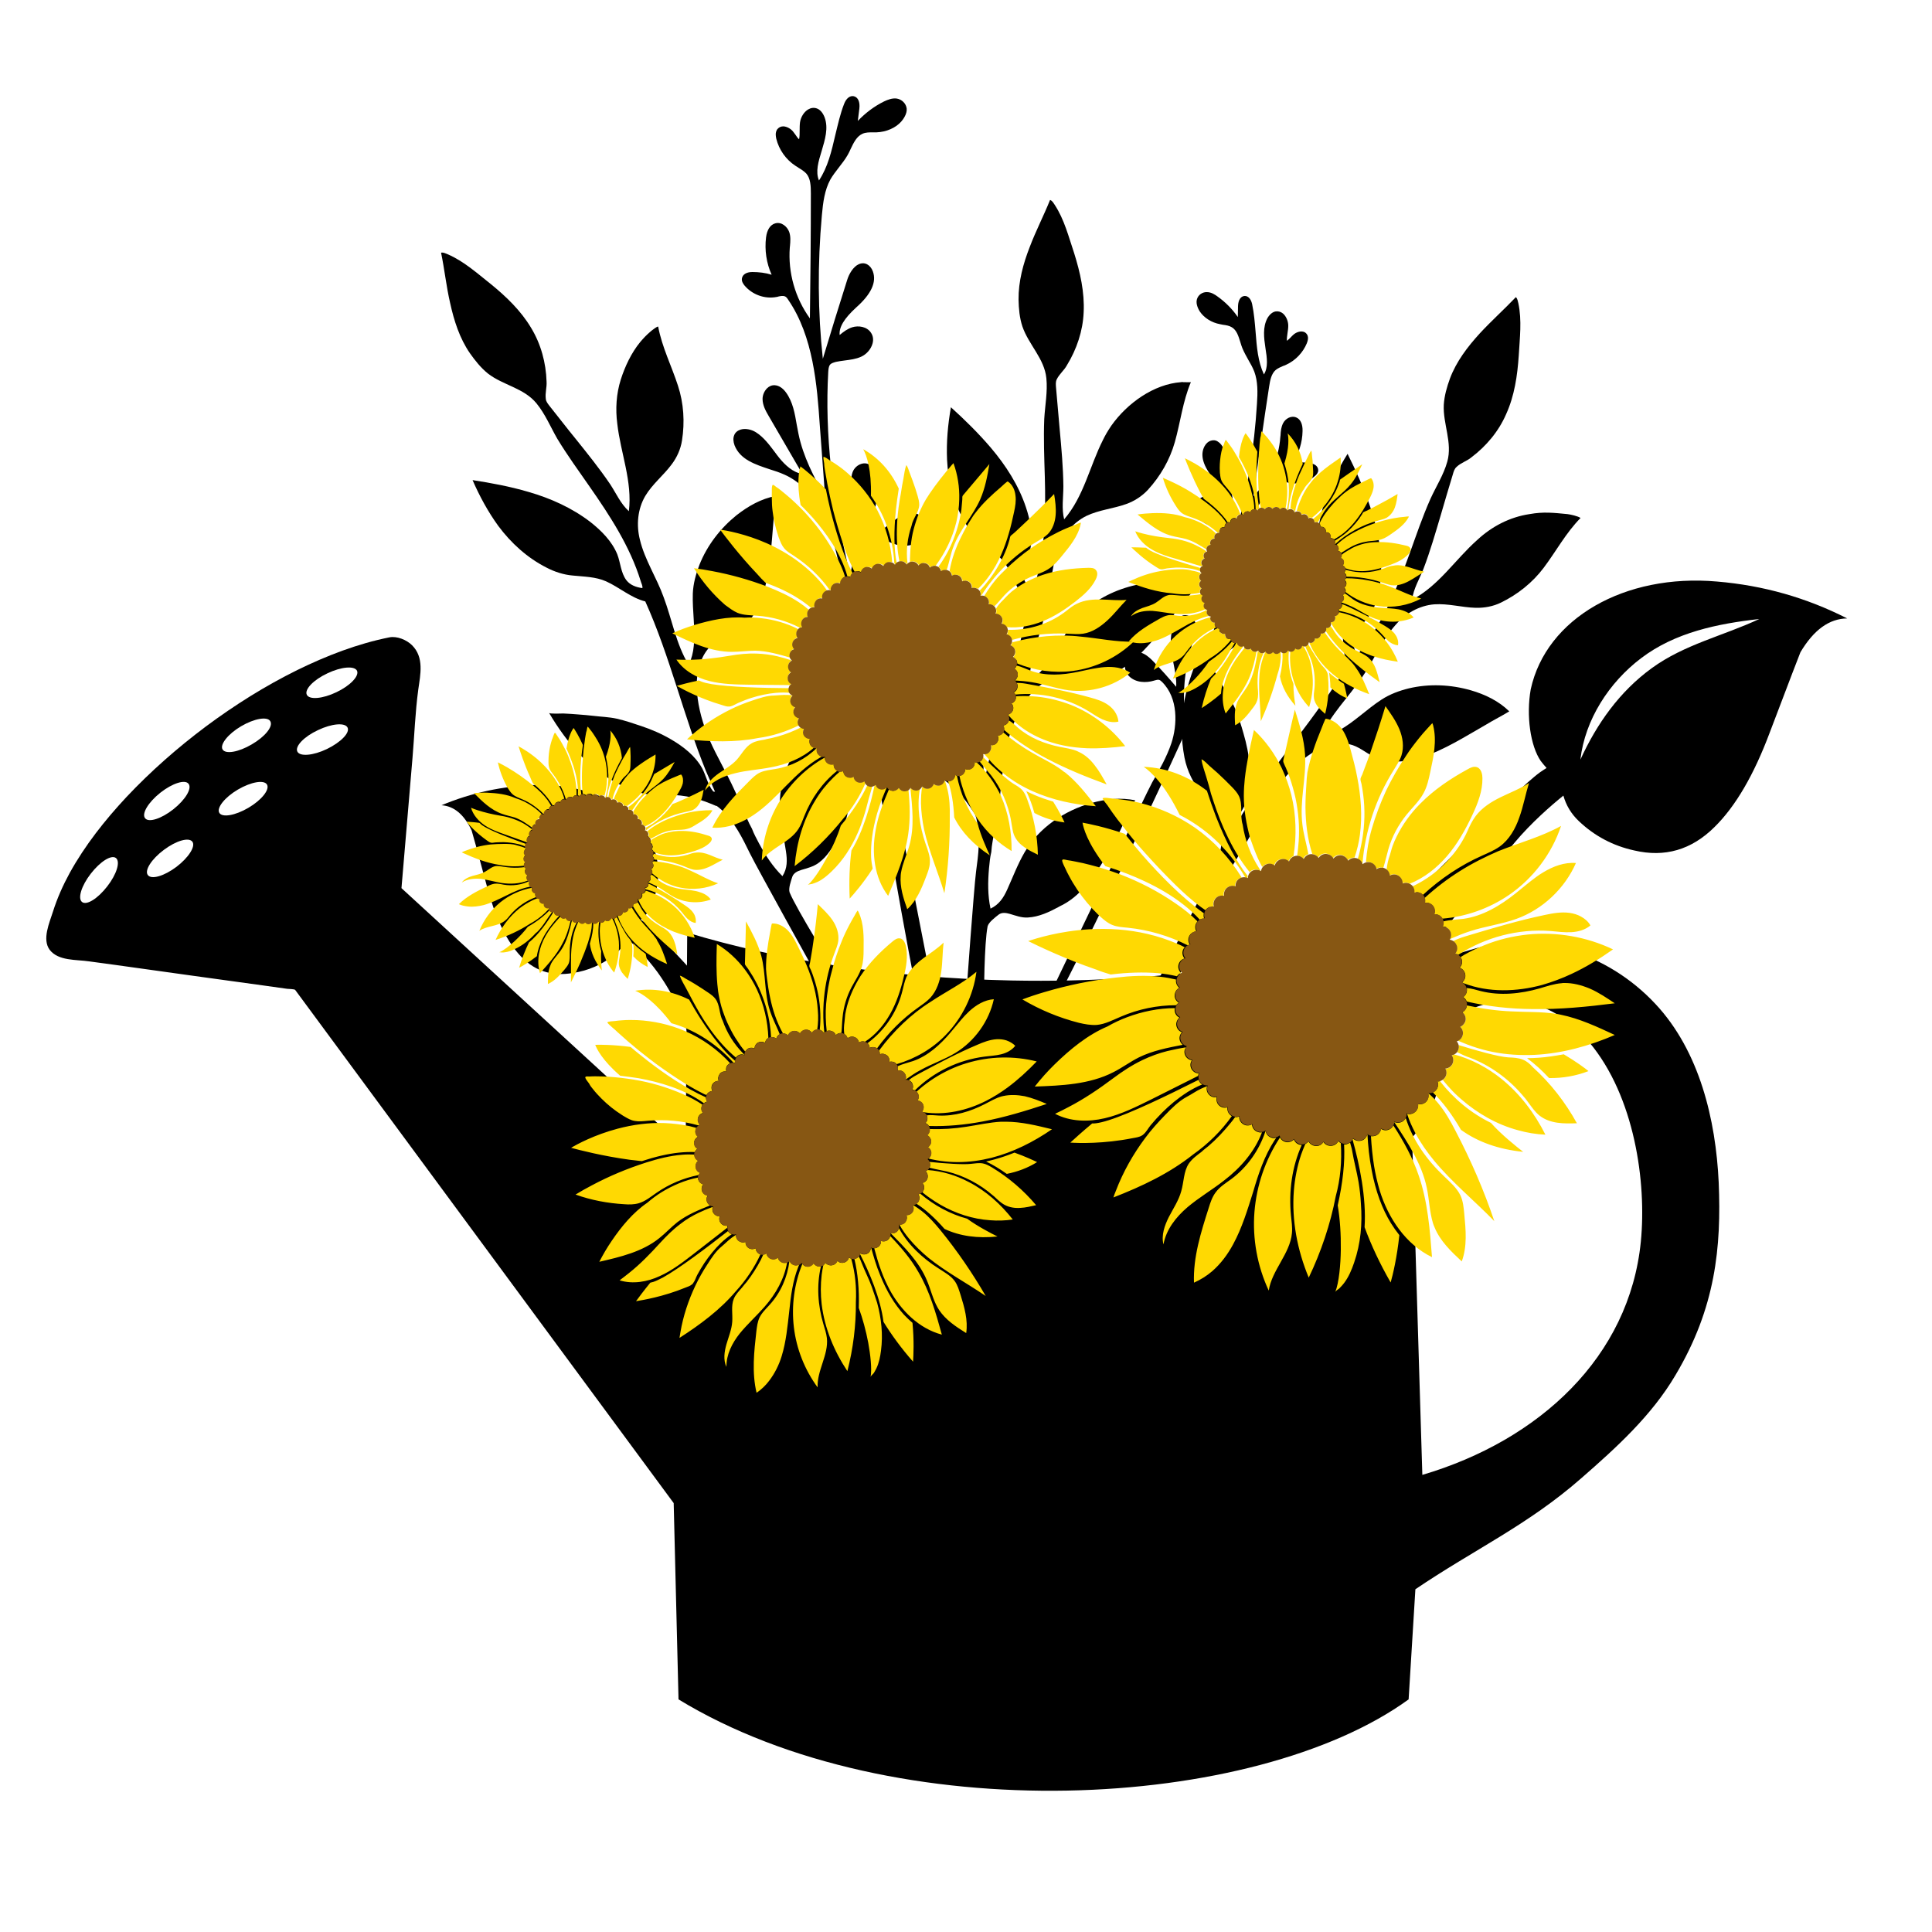 <?xml version="1.0" encoding="utf-8"?>
<!-- Generator: Adobe Illustrator 23.0.1, SVG Export Plug-In . SVG Version: 6.00 Build 0)  -->
<svg version="1.1" id="Layer_1" xmlns="http://www.w3.org/2000/svg" xmlns:xlink="http://www.w3.org/1999/xlink" x="0px" y="0px"
	 width="1000px" height="1000px" viewBox="0 0 1000 1000" style="enable-background:new 0 0 1000 1000;" xml:space="preserve">
<style type="text/css">
	.st0{fill:#FFD902;}
	.st1{fill:#875713;}
</style>
<g>
	<path d="M484.7,557.3c0.9,0.1,1.6-0.3,2.2-0.9c1-1.2,0.9-3.3,0.5-4.7c-1.4-4.5,2.9-8,1.3-12.3c-3-7.8-42.1-215.7-43.5-224
		c-1.9-11-0.2-26.8,10.8-34.7c0.6-0.4,1.2-0.8,1.8-0.9c0.8-0.1,1.6,0.3,2.5,0.7l0.3,0.2c4.3,2,10.4,2.9,14.9-0.5
		c3.1-2.4,4.3-7.2,2.7-10.8c-0.7-1.5-1.8-2.6-3.2-3.3c-4.4-2-9.1,0.9-12.3,3.4c-5.3,4-10.5,8.3-15.5,12.7c0.4-4.5,2-8.9,3.6-13.3
		c0.5-1.3,0.9-2.6,1.4-3.9c3.1-9.2,3.2-16,0.3-21.6c-0.4-0.8-1.1-2-2.3-2.8c-1.3-0.8-2.8-1-4.4-0.5c-2,0.6-3.8,2.3-4.5,4.3
		c-1.1,3-0.6,6.2,0,9.1l0.1,0.4c2.6,14.4,2.1,29.4-1.4,43.6c-9.4-39-13.1-73.4-11.3-105c0.1-1.4,0.2-2.8,0.9-3.7
		c0.7-0.9,2.1-1.2,3.1-1.5c1.4-0.3,2.9-0.5,4.4-0.7c2.9-0.4,5.9-0.7,8.7-2c2.8-1.3,5-3.9,5.8-6.7c0.6-2.1,0.3-4.1-0.8-5.7
		c-2.1-3.2-6.5-3.8-9.7-2.8c-2.5,0.8-4.6,2.4-6.5,4c-0.4-4.1,2.4-8.6,8.5-14.2c7.9-7,10.7-13.2,8.7-18.7c-0.6-1.7-1.7-3-3-3.7
		c-1.4-0.7-2.8-0.7-4.2-0.1c-3,1.3-5.2,5.2-6.1,8.2c-4.3,13.5-8.5,27.2-12.6,40.8c-2.6-23.9-2.8-48.9-0.5-74.3
		c0.6-6.6,1.4-13,4.4-18.5c1.2-2.1,2.7-4,4.3-6.1c1.6-2.1,3.3-4.2,4.6-6.5c0.6-1,1.1-2.1,1.6-3.2c1.6-3.4,3.2-6.6,6.2-7.9
		c1.6-0.7,3.4-0.7,5.4-0.7c0.6,0,1.2,0,1.8,0c5.1-0.2,9.9-2.3,12.8-5.6c0.7-0.8,3.1-3.8,2.8-6.7c-0.3-2.6-2.5-4.8-5.2-5.2
		c-2.3-0.3-4.6,0.6-6.5,1.5c-5.1,2.5-9.7,6-13.6,10.1l0.8-6.4c0.4-3.5-0.7-5.9-2.9-6.4c-2-0.4-3.9,1.1-5,4c-2,5.1-3.2,10.6-4.5,15.9
		c-2,8.6-3.9,16.8-8.5,23.7c-1.9-4.5-0.3-9.8,1.4-15.3c1.7-5.8,3.6-11.8,1.5-17.4c-0.9-2.3-2.3-4-4.1-4.6c-1.5-0.5-3-0.3-4.5,0.6
		c-2.1,1.3-3.7,3.9-4.1,6.5c-0.2,1.5-0.2,2.9-0.2,4.4c0,1.6,0,3.1-0.3,4.5c-0.7-0.6-1.3-1.5-1.9-2.4c-0.4-0.6-0.8-1.1-1.2-1.6
		c-1.3-1.6-3.3-2.6-5-2.7c-1.2,0-2.2,0.4-3,1.3c-0.4,0.4-0.6,0.9-0.8,1.5c-0.3,1-0.2,2.2,0.1,3.6c1.4,5.7,5,10.8,9.9,14
		c0.6,0.4,1.2,0.7,1.7,1.1c1.5,0.9,2.9,1.8,4,3c2.1,2.5,2.3,6.2,2.3,10.2c0,21.5-0.2,43.2-0.5,64.7c-7.6-10.5-11.4-23.7-10.4-36.7
		l0.1-0.9c0.2-2.3,0.4-4.8-0.4-7.1c-1-2.8-4-5.4-7.2-4.5c-2.6,0.7-4.3,3.3-4.8,7.3c-0.8,6.6,0.2,13.3,2.9,19.3
		c-3.2-1-6.6-1.4-10-1.4c-3.1,0-5.1,1.3-5.4,3.4c-0.2,1.5,0.7,2.7,1.3,3.5c4,4.8,10.5,7.2,16.7,6c0.3,0,0.5-0.1,0.8-0.2
		c1.3-0.3,2.5-0.5,3.5-0.1c0.7,0.3,1.2,1,1.7,1.8c13,19,14.9,44.3,16.3,64.6l2.8,37.5c-5.8-10.3-11.4-21-13.8-32.7
		c-0.3-1.5-0.6-3.1-0.9-4.7c-1-5.8-2-11.9-5.6-16.8c-1.7-2.3-3.7-3.6-5.8-3.7c-1.5-0.1-2.9,0.5-4,1.6c-1.4,1.4-2.3,3.5-2.3,5.5
		c0,3.3,1.7,6.3,3.1,8.7l17.5,30.1c-4.9-0.7-9-4.7-11.8-8.1c-0.9-1.1-1.8-2.3-2.6-3.4c-2.8-3.7-5.7-7.6-9.7-10.1
		c-2.4-1.5-5.6-2.1-8-1.3c-1.5,0.5-2.7,1.5-3.2,2.9c-0.6,1.5-0.5,3.2,0.2,5.2c2.9,7.4,10.7,9.9,18.2,12.4c2.6,0.8,5.3,1.7,7.7,2.8
		c8.8,3.9,16.4,12.2,21.3,23.6c3.7,8.4,5.7,17.6,7.7,26.5c0.4,1.8,0.8,3.6,1.2,5.4c4.4,19.2,40.1,236.9,47.6,255.1l0.3,0.7
		L484.7,557.3z"/>
	<path d="M546,518.1c-0.8-0.1-1.4-0.4-1.8-1.1c-0.7-1.2-0.4-3,0.2-4.2c1.8-3.7,49.9-104.4,52-107.9c3.7-6.4,7.5-13.1,9.9-20.2
		c3.1-9.4,3.7-23.4-4.9-31.8c-0.5-0.4-0.9-0.9-1.5-1c-0.6-0.2-1.5,0.1-2.3,0.3l-0.3,0.1c-4,1.2-9.5,1.2-13-2.4
		c-2.4-2.5-2.8-6.9-0.9-9.8c0.8-1.2,1.9-2.1,3.2-2.4c4.1-1.2,7.8,2,10.3,4.6c4.1,4.2,8.1,8.7,11.9,13.2c0.2-4-0.6-8.1-1.4-12.1
		c-0.2-1.2-0.5-2.4-0.7-3.6c-1.5-8.5-0.7-14.5,2.6-18.9c0.5-0.7,1.3-1.6,2.4-2.1c1.2-0.6,2.6-0.5,3.9,0.1c1.7,0.8,3,2.5,3.4,4.3
		c0.6,2.8-0.3,5.5-1.2,8l-0.1,0.3c-4.2,12.3-5.7,25.5-4.5,38.4c13.4-32.9,21.2-62.5,23.8-90.4c0.1-1.3,0.2-2.5-0.3-3.3
		c-0.5-0.9-1.6-1.4-2.5-1.7c-1.2-0.5-2.5-0.8-3.8-1.2c-2.5-0.7-5.1-1.4-7.4-2.9c-2.2-1.5-3.9-4.1-4.2-6.7c-0.2-1.9,0.3-3.6,1.4-4.9
		c2.2-2.5,6.1-2.5,8.8-1.2c2.1,1,3.7,2.7,5.2,4.3c0.9-3.5-0.9-7.9-5.6-13.5c-6-7.2-7.6-12.9-5.1-17.5c0.8-1.4,1.9-2.4,3.2-2.8
		c1.3-0.4,2.6-0.3,3.7,0.5c2.5,1.5,3.8,5.2,4.3,8c2,12.4,3.8,24.9,5.6,37.3c5.4-20.6,8.9-42.4,10.3-64.9c0.4-5.9,0.5-11.6-1.4-16.7
		c-0.8-2-1.8-3.9-3-5.9c-1.1-2-2.3-4.1-3.2-6.3c-0.4-1-0.7-2-1-3c-1-3.2-1.9-6.2-4.4-7.7c-1.3-0.8-2.9-1.1-4.6-1.3
		c-0.5-0.1-1-0.2-1.5-0.3c-4.4-0.8-8.3-3.3-10.5-6.6c-0.5-0.8-2.2-3.7-1.5-6.2c0.6-2.3,2.8-3.9,5.2-3.8c2.1,0,3.9,1.1,5.4,2.2
		c4.1,2.9,7.7,6.5,10.6,10.7l0.1-5.7c0.1-3.1,1.4-5.1,3.4-5.2c1.8-0.1,3.3,1.5,3.9,4.2c1,4.8,1.4,9.7,1.8,14.5
		c0.6,7.8,1.2,15.2,4.3,21.9c2.3-3.7,1.6-8.5,0.8-13.6c-0.8-5.3-1.5-10.8,1-15.5c1.1-1.9,2.6-3.2,4.2-3.5c1.4-0.2,2.7,0.1,3.9,1.1
		c1.6,1.4,2.7,3.9,2.7,6.3c0,1.3-0.2,2.6-0.4,3.9c-0.2,1.4-0.4,2.7-0.3,3.9c0.7-0.5,1.3-1.1,2-1.8c0.4-0.4,0.8-0.9,1.3-1.3
		c1.3-1.2,3.2-1.9,4.7-1.7c1.1,0.1,1.9,0.7,2.4,1.5c0.3,0.4,0.4,0.9,0.5,1.4c0.1,0.9-0.1,1.9-0.6,3.2c-2,4.8-5.8,8.8-10.5,11
		c-0.5,0.3-1.1,0.5-1.7,0.7c-1.4,0.6-2.8,1.2-3.9,2.1c-2.2,1.9-2.9,5.2-3.4,8.6c-2.9,18.8-5.6,37.8-8.1,56.7
		c8.1-8.2,13.1-19.2,13.9-30.7l0.1-0.8c0.1-2.1,0.3-4.2,1.3-6.2c1.2-2.4,4.2-4.2,6.9-3c2.1,0.9,3.3,3.4,3.2,7
		c-0.1,5.9-1.9,11.6-5.1,16.5c2.9-0.4,6-0.4,8.9,0.1c2.7,0.4,4.3,1.8,4.3,3.7c0,1.3-0.9,2.3-1.6,2.9c-4.1,3.7-10.2,4.9-15.4,3.1
		c-0.2-0.1-0.4-0.2-0.7-0.2c-1.1-0.4-2.2-0.8-3-0.5c-0.6,0.2-1.2,0.8-1.7,1.3c-13.9,14.9-18.9,36.8-22.9,54.3l-7.4,32.4
		c6.5-8.2,12.8-16.8,16.4-26.7c0.5-1.3,0.9-2.7,1.4-4c1.6-5,3.3-10.1,7.2-13.9c1.8-1.8,3.7-2.6,5.5-2.4c1.3,0.1,2.5,0.8,3.3,2
		c1.1,1.4,1.6,3.3,1.3,5.1c-0.4,2.9-2.3,5.3-3.9,7.2l-19.3,24c4.4,0,8.5-2.9,11.4-5.5c0.9-0.8,1.8-1.7,2.7-2.6
		c2.9-2.9,6-5.9,9.8-7.5c2.3-1,5.2-1.1,7.1-0.1c1.3,0.6,2.1,1.7,2.4,3c0.3,1.4,0,2.9-0.9,4.5c-3.5,6.1-10.7,7.3-17.6,8.4
		c-2.4,0.4-4.9,0.8-7.1,1.4c-8.2,2.2-16,8.5-21.8,17.8c-4.3,6.9-7.3,14.7-10.2,22.2c-0.6,1.5-1.2,3-1.8,4.6
		c-6.4,16.2-60.1,129-69,143.9l-0.3,0.6L546,518.1z"/>
	<path d="M811.3,266.1c-7.2-0.7-12.4-1.3-19.6,0c-10.2,1.5-19.6,6.4-27.1,13.4c-11.4,10.1-19.9,23.7-33.7,30.9
		c0.7-5.7,3.8-10.7,5.9-16c3.5-9.2,6.2-18.6,9-28c2-7,4.1-13.9,6.2-20.9c0.4-1.4,0.8-2.9,2-3.9c2.2-2.1,5.2-2.9,7.5-4.8
		c7.8-5.9,14.2-13.5,18.1-22.5c4.3-9.5,5.8-19.9,6.5-30.2c0.5-9,1.7-18.2-0.2-27.1c-0.3-1.1-0.4-2.4-1.3-3.2
		c-6.1,6.4-12.7,12.3-18.7,18.8c-6.3,6.9-12.1,14.5-15.4,23.3c-1.6,4.4-2.9,8.9-3.2,13.6c-0.5,9.9,4.6,19.6,1.8,29.5
		c-1.9,6.8-5.8,12.8-8.7,19.2c-4.1,9.2-7.3,18.7-10.7,28.1c-6.3,17.4-13.4,34.9-24.8,49.6c-0.9,0.9-1.3,2.3-2.6,2.9
		c-1.4-2.8-2.4-6-1.4-9.1c1.5-4.6,5.6-7.6,8.2-11.5c4-6.2,5.3-13.7,5.7-21c0.6-12-1.8-23.9-5.7-35.2c-3.2-9.3-7.2-18.3-11.6-27.1
		c-4.8,7.7-8.9,15.9-11.8,24.6c-3.5,10.5-4.9,21.8-3.4,32.9c0.6,4.7,2.1,9.4,4.5,13.5c2.8,5.1,6.2,10,7.4,15.8
		c1.4,7.5,0.4,15.4,3.2,22.6c-15.9,26.8-37,49.9-53.8,76.1c-2.1,3.3-4,6.7-6,9.9c-0.1-0.3-0.3-0.5-0.4-0.8c1.2-4.4,4.5-7.7,6.6-11.7
		c3.2-6.6,3.6-14.3,3-21.5c-0.4-5.7-1.6-11.3-3.2-16.8c-1.2-4.2-2.5-8.4-4.2-12.5c-1.6-3.8-3.9-7.3-5.9-11c-1.2-2.2-2.5-4.5-3.8-6.7
		c-1.3-2.2-2.6-4.4-4-6.6c-0.5-0.7-4.3-5.6-4-6.2c-3.7,8.3-6.8,16.9-8.6,25.8c-2,10-1.9,20,0,29.9c1.4,7,4.6,13.3,9,18.9
		c5.7,7.2,8.1,15.1,9.9,23.9c0.1,0,0.1,0,0.2,0c0,1.1-0.1,2.3-0.2,3.4c-1.3,9-5.7,17.1-10.1,24.9c-4.2,7.5-23.4,46.1-23.4,46.1
		l7.2,6.4c0,0,6.6-16.6,11.5-24.2c1.4-1.8,5.2-2.8,7.5-3.5c2-0.6,3.9,0.6,5.5,1.8c2.5,2,5,4.2,8,5.2c5.5,1.9,11.4,1.4,17.1,0.7
		c0,0,0.1,0,0.1,0c5.8-0.3,11.5-2.2,16.6-5c7.6-4.2,14.6-9.3,21.2-14.9c3.3-2.8,6.5-5.7,9.7-8.7c1-0.9,8.8-8.5,9.3-8.2
		c-6.4-4.3-14-6.3-21.6-7c-14.6-1.4-30,2-41.6,11.2c-5.6,4.4-10.4,9.8-15.5,14.7c-3.3,3.2-6.7,5.7-11.6,5.9
		c1.1-6.9,3.7-13.4,6.9-19.6c1.3-2.5,2.6-5.1,4.2-7.5c1.6-3.5,3.8-6.6,5.7-9.9c3.3-5.3,6.5-10.7,9.5-16.2c4.3-8,8.2-16.3,13.5-23.7
		c4.9-6.8,10.7-13,17.8-17.4c5.6-3.5,12.4-5.6,18.9-4.3c4.7,1,8.3,4.3,12.5,6.4c7.8,3.7,16.9,3,24.9,0.4c12-3.9,22.6-10.8,33.5-17
		c3.9-2.4,8-4.4,11.9-6.8c-5.5-5.4-12.6-8.8-19.9-10.9c-10.4-3-21.6-3.5-32.1-1c-4.9,1.2-9.8,3-14.1,5.8c-7.6,4.9-14,11.5-21.9,15.9
		c-3,1.7-6.2,2.9-9.6,3.5c5-11.6,14.3-20.5,21.3-30.8c6.2-8.8,10.2-19.1,17.4-27.2c5-5.9,12.3-10.1,20.1-10.7
		c7.2-0.5,14.2,1.6,21.4,1.8c4.5,0.1,9-0.7,13.1-2.7c8.6-4.2,16.3-10.3,22.1-18c6.4-8.5,11.5-18.1,19.1-25.8
		C816.6,267.1,813,266.3,811.3,266.1z"/>
	<path d="M611.4,197.8c-14.3,1-28,11-36.1,22.4c-0.2,0.3-0.4,0.6-0.6,0.9c-1.4,2.1-2.7,4.3-3.8,6.6c-6.9,13.6-9.9,29.3-20.1,41.1
		c-1.4-5.6-0.4-11.4-0.4-17.1c-0.1-9.8-1-19.6-1.9-29.4c-0.7-7.2-1.2-14.5-1.9-21.7c-0.1-1.4-0.3-3,0.4-4.3c1.3-2.7,3.8-4.6,5.2-7.2
		c5.1-8.3,8.3-17.8,8.7-27.5c0.5-10.4-1.8-20.6-4.9-30.5c-2.9-8.6-5.1-17.5-10.1-25.1c-0.7-1-1.2-2.1-2.4-2.5
		c-3.3,8.2-7.4,16.1-10.5,24.3c-3.4,8.7-5.9,17.9-5.8,27.3c0.1,4.7,0.5,9.4,2,13.9c3.2,9.4,11.4,16.6,12.4,26.8
		c0.7,7-0.7,14-1.1,21.1c-0.4,10,0,20,0.3,30c0.5,18.5,0.2,37.4-5,55.3c-0.5,1.2-0.4,2.6-1.4,3.6c-2.4-2-4.5-4.7-4.6-8
		c-0.2-4.9,2.4-9.1,3.5-13.7c1.5-7.2,0-14.7-2.3-21.6c-3.8-11.4-10.4-21.6-18.1-30.7c-6.4-7.5-13.4-14.4-20.7-21
		c-1.6,8.9-2.4,18.1-2,27.2c0.5,11.1,3.4,22.1,8.9,31.8c2.3,4.2,5.4,7.9,9.1,10.9c4.5,3.7,9.5,7,12.7,12c4.1,6.4,6,14.2,11.2,19.9
		c-5.1,30.7-16.2,60-22.3,90.5c-0.7,3.8-1.3,7.6-2,11.5c-0.2-0.2-0.4-0.4-0.6-0.6c-0.5-4.5,1.4-8.8,1.8-13.3
		c0.6-7.4-1.9-14.6-5-21.1c-2.5-5.1-5.6-10-9.1-14.5c-2.7-3.5-5.4-6.9-8.4-10.1c-2.9-3-6.3-5.4-9.5-8.1c-2-1.6-4-3.3-6-4.8
		c-2-1.6-4-3.2-6.1-4.7c-0.7-0.5-6-3.7-6-4.3c-0.5,9.1-0.1,18.2,1.4,27.2c1.7,10,5.5,19.3,10.9,27.8c3.8,6.1,9.2,10.7,15.3,14.3
		c8,4.7,13,11.1,17.9,18.7c0,0,0.1-0.1,0.1-0.1c0.4,1.1,0.8,2.2,1,3.3c2.1,8.8,0.9,18-0.3,26.9c-1.1,8.5-4.9,61.5-4.9,61.5l9,3.4
		c0,0,0.1-27.9,1.9-36.7c0.6-2.1,3.8-4.5,5.7-6c1.7-1.3,3.9-0.9,5.7-0.4c3.1,0.9,6.1,2.1,9.4,1.9c5.8-0.3,11.2-2.9,16.2-5.6
		c0,0,0,0,0.1-0.1c5.3-2.4,9.9-6.3,13.6-10.7c5.6-6.6,10.2-14,14.3-21.6c2.1-3.8,4-7.7,5.8-11.6c0.6-1.2,5.1-11.1,5.7-11
		c-7.5-1.7-15.3-0.7-22.7,1.3c-14.1,4-27.3,12.8-34.7,25.6c-3.6,6.2-6.1,12.9-9,19.3c-1.9,4.2-4.2,7.7-8.6,9.8
		c-1.5-6.8-1.4-13.9-0.8-20.8c0.3-2.8,0.5-5.7,1.2-8.5c0.2-3.8,1.1-7.6,1.7-11.3c1.1-6.2,2.2-12.4,2.9-18.6c1.1-9,1.6-18.2,3.9-27
		c2.1-8.1,5.2-16,10.2-22.7c3.9-5.3,9.5-9.7,16-11c4.7-0.8,9.3,1,14,1.3c8.6,0.6,16.8-3.4,23.3-8.7c9.7-8,17.1-18.3,25-28
		c2.7-3.7,5.9-7,8.6-10.6c-7.1-3-14.9-3.6-22.5-2.9c-10.8,1-21.3,4.6-30.2,10.8c-4.2,2.9-8,6.4-11,10.5c-5.3,7.4-8.8,15.8-14.6,22.8
		c-2.1,2.7-4.7,5-7.6,6.8c0.5-12.6,5.8-24.3,8.6-36.4c2.6-10.5,2.5-21.5,6.2-31.7c2.5-7.3,7.8-13.9,14.8-17.3
		c6.5-3.1,13.8-3.7,20.5-6.1c4.2-1.5,8.1-4,11.2-7.3c6.5-7.1,11.4-15.6,14-24.8c2.9-10.3,4.1-21.1,8.3-31c0,0.1-3.6,0-4,0
		C612.1,197.7,611.7,197.7,611.4,197.8z"/>
	<path d="M336.6,171.7c-1.9,1.6-3.6,3.4-5.2,5.3c-4.6,5.6-7.9,12.6-10.1,19.5c-2.3,7.3-2.8,15.2-1.8,22.8c1.7,15.1,7.9,29.9,6,45.3
		c-4.3-3.9-6.6-9.3-9.7-14c-5.5-8.1-11.7-15.8-17.8-23.4c-4.6-5.6-9-11.4-13.5-17c-0.9-1.2-1.9-2.3-2-3.8c-0.4-3,0.6-5.9,0.4-8.9
		c-0.3-9.7-2.9-19.4-8-27.8c-5.3-8.9-12.9-16.2-20.9-22.7c-7.1-5.6-13.9-11.8-22.3-15.4c-1.1-0.4-2.2-1.1-3.4-0.8
		c1.8,8.7,2.7,17.5,4.7,26.1c2,9.1,4.9,18.2,10.2,25.9c2.7,3.8,5.6,7.5,9.3,10.5c7.8,6.1,18.7,7.5,25.2,15.5
		c4.5,5.5,7.2,12.1,10.7,18.2c5.2,8.6,11.1,16.7,16.8,24.9c10.6,15.2,20.9,31,26.4,48.8c0.3,1.2,1.1,2.4,0.9,3.7
		c-3.1-0.4-6.3-1.5-8.3-4.1c-2.9-3.9-3-9-4.7-13.4c-2.8-6.8-8.2-12.2-13.9-16.7c-9.5-7.3-20.6-12.3-32.1-15.6
		c-9.5-2.8-19.2-4.6-28.9-6.1c3.6,8.3,8,16.4,13.3,23.7c6.6,8.9,15.1,16.6,25,21.6c4.2,2.2,8.9,3.7,13.6,4.1
		c5.8,0.6,11.8,0.6,17.2,3c6.9,3.1,12.8,8.5,20.3,10.4c12.8,28.4,19.7,59,31.4,87.8c1.5,3.6,3.2,7.1,4.7,10.7
		c-0.3,0-0.6-0.1-0.9-0.1c-2.9-3.5-3.7-8.2-5.8-12.1c-3.6-6.4-9.6-11.1-15.9-14.8c-4.9-2.9-10.2-5.2-15.6-7
		c-4.1-1.4-8.3-2.8-12.6-3.8c-4.1-0.9-8.2-1-12.3-1.5c-2.6-0.3-5.1-0.5-7.7-0.7c-2.6-0.2-5.1-0.4-7.7-0.5c-0.9,0-7,0.3-7.4-0.3
		c4.6,7.8,10,15.3,16.2,21.9c7,7.4,15.2,13,24.5,17.2c6.5,2.9,13.6,3.9,20.7,3.5c9.2-0.5,17,2.1,25.2,5.6c0,0,0-0.1,0.1-0.1
		c0.9,0.6,1.8,1.4,2.7,2.2c6.6,6.2,10.7,14.5,14.6,22.5c3.8,7.7,34.3,62.6,34.3,62.6l9.4-2.2c0,0-19.8-31.9-23.2-40.3
		c-0.7-2.1,0.7-5.9,1.4-8.1c0.7-2,2.7-2.9,4.6-3.5c3-0.9,6.3-1.7,8.9-3.6c4.7-3.4,7.7-8.6,10.4-13.6c0,0,0-0.1,0-0.1
		c3.1-4.9,4.8-10.7,5.4-16.5c1-8.6,0.7-17.3,0-25.9c-0.4-4.3-0.9-8.6-1.5-12.9c-0.2-1.3-1.9-12.1-1.3-12.3
		c-7.2,2.8-13.2,7.9-18.2,13.6c-9.6,11.1-15.6,25.7-14.7,40.5c0.4,7.1,2.1,14.1,3.1,21.1c0.7,4.6,0.8,8.8-1.8,12.9
		c-5-4.9-8.8-10.8-12.1-16.9c-1.3-2.5-2.7-5-3.7-7.7c-1.9-3.3-3.2-6.9-4.8-10.4c-2.5-5.8-5-11.5-7.9-17.1c-4.1-8.1-8.7-16-11.7-24.7
		c-2.7-7.9-4.5-16.2-4.1-24.5c0.4-6.6,2.5-13.3,7.3-18c3.5-3.2,8.3-4.3,12.4-6.6c7.5-4.3,12.2-12.1,14.6-20.2
		c3.7-12,4.2-24.7,5.3-37.1c0.3-4.6,1-9.1,1.3-13.6c-7.6,1.4-14.4,5.3-20.4,10c-8.4,6.8-15.2,15.6-19.2,25.7
		c-1.8,4.7-3.2,9.7-3.4,14.8c-0.3,9,1.4,18.1,0.5,27.1c-0.3,3.4-1.2,6.8-2.6,9.9c-6.6-10.8-8.6-23.4-13-35.1
		c-3.6-10.1-9.8-19.3-12.3-29.8c-1.9-7.5-1.2-15.8,2.8-22.6c3.7-6.2,9.5-10.7,13.7-16.4c2.7-3.6,4.6-7.8,5.3-12.3
		c1.5-9.5,0.9-19.3-2.1-28.4c-3.3-10.2-8.2-19.8-10.2-30.4C340.8,168.3,337,171.3,336.6,171.7C336.7,171.6,336.6,171.6,336.6,171.7z
		"/>
	<path d="M277.3,406.3c-17,0.5-33.2,4-48.8,10.5c6.5,0.4,11.7,4.8,15.6,13c0.2,0.5,2.9,10.2,8,29.2c4.1,15.3,9.5,26.9,16.3,34.7
		c7.4,8.6,16.8,11.9,28.2,9.9c7.9-1.2,15-4.3,21.3-9.3c3.1-2.4,5.3-5.4,6.6-8.7c3.9,3.6,10.6,10.4,15.9,17.7
		c9.4,13.2,13.1,23.4,18.2,39.4l20.2-16.8c-19.4-22.3-33.7-37.8-42.9-46.5c-1.5-1.5-2.2-2-4.2-3.4c0.8-0.7,1.6-1.4,2.4-2.3
		c4.4-5.1,7.2-15.9,6.5-25.2C337.9,422.8,311.1,405.4,277.3,406.3z M301.8,435.1c10.6,9.2,17.9,22.9,18,37.2
		c-4.6-13.1-11.6-25-22.4-33.9c-10.9-9.1-24.7-12.9-37.1-19.6C275.3,421.4,290.5,425.3,301.8,435.1z"/>
	<path d="M792.3,356.8c-2.4,13.5-0.2,29.3,5.2,37.1c1,1.3,2,2.5,3,3.6c-3,1.9-4,2.6-6.4,4.6C779.7,413.8,717,478.2,686,508.9
		l25.9,25.9c9.8-22.8,56.6-80.2,72-98.6c8.6-10.3,19.2-19.5,25.3-24.4c1.4,5,4,9.4,8,13.2c8.1,7.7,17.7,12.8,28.7,15.2
		c15.8,3.7,29.6-0.3,41.5-12.1c10.9-10.7,20.4-27,28.6-48.9c10.3-27.1,15.6-41,15.9-41.6c6.9-11.6,14.9-17.4,24.2-17.5
		c-21-10.7-43.4-17.1-67.4-19.1C841,296.8,800.3,320,792.3,356.8z M910.6,320.4c-18.6,8.7-38.7,13.1-55.6,25.4
		c-16.7,12.1-28.5,28.8-37,47.4c2.4-20.8,14.9-40,31.4-52.5C867,327.3,889.1,322.8,910.6,320.4z"/>
	<path d="M889.6,612.1c-1.5-32.5-9.9-68-32.7-92.4c-25.1-26.9-62.3-38.2-96-28c-2.8,0.8-26.2,7.8-26.1,10l-1.6-25.1
		c-53.8,20.6-127.9,32.5-209.6,30.9c-62.6-1.3-120.5-10.4-167.9-24.8c-0.1,15.4-0.8,112-0.8,112s-147.1-135-147.1-135
		c0.6-7.5,1.3-14.9,1.9-22.4c1.3-15,2.5-30,3.8-44.9c1-11.8,1.4-23.7,3-35.5c1.1-7.8,3.1-16.6-3.2-22.9c-2.8-2.8-7.8-4.9-11.8-4.1
		c-16.5,3.3-32.5,9.5-47.6,16.9c-16.6,8.2-32.4,18.1-47.3,29.2c-14.7,11-28.6,23.2-41.2,36.6c-11.1,11.9-21.4,24.9-29.3,39.2
		c-3.5,6.4-6.5,13.1-8.7,20.1c-1.8,5.7-5.7,14.3-1.7,19.7c4.5,5.9,13.9,5,20.4,6c4.7,0.6,9.3,1.3,14,1.9c13.1,1.8,26.3,3.7,39.4,5.5
		c12.6,1.7,25.1,3.5,37.7,5.2c3.8,0.5,7.6,1.1,11.4,1.6c0.6,0.1,3.9,0.1,4.2,0.6c0,0,195.9,265.6,195.9,265.6l2.5,101.6
		c112,68.2,298.4,57.7,377.9,0l3.5-57c30.4-20.6,58.2-33.2,85.9-57.5c18.1-15.8,36.4-32.4,48.7-53.3
		C888,676.9,891,645.5,889.6,612.1z M55.5,458.8c-4.9,6.3-10.6,9.9-13,8.1s-0.4-8.4,4.5-14.7c4.9-6.3,10.6-9.9,13-8.1
		C62.4,446,60.4,452.5,55.5,458.8z M83,410.3c6.2-4.9,12.8-7,14.6-4.6c1.9,2.4-1.7,8.3-7.9,13.2c-6.2,4.9-12.8,7-14.6,4.6
		C73.2,421.2,76.7,415.3,83,410.3z M91.3,448.7c-6.4,4.8-13,6.7-14.8,4.2c-1.8-2.4,1.9-8.2,8.3-13c6.4-4.8,13-6.7,14.8-4.2
		C101.3,438.1,97.6,443.9,91.3,448.7z M128.6,418.1c-6.8,4-13.6,5.2-15.1,2.6c-1.5-2.5,2.8-8,9.6-12c6.8-4,13.6-5.2,15.1-2.6
		C139.7,408.7,135.4,414.1,128.6,418.1z M130.3,385.3c-6.8,4-13.6,5.2-15.1,2.6c-1.5-2.5,2.8-8,9.6-12c6.8-4,13.6-5.2,15.1-2.6
		C141.5,376,137.2,381.3,130.3,385.3z M169.2,387.7c-7.1,3.4-14,4-15.3,1.3c-1.3-2.7,3.4-7.7,10.7-11.1c7.1-3.4,14-4,15.3-1.3
		C181.2,379.3,176.4,384.2,169.2,387.7z M174.1,358.3c-7.1,3.4-14,4-15.3,1.3c-1.3-2.7,3.4-7.7,10.7-11.1c7.1-3.4,14-4,15.3-1.3
		C186,349.9,181.3,354.9,174.1,358.3z M849.3,642.6c-5.9,59.7-52.5,102.9-113.1,120.8l-5.3-174.6c14.2-16,17.4-36.6,16.9-58.9
		c26.2-18.6,54.1-15.1,74.9,9.7C846.1,567.6,852.3,612,849.3,642.6z"/>
	<path class="st0" d="M624.3,401.9c-0.8-2.8-2.1-6-2.4-8.9c1.5,0.7,2.9,2.3,4.1,3.4c1.4,1.2,2.7,2.4,4.1,3.6c2.7,2.5,5.3,5,7.8,7.6
		c1.3,1.4,2.6,2.8,3.4,4.5c2.1,4.5,0.4,10,1.9,14.7c1.2,8.1,4.2,16,8.7,22.9c0.2,0.3,0.3,0.5,0.5,0.8c0,0.1,0,0.2-0.1,0.3
		c-1.3-0.8-3-1-4.5-0.2c-0.4,0.2-0.7,0.5-1,0.8c-5.1-6.3-9.2-13.4-12.5-20.7c-0.4-0.8-0.7-1.6-1.1-2.4c-2.5-5.7-4.5-11.6-6.4-17.5
		C626.1,407.9,625.2,404.9,624.3,401.9z M575.8,420.6c1.7,2.4,3.5,4.8,5.4,7.1c3.6,4.7,7.4,9.3,11.4,13.7
		c5.1,5.7,10.4,11.3,15.9,16.7c4.1,4,8.4,7.9,13,11.3c0.8,0.6,1.6,1.1,2.4,1.7c0,0,0,0,0.1-0.1c1-1.3,2.6-1.9,4.1-1.7
		c-0.4-1.5-0.1-3.1,1-4.3c1.1-1.2,2.8-1.6,4.3-1.2c-0.3-1.5,0.2-3.1,1.5-4.2c1.3-1.1,3-1.3,4.4-0.7l0,0c-0.1-1.5,0.5-3.1,1.9-4
		c0.5-0.3,1-0.5,1.5-0.7c-6.2-10.1-14.5-19-24.2-25.8c-8.7-6-18.5-10.4-28.8-12.9c-3.1-0.8-6.2-1.3-9.4-1.7
		c-1.6-0.2-3.2-0.4-4.8-0.5c-1.2-0.1-3.8-0.7-4.8-0.1c0.5,1.3,1.7,2.5,2.5,3.6C574.1,418.2,575,419.4,575.8,420.6z M628.4,434.1
		c6.2,5.7,11.7,12.4,16.2,20.1c0.4,0.1,0.7,0.2,1,0.4c0-0.4,0.1-0.8,0.2-1.2c-5.8-7.3-11.2-17.5-16.4-30.7
		c-1.6-4.2-3.2-8.7-4.7-13.4c-9.9-7.7-20.9-11.9-32.7-12.4c3.9,2.7,11,9.4,18.6,24.9C617.1,425.1,623.1,429.3,628.4,434.1z
		 M665.6,397.5c0.7,1.7,1.4,3.4,2,5.1c1.2,3.5,2.2,7.1,3,10.7c1.5,7.2,2.1,14.7,1.6,22.1c-0.2,2.5-0.4,5-0.8,7.5
		c1.2,0.1,2.4,0.7,3.1,1.6c0.5-1.1,1.5-2,2.7-2.4c-0.1-0.5-0.2-1-0.3-1.5c-0.9-4.7-2.3-9.3-2.8-14c-1.5-11.9,2.1-24,1.4-36
		c-0.5-8-2.9-15.7-5.3-23.3c-0.5,2-0.9,4-1.4,6c-1.4,6.3-2.9,12.7-4.3,19c-0.2,0.9-0.5,1.7-0.1,2.5
		C664.8,395.8,665.2,396.7,665.6,397.5z M651.1,444.3c0.7,1.5,1.4,3,2.2,4.4c0.5-0.6,1.1-1,1.8-1.3c1.5-0.6,3.2-0.3,4.4,0.6
		c0.4-1.5,1.5-2.8,3.1-3.2c1.6-0.5,3.2,0,4.3,1.1c0.4-1.2,1.4-2.3,2.6-2.7c1.7-10.5,1.4-21.4-1.1-31.7c-1.2-4.8-2.9-9.5-5-14
		c-3.6-7.4-8.4-14.1-14.4-19.7c0.1,0.1-0.3,1.4-0.3,1.5c-1.8,7.8-3.5,15.7-4.4,23.8c-0.3,2.9-0.5,5.8-0.5,8.8
		c0,3.7,0.3,7.5,0.9,11.1c0.6,3.7,1.4,7.3,2.4,10.9C648.3,437.4,649.6,440.9,651.1,444.3z M567.7,530.5c4.4-0.4,8.4-2.6,12.5-4.3
		c9-3.9,18.8-5.9,28.6-5.9c0.3-0.5,0.8-0.9,1.3-1.3c-1.3-0.8-2.2-2.3-2.1-3.9s1-3.1,2.4-3.8c-1.2-1-1.9-2.5-1.7-4.1
		c0-0.1,0-0.1,0-0.2c-2.6-0.6-5.2-1.1-7.8-1.4c-7.8-0.9-15.6-0.5-23.4,0.4c-12.5,1.4-24.8,3.9-36.9,7.5c-3.8,1.1-7.7,2.4-11.4,3.8
		c9.1,5.4,19,9.5,29.2,12.1C561.4,530.1,564.5,530.7,567.7,530.5z M583.3,452.2c12.3,4.8,27.3,12.4,37.7,23.8
		c0.7-0.4,1.5-0.5,2.3-0.5c-0.4-0.9-0.4-1.9-0.2-2.8c-11.7-8.3-23.2-20.3-31.8-30.1c-3-3.5-6.1-7.2-9.1-11
		c-10.4-3.6-19.1-5.3-21.9-5.8c0.4,2.5,2.4,10.4,11.8,22.5C576,449.5,579.7,450.8,583.3,452.2z M553.3,453.3
		c1.3,2.5,2.7,4.8,4.3,7.2c3.1,4.6,6.7,8.9,10.7,12.8c0.4,0.4,0.9,0.8,1.4,1.3c1.8,1.6,3.7,3.2,5.9,4.1c2.6,1.1,5.4,1.2,8.2,1.5
		c10.8,1.1,21.3,4.2,31,9.1c0.3-0.2,0.7-0.3,1.1-0.3c-0.9-1.3-1.1-3-0.4-4.4c0.7-1.5,2.2-2.4,3.7-2.5c-0.7-1.4-0.8-3.1,0.1-4.5
		c0.1-0.2,0.3-0.4,0.5-0.7c-3.4-3.5-7.2-6.5-11.2-9.2c-8.9-6.2-18.6-11.2-28.7-15.1c-5.1-1.9-10.3-3.6-15.5-4.9
		c-2.6-0.7-5.3-1.3-8-1.8c-1.3-0.3-2.7-0.5-4-0.7c-1-0.2-2.9-0.9-2.6,0.5c0.3,1.3,1.1,2.7,1.6,3.8
		C552,450.8,552.6,452.1,553.3,453.3z M676.2,405.7c-0.3,4.1-0.5,8.2-0.5,12.2c0.1,8.1,1,16.2,3.5,24c0,0,0,0.1,0.1,0.1
		c1.2,0.2,2.3,0.9,2.9,1.9c0.8-1.3,2.3-2.2,3.9-2.1s3.1,1,3.8,2.4c1-1.2,2.5-1.9,4.1-1.7c1.6,0.2,2.9,1.3,3.5,2.8
		c0.9-0.9,2.3-1.5,3.6-1.4c1.3-3.9,2.3-7.9,2.8-11.9c1.3-9.9,0.5-19.9-1.4-29.7c-0.9-4.9-2.2-9.7-3.5-14.5c-1-3.5-2.1-7-4.1-10
		c-2-3-5.2-5.4-8.7-5.8c-0.3,0-2.1,4.8-2.3,5.3c-3,7.2-5.7,14.8-7.2,22.5C676.4,401.9,676.3,403.8,676.2,405.7z M798.8,451.5
		c-1.2,0.7-2.4,1.5-3.5,2.3c-3.7,2.7-7.2,5.7-10.7,8.5c-8,6.4-17.1,11.9-27.2,13.3c-3.4,0.4-7,0.5-10.3,1.3c0.1,0.9,0,1.8-0.4,2.6
		c1.6,0,3,0.9,3.8,2.3c0.7,1.4,0.7,3-0.1,4.3c3.5-1.5,6.9-3,10.5-4.1c7.9-2.6,16.2-3.6,24-6.4c13.6-4.9,25-15.7,30.8-28.9
		C809.8,446.2,803.9,448.4,798.8,451.5z M818.3,474.4c-1.8-1-3.8-1.6-5.9-1.9c-4.3-0.6-8.7,0.2-12.9,1.1
		c-13.4,2.8-26.5,6.7-39.5,10.6c-2.7,0.8-5.3,1.6-7.8,2.9c0.7,0.5,1.3,1.2,1.6,2c0.6,1.5,0.3,3.2-0.6,4.4c0.6,0.1,1.1,0.4,1.6,0.7
		c14-9.1,31.1-13.6,47.8-12.3c3.6,0.3,7.1,0.8,10.7,0.6c3.6-0.2,7.2-1.2,9.9-3.5C822.1,477,820.3,475.5,818.3,474.4z M755.6,450.9
		c-6.4,4-12.4,8.6-18,13.7c-0.1,0.1-0.2,0.2-0.3,0.3c0.2,0.8,0.2,1.6,0,2.4c1.5-0.3,3.1,0.2,4.2,1.5c1.1,1.3,1.3,3,0.7,4.4
		c1.5-0.1,3.1,0.5,4,1.9c0.1,0.1,0.2,0.3,0.3,0.4c12.3-1,24.4-5.3,34.6-12.3c12.5-8.6,22.1-21.3,26.9-35.7
		c-10.3,5.7-21.7,8.7-32.6,13.1C768.7,443.5,761.9,446.9,755.6,450.9z M798.2,509.8c5.2-1.5,10.3-3.4,15.2-5.7
		c7.5-3.5,14.7-7.9,21.5-12.7c-13.6-6.5-29.1-9.2-44.1-7.7c-7.7,0.8-15.3,2.6-22.4,5.5c-3.6,1.4-7.1,3.1-10.5,5
		c-0.6,0.4-1.3,0.8-1.9,1.2c0.2,0.4,0.5,0.8,0.6,1.2c0.5,1.6,0,3.2-1.1,4.3c1.5,0.5,2.6,1.8,2.9,3.4c0.3,1.6-0.4,3.2-1.6,4.2
		c0.2,0.1,0.4,0.2,0.5,0.3c0.1,0,0.3,0.1,0.5,0.2C770.5,513.8,785,513.4,798.2,509.8z M710,429.1c-1.6,5.5-2.5,11.3-3,17.1
		c0.8-0.2,1.6-0.1,2.4,0.2c1.6,0.6,2.6,1.9,2.8,3.4c1.1-0.8,2.5-1,3.8-0.6c1-3.2,1.7-6.4,2.6-9.6c1.9-6.6,5.2-12.7,9.5-18
		c3-3.7,6.6-7,8.8-11.2c1.8-3.3,2.6-7.1,3.4-10.8c1.7-7.9,3.5-16.1,1.5-24.1c0-0.2-0.1-0.4-0.2-0.6c-0.1-0.2-0.1-0.4-0.2-0.6
		c-1,0.9-1.9,2.1-2.9,3.1c-1.3,1.4-2.6,2.9-3.8,4.4c-2.5,3.1-4.9,6.2-7,9.5c-3.8,5.7-7.2,11.6-10.2,17.8
		C714.5,415.6,712,422.2,710,429.1z M705.1,434.5c-0.6,3.4-1.3,6.7-2.3,10c1.1,0.6,1.9,1.6,2.2,2.7c0.1-0.1,0.2-0.1,0.2-0.2
		c1.4-17.1,7-33.8,16.1-48.3c1.5-2.5,3.2-4.9,4.1-7.7c1.4-4.4,0.7-9.3-1.1-13.6c-1.8-4.3-4.5-8.1-7.2-11.9c-2.4,8-5,15.9-7.7,23.7
		c-1,2.8-1.9,5.5-3,8.2c-0.4,1.2-0.9,2.3-1.3,3.5c-0.3,0.7-0.8,1.5-0.9,2.2c-0.1,0.8,0.3,1.8,0.5,2.6c0.4,1.9,0.6,3.8,0.9,5.7
		C706.6,419,706.4,426.9,705.1,434.5z M576.2,555c4.6-2.3,8.7-5.4,13.3-7.7c7.1-3.5,14.9-5,22.7-6.5c-0.7-0.6-1.2-1.3-1.5-2.2
		c-0.5-1.6,0-3.2,1.1-4.3c-1.5-0.5-2.6-1.8-2.9-3.4c-0.3-1.6,0.4-3.2,1.6-4.2c-1.4-0.6-2.4-2-2.5-3.7c0-0.4,0-0.8,0.1-1.2
		c-8.4,0-17,1.8-24.7,4.7c-3.5,1.3-6.9,2.9-10.2,4.8c-10.2,4.3-19.3,11.8-27.2,19.5c-3.7,3.6-7.2,7.5-10.4,11.6
		C549.5,561.9,563.9,561.3,576.2,555z M759.5,430.3c-0.3,0.5-0.5,1.1-0.8,1.7c-5.6,11.2-15,20.5-26.2,26.1c-0.5,0.2-0.9,0.4-1.3,0.6
		c0.7,0.9,0.9,2.1,0.8,3.3c1.5-0.4,3.1-0.1,4.3,1c0.1,0.1,0.1,0.2,0.2,0.2c9.1-8.4,19.5-15.4,30.8-20.4c3.1-1.4,6.2-2.7,8.9-4.6
		c5-3.6,8.2-9.3,10.2-15.1c2.1-5.8,3.2-12,5-17.8c-4.6,3-9.7,4.9-14.6,7.3c-4.9,2.4-9.7,5.4-13,9.8
		C762,424.8,760.7,427.5,759.5,430.3z M722.9,433c-0.8,1.6-1.5,3.2-2.1,4.9c-0.6,1.6-0.9,3.2-1.4,4.7c-0.9,2.4-1.4,4.9-1.7,7.4
		c0.9,0.8,1.4,1.9,1.5,3.1c1.4-0.7,3.1-0.8,4.5,0.1c1.4,0.9,2.2,2.4,2.1,4c1.2-0.5,2.7-0.4,3.9,0.2c7.5-3,13.9-8.1,19.2-14.2
		c5.5-6.4,9.7-13.9,13.3-21.6c2.8-6,5.2-12.3,5.1-18.8c0-1.9-0.5-4.1-1.9-5.2c-0.2-0.2-0.6-0.4-0.9-0.5c-1.6-0.6-3.4,0.2-4.9,1.1
		c-8.8,4.8-17.3,10.5-24.4,17.7C730.2,420.9,726,426.7,722.9,433z M574.9,504.4c9-1.1,17.1-1.3,24.3-0.7c3.6,0.3,6.9,0.9,10,1.6
		c0.5-0.8,1.3-1.4,2.1-1.7c-1.1-1-1.7-2.7-1.3-4.3c0.4-1.6,1.6-2.8,3.1-3.2c-1-1.2-1.4-2.8-0.8-4.4c0.2-0.5,0.5-1,0.9-1.4
		c-1.3-0.7-2.6-1.3-4-1.9c-5-2.1-10.1-3.8-15.3-5c-9.8-2.3-20-3-30.1-2.4c-15.4,0.9-27.5,4.7-31.6,6.1c4.6,2.3,18.9,9.2,35.3,14.8
		C570,502.9,572.5,503.7,574.9,504.4z M752.8,545.8c-0.4,0.2-0.9,0.4-1.4,0.5c0.9,1.3,1.1,3,0.4,4.4c-0.7,1.5-2.2,2.4-3.7,2.5
		c0.7,1.4,0.8,3.1-0.1,4.5c-0.3,0.5-0.7,0.9-1.2,1.3c0.5,0.6,1,1.2,1.1,1.3c0.9,1.1,1.8,2.1,2.7,3.1c1.8,2,3.8,3.9,5.9,5.7
		c8.4,7.3,18.4,13,29.2,15.9c4.6,1.3,9.4,2.1,14.2,2.3c-5.6-11.1-13.2-21.2-22.9-29C769.9,552.6,761.6,548.2,752.8,545.8z
		 M745.3,559.6c-0.4,0.1-0.9,0.2-1.3,0.1c0.6,1.4,0.4,3.1-0.6,4.4c-0.5,0.6-1.1,1.1-1.8,1.3c5,4.8,9.9,11.3,14.6,19.4
		c8.7,6.3,19.5,10.1,32.2,11.4c-3.6-2.8-11.3-8.9-16.7-15C761.5,576.2,752.6,568.9,745.3,559.6z M721.2,582.5c-0.4,0.8-1,1.5-1.9,2
		c-1.5,0.8-3.2,0.7-4.5-0.2c-0.2,1.5-1.2,2.9-2.7,3.5c-0.8,0.3-1.7,0.4-2.5,0.3c0.3,5.1,0.8,10.3,1.6,15.3c0.7,4.3,1.7,8.6,2.9,12.7
		c4.4,14.4,13.5,28,27.1,34.6c-1.1-14.3-2.2-28.7-6.9-42.3C731.2,599.2,726.5,590.7,721.2,582.5z M747.5,608.9
		c-8.9-8.4-16.3-18.7-19.9-30.3c-0.3,0.7-0.8,1.3-1.5,1.8c-1.4,0.9-3.1,1-4.5,0.3l0,0c7,10.7,14.3,21.6,16.9,34.1
		c1.3,6.1,1.4,12.4,3.2,18.3c0.2,0.7,0.5,1.4,0.8,2.1c2.8,7,8.5,12.5,14.1,17.7c2.9-7.8,2.1-16.3,1.3-24.6c-0.3-3.2-0.6-6.6-2-9.6
		C754,614.8,750.6,611.9,747.5,608.9z M744.2,570.8c-1.5-1.8-3.1-3.4-4.8-4.9c-0.1,0-0.1,0-0.2,0c0.4,1.5,0.1,3.1-1,4.3
		c-1.1,1.2-2.8,1.6-4.3,1.2c0.3,1.5-0.2,3.1-1.5,4.2c-1.2,1-2.7,1.3-4.1,0.9c1.1,3.5,2.6,6.8,4.3,10c2.7,5.1,6.1,9.9,9.8,14.4
		c9.4,11.3,20.9,20.7,31.1,31.2c0,0,0,0,0,0.1c-5.4-16.1-12.2-31.7-20.1-46.8C750.8,580.3,747.9,575.2,744.2,570.8z M788.3,548.5
		c-2.4-1-5-1.1-7.6-1.2c-5-0.3-16.5-3.5-25.8-6.4c0.2,0.8,0.2,1.7-0.1,2.6c-0.1,0.4-0.3,0.7-0.6,1.1c2.2,1.1,4.4,2.1,6.7,2.9
		c10.3,3.9,19.8,10.8,26.9,19.1c1.2,1.3,2.3,2.7,3.3,4.1c1.7,2.3,3.4,4.8,5.6,6.6c2.7,2.2,6,3.3,9.3,3.8c3.4,0.5,6.8,0.4,10.2,0.3
		c-6-10.9-13.7-20.8-22.9-29.1C791.9,550.7,790.3,549.3,788.3,548.5z M805,524.7c-7.4-1.1-14.9-0.8-22.4-1.2
		c-7.8-0.3-15.6-1.4-23.3-3.1c-0.2,1.5-1.1,2.9-2.4,3.5c1.2,1,1.9,2.5,1.7,4.1c-0.2,1.6-1.3,2.9-2.8,3.5c1.1,1,1.7,2.7,1.3,4.3
		c-0.3,1.3-1.3,2.4-2.4,2.9c0.8,0.3,1.5,0.6,2.2,0.9c1.7,0.7,3.4,1.4,5.2,2c3.5,1.2,7.1,2.2,10.7,2.9c7,1.4,14.3,1.8,21.4,1.5
		c14.3-0.7,28.4-4.6,41.6-10.3c-9-4.2-18.2-8.5-28-10.5C806.9,525,805.9,524.8,805,524.7z M809.5,508.8c-0.4,0-0.8,0-1.2,0.1
		c-3.9,0.3-7.7,1.6-11.4,2.7c-9.9,2.8-20.4,3.9-30.4,1.4c-2.4-0.6-4.8-1.4-7.3-1.6c0,0.2,0.1,0.5,0.1,0.7c0.1,1.6-0.7,3.2-2,4
		c0.9,0.5,1.5,1.3,1.9,2.3c11.1,2.6,22.6,3.8,34.1,3.9c14.2,0.2,28.4-1.2,42.5-3c-4.2-2.8-8.3-5.6-12.9-7.6
		C818.6,509.9,814,508.7,809.5,508.8z M809.4,545.7c-2.2,0.4-4.5,0.8-6.7,1.1c-4.2,0.6-8.3,0.9-12.3,0.9c3.9,2.9,7.8,6.4,11.4,10.3
		c7.1,0.1,13.9-1.1,20.4-3.6C820.4,552.9,815.8,549.5,809.4,545.7z M673.2,592.6c-1.6-0.2-2.9-1.3-3.5-2.8c-1,1.1-2.7,1.7-4.3,1.3
		c-1.3-0.3-2.3-1.2-2.9-2.3c-7.6,11.5-12.1,24.8-13.2,38.5c-1.1,13.9,1.5,28.1,7.4,40.7c1.6-10.6,11-19,12-29.7
		c0.3-3.1-0.2-6.1-0.5-9.2c-1.2-12.4,0.5-25.2,5.6-36.5C673.7,592.7,673.4,592.7,673.2,592.6z M659.7,590.2c0.3-0.4,0.6-0.9,0.9-1.3
		c-0.9,0.3-1.8,0.3-2.7-0.1c-1.6-0.6-2.6-1.9-2.8-3.4c0,0-0.1,0-0.1,0.1c-3.2,9.8-9.4,18.6-17.7,24.8c-2.9,2.1-6,4-8.1,6.9
		c-1.8,2.4-2.7,5.2-3.6,8.1c-4,12.5-8.1,25.5-7.6,38.6c3.4-1.5,6.6-3.5,9.4-5.9c4.5-3.9,8.1-8.8,10.9-14c4.6-8.5,7.4-17.8,10.3-27
		C651.3,607.7,654.4,598.4,659.7,590.2z M710,605.8c-1.3-6.6-1.9-13-2.2-18.5c0,0-0.1-0.1-0.1-0.1c-0.4,1.5-1.5,2.8-3.1,3.2
		s-3.2,0-4.3-1.1c-0.1,0.2-0.1,0.4-0.2,0.6c3.5,12.5,7.2,30,6.2,45.3c3.4,9.2,7.9,18.9,13.5,28.6c1.1-3.8,3.3-13,4.5-24.5
		c-1.5-1.9-3-4-4.3-6.1C715.4,625.8,712,616.5,710,605.8z M633.6,611c8.5-6.5,15.8-14.9,19.6-24.9c-0.9,0.2-1.8,0-2.7-0.4
		c-1.5-0.7-2.4-2.2-2.5-3.7c-1.4,0.7-3.1,0.8-4.5-0.1c-1.4-0.9-2.2-2.4-2.1-4c-0.7,0.3-1.4,0.4-2.1,0.3c-0.7,1-1.5,2-2.3,3
		c-3.5,4.3-7.3,8.4-11.5,12c-1.2,1-2.5,1.9-3.6,3c-2.4,1.8-4.9,3.6-6.6,6.1c-2.7,4.1-2.5,9.5-3.9,14.3c-1.3,4.7-4.1,8.9-6.4,13.3
		c-2.2,4.4-4,9.4-2.8,14.2c1.4-7.7,6.5-14.2,12.5-19.3C620.6,619.8,627.5,615.8,633.6,611z M586.3,589.1c1.6-0.3,3.4-0.5,4.8-1.4
		c0.3-0.2,0.5-0.3,0.8-0.6c1.5-1.3,2.4-3.1,3.6-4.6c1.9-2.3,3.9-4.5,6-6.6c3.9-3.9,8.1-7.4,12.8-10.4c0,0,0.1-0.1,0.1-0.1
		c2.6-1.6,5.2-3,7.9-4.1c-0.6-0.3-1.1-0.8-1.4-1.3c-0.2-0.3-0.4-0.7-0.5-1.1c-16.1,8.1-35.1,17.3-46.5,20.9c-2.8,0.9-5,1.4-6.6,1.6
		c-0.6,0.1-1.3,0.1-2,0.1c-5.3,4.4-9.2,8-11.3,9.9C558.2,591.7,571.2,592.1,586.3,589.1z M637.6,577.7c-0.2-0.1-0.4-0.2-0.6-0.4
		c-1.3-1-1.9-2.6-1.7-4.1c-1.5,0.4-3.1,0.1-4.3-1c-1.2-1.1-1.6-2.8-1.2-4.3c-1.5,0.3-3.1-0.2-4.2-1.5c-1-1.2-1.3-2.8-0.8-4.2
		c-1,0.4-2.1,0.8-3.1,1.3c-2.6,1.2-4.9,2.9-7.4,4.2c-4.3,2.3-8,6.1-11.4,9.6c-3.6,3.7-7.1,7.6-10.2,11.8
		c-6.2,8.3-11.4,17.5-15.1,27.2c-0.5,1.1-0.9,2.3-1.3,3.5c14.6-5.7,28.9-12.4,41.2-22.2C625.3,592.1,632.1,585.4,637.6,577.7z
		 M571.8,578.8c8.6-2,16.5-6,24.4-9.9c8-4,15.9-8,23.9-12c0.1-0.5,0.2-0.9,0.4-1.3c-1.6,0-3-0.9-3.8-2.3c-0.8-1.5-0.7-3.2,0.2-4.5
		c-1.5-0.2-2.9-1.2-3.5-2.7c-0.6-1.4-0.4-2.8,0.4-4c-3.2,0.5-6.4,1.2-9.5,1.9c-4.5,1.1-8.8,2.7-13,4.7c-5.4,2.6-10.3,5.8-15.1,9.4
		c-7.5,5.6-15,10.7-23.3,15c-2.2,1.2-4.5,2.3-6.8,3.4C553.9,580.6,563.3,580.8,571.8,578.8z M703.2,611.9
		c-0.9-5.4-2.4-10.7-3.3-16.1c-0.1-0.8-0.3-1.5-0.5-2.2s-0.4-1.5-0.6-2.2c-0.6,0.4-1.2,0.7-1.9,0.9c-0.4,0.1-0.8,0.1-1.2,0.1
		c0.5,9.4-0.7,19.9-3.3,31.5c1.2,7.1,1.7,15,1.6,23c-0.1,7.5-0.9,17-2.9,21.9c0.3-0.8,1.6-1.4,2.2-2c0.9-0.9,1.7-1.8,2.4-2.7
		c2.4-3.2,3.9-6.8,5.2-10.6c3.4-9.9,4.3-20.1,3.5-30.5C704.2,619.2,703.8,615.6,703.2,611.9z M694,591.7c-0.5-0.3-0.9-0.6-1.3-1.1
		c-0.6,1.4-2,2.4-3.7,2.5c-1.6,0.1-3.2-0.7-4-2c-0.8,1.3-2.3,2.2-3.9,2.1s-3.1-1-3.8-2.4c-0.5,0.6-1.1,1-1.7,1.4
		c-0.8,1.8-1.5,3.7-2.2,5.6c-2,6-3.2,12.2-3.7,18.5c-1.2,15.3,1.8,30.8,7.7,45c6.4-13.4,11.2-27.6,14-42.2
		C693.8,610.3,694.6,601,694,591.7z"/>
	<path class="st1" d="M759.2,512.2c-0.1-1.6-1.1-3-2.5-3.7c1.2-1,1.9-2.6,1.6-4.2s-1.4-2.9-2.9-3.4c1.1-1.1,1.6-2.7,1.1-4.3
		c-0.5-1.6-1.7-2.7-3.2-3.1c1-1.2,1.3-2.9,0.6-4.4c-0.6-1.5-2-2.5-3.5-2.7c0.8-1.3,1-3,0.2-4.5c-0.8-1.5-2.3-2.3-3.8-2.3
		c0.7-1.4,0.6-3.1-0.3-4.5c-0.9-1.4-2.5-2-4-1.9c0.6-1.4,0.3-3.1-0.7-4.4c-1.1-1.3-2.7-1.8-4.2-1.5c0.4-1.5,0-3.2-1.2-4.3
		c-1.2-1.1-2.9-1.5-4.3-1c0.2-1.5-0.3-3.1-1.7-4.1c-1.3-1-3-1.2-4.4-0.6c0.1-1.5-0.7-3.1-2.1-4c-1.4-0.9-3.1-0.9-4.5-0.1
		c-0.1-1.5-1-3-2.5-3.7c-1.5-0.7-3.2-0.5-4.4,0.4c-0.2-1.5-1.3-2.9-2.8-3.4c-1.6-0.6-3.2-0.2-4.4,0.8c-0.4-1.5-1.6-2.7-3.2-3.1
		c-1.6-0.4-3.2,0.1-4.3,1.3c-0.6-1.4-1.9-2.5-3.5-2.8c-1.6-0.2-3.2,0.5-4.1,1.7c-0.7-1.4-2.1-2.3-3.8-2.4c-1.6-0.1-3.1,0.8-3.9,2.1
		c-0.8-1.3-2.4-2.1-4-2c-1.6,0.1-3,1.1-3.7,2.5c-1-1.2-2.6-1.9-4.2-1.6c-1.6,0.3-2.9,1.4-3.4,2.9c-1.1-1.1-2.7-1.6-4.3-1.1
		c-1.6,0.5-2.7,1.7-3.1,3.2c-1.2-1-2.9-1.3-4.4-0.6c-1.5,0.6-2.5,2-2.7,3.5c-1.3-0.8-3-1-4.5-0.2c-1.5,0.8-2.3,2.3-2.3,3.8
		c-1.4-0.7-3.1-0.6-4.5,0.3c-1.4,0.9-2,2.5-1.9,4c-1.4-0.6-3.1-0.3-4.4,0.7c-1.3,1.1-1.8,2.7-1.5,4.2c-1.5-0.4-3.2,0-4.3,1.2
		c-1.1,1.2-1.5,2.9-1,4.3c-1.5-0.2-3.1,0.3-4.1,1.7c-1,1.3-1.2,3-0.6,4.4c-1.5-0.1-3.1,0.7-4,2.1c-0.9,1.4-0.9,3.1-0.1,4.5
		c-1.5,0.1-3,1-3.7,2.5c-0.7,1.5-0.5,3.2,0.4,4.4c-1.5,0.2-2.9,1.3-3.4,2.8c-0.6,1.6-0.2,3.2,0.8,4.4c-1.5,0.4-2.7,1.6-3.1,3.2
		c-0.4,1.6,0.1,3.2,1.3,4.3c-1.4,0.6-2.5,1.9-2.8,3.5c-0.2,1.6,0.5,3.2,1.7,4.1c-1.4,0.7-2.3,2.1-2.4,3.8c-0.1,1.6,0.8,3.1,2.1,3.9
		c-1.3,0.8-2.1,2.4-2,4c0.1,1.6,1.1,3,2.5,3.7c-1.2,1-1.9,2.6-1.6,4.2c0.3,1.6,1.4,2.9,2.9,3.4c-1.1,1.1-1.6,2.7-1.1,4.3
		c0.5,1.6,1.7,2.7,3.2,3.1c-1,1.2-1.3,2.9-0.6,4.4c0.6,1.5,2,2.5,3.5,2.7c-0.8,1.3-1,3-0.2,4.5c0.8,1.5,2.3,2.3,3.8,2.3
		c-0.7,1.4-0.6,3.1,0.3,4.5c0.9,1.4,2.5,2,4,1.9c-0.6,1.4-0.3,3.1,0.7,4.4c1.1,1.3,2.7,1.8,4.2,1.5c-0.4,1.5,0,3.2,1.2,4.3
		c1.2,1.1,2.9,1.5,4.3,1c-0.2,1.5,0.3,3.1,1.7,4.1c1.3,1,3,1.2,4.4,0.6c-0.1,1.5,0.7,3.1,2.1,4c1.4,0.9,3.1,0.9,4.5,0.1
		c0.1,1.5,1,3,2.5,3.7c1.5,0.7,3.2,0.5,4.4-0.4c0.2,1.5,1.3,2.9,2.8,3.4c1.6,0.6,3.2,0.2,4.4-0.8c0.4,1.5,1.6,2.7,3.2,3.1
		c1.6,0.4,3.2-0.1,4.3-1.3c0.6,1.4,1.9,2.5,3.5,2.8c1.6,0.2,3.2-0.5,4.1-1.7c0.7,1.4,2.1,2.3,3.8,2.4c1.6,0.1,3.1-0.8,3.9-2.1
		c0.8,1.3,2.4,2.1,4,2c1.6-0.1,3-1.1,3.7-2.5c1,1.2,2.6,1.9,4.2,1.6c1.6-0.3,2.9-1.4,3.4-2.9c1.1,1.1,2.7,1.6,4.3,1.1
		c1.6-0.5,2.7-1.7,3.1-3.2c1.2,1,2.9,1.3,4.4,0.6c1.5-0.6,2.5-2,2.7-3.5c1.3,0.8,3,1,4.5,0.2c1.5-0.8,2.3-2.3,2.3-3.8
		c1.4,0.7,3.1,0.6,4.5-0.3s2-2.5,1.9-4c1.4,0.6,3.1,0.3,4.4-0.7c1.3-1.1,1.8-2.7,1.5-4.2c1.5,0.4,3.2,0,4.3-1.2
		c1.1-1.2,1.5-2.9,1-4.3c1.5,0.2,3.1-0.3,4.1-1.7c1-1.3,1.2-3,0.6-4.4c1.5,0.1,3.1-0.7,4-2.1c0.9-1.4,0.9-3.1,0.1-4.5
		c1.5-0.1,3-1,3.7-2.5c0.7-1.5,0.5-3.2-0.4-4.4c1.5-0.2,2.9-1.3,3.4-2.8c0.6-1.6,0.2-3.2-0.8-4.4c1.5-0.4,2.7-1.6,3.1-3.2
		c0.4-1.6-0.1-3.2-1.3-4.3c1.4-0.6,2.5-1.9,2.8-3.5c0.2-1.6-0.5-3.2-1.7-4.1c1.4-0.7,2.3-2.1,2.4-3.8c0.1-1.6-0.8-3.1-2.1-3.9
		C758.5,515.4,759.3,513.8,759.2,512.2z"/>
	<path class="st0" d="M467.6,247.8c0.4-2.3,0.7-4.9,1.5-7.1c0.8,1,1.2,2.6,1.7,3.9c0.5,1.3,1,2.7,1.5,4c1,2.7,1.9,5.4,2.7,8.2
		c0.4,1.4,0.8,2.9,0.8,4.4c-0.1,3.9-3.3,7.1-4,11c-2.1,6.1-2.9,12.7-2.1,19.1c0,0.3,0,0.5,0.1,0.8c-0.1,0.1-0.1,0.1-0.1,0.2
		c-0.6-1-1.8-1.8-3.1-1.7c-0.3,0-0.7,0.1-1,0.2c-1.3-6.2-1.6-12.6-1.3-19c0-0.7,0.1-1.4,0.1-2c0.3-4.9,1-9.7,1.9-14.5
		C466.7,252.6,467.1,250.2,467.6,247.8z M427,243.4c0.4,2.3,0.8,4.6,1.2,6.9c0.9,4.6,1.9,9.2,3,13.7c1.5,5.8,3.2,11.6,5.1,17.3
		c1.4,4.3,3,8.5,5,12.6c0.3,0.7,0.7,1.4,1.1,2.1c0,0,0,0,0.1,0c1.2-0.6,2.5-0.4,3.5,0.3c0.2-1.2,1.1-2.2,2.3-2.7
		c1.2-0.4,2.5-0.1,3.4,0.7c0.3-1.2,1.3-2.1,2.6-2.4c1.3-0.3,2.5,0.2,3.4,1.1l0,0c0.5-1.1,1.5-2,2.8-2.1c0.5-0.1,0.9,0,1.3,0.1
		c-0.7-9.3-3.3-18.5-7.6-26.7c-3.9-7.3-9.2-13.9-15.5-19.4c-1.9-1.7-3.9-3.2-6-4.6c-1-0.7-2.1-1.4-3.2-2c-0.8-0.5-2.4-1.9-3.3-1.8
		c-0.1,1.1,0.3,2.3,0.4,3.4C426.6,241,426.8,242.2,427,243.4z M458.8,271.7c2.3,6.2,3.7,12.9,4.1,19.9c0.2,0.2,0.4,0.4,0.6,0.6
		c0.2-0.3,0.4-0.5,0.6-0.8c-1.4-7.1-1.5-16.3-0.4-27.4c0.4-3.5,0.9-7.3,1.5-11.1c-4.1-8.9-10.3-15.8-18.4-20.4
		c1.8,3.3,4.3,10.5,4,24.1C454.2,261.4,456.9,266.4,458.8,271.7z M498,259.6c-0.1,1.4-0.3,2.9-0.4,4.3c-0.4,2.9-1,5.7-1.8,8.5
		c-1.6,5.6-3.8,11-6.8,16c-1,1.7-2.1,3.3-3.3,5c0.8,0.5,1.4,1.3,1.6,2.3c0.8-0.6,1.8-0.8,2.7-0.7c0.1-0.4,0.2-0.8,0.4-1.2
		c1.1-3.6,1.7-7.3,3.1-10.8c3.3-8.9,10.1-16,13.9-24.6c2.5-5.8,3.7-12,4.7-18.2c-1,1.2-2.1,2.5-3.1,3.7c-3.3,3.9-6.6,7.8-9.9,11.7
		c-0.5,0.6-1,1-1,1.7C498.1,258.1,498.1,258.8,498,259.6z M471.1,287c-0.1,1.3-0.1,2.6-0.1,3.9c0.5-0.2,1.1-0.3,1.7-0.3
		c1.3,0.1,2.4,0.9,2.9,2c0.8-0.9,2-1.4,3.3-1.2c1.3,0.3,2.2,1.2,2.6,2.3c0.7-0.7,1.8-1.1,2.8-0.9c5-6.8,8.7-14.4,10.7-22.6
		c0.9-3.8,1.4-7.7,1.5-11.6c0.2-6.4-0.8-12.9-3-18.9c0,0.1-0.7,0.8-0.8,0.9c-4.1,4.8-8.1,9.8-11.6,15c-1.3,1.9-2.5,3.9-3.5,5.9
		c-1.3,2.6-2.5,5.3-3.4,8.1c-0.9,2.8-1.7,5.6-2.2,8.5C471.5,281.2,471.2,284.1,471.1,287z M381.7,317.2c3.2,1.3,6.8,1.2,10.2,1.5
		c7.7,0.5,15.3,2.7,22.1,6.2c0.4-0.2,0.9-0.4,1.3-0.4c-0.6-1-0.7-2.4-0.1-3.5c0.6-1.1,1.8-1.8,3-1.8c-0.5-1.1-0.5-2.4,0.3-3.5
		c0,0,0.1-0.1,0.1-0.1c-1.6-1.4-3.2-2.6-5-3.8c-5.1-3.4-10.7-5.9-16.5-8.2c-9.2-3.5-18.8-6.2-28.5-8c-3.1-0.6-6.2-1.1-9.4-1.5
		c4.4,7.1,9.8,13.5,16.1,19C377.5,314.7,379.4,316.2,381.7,317.2z M420.8,268.1c6.8,7.8,14.6,18.5,17.8,30.2c0.6,0,1.2,0.1,1.8,0.5
		c0.1-0.8,0.4-1.5,0.9-2.1c-5.2-10-8.9-22.5-11.4-32.4c-0.8-3.5-1.7-7.2-2.4-11c-6-6.3-11.4-10.6-13.2-11.9c-0.6,1.9-2.1,8.1,0.1,20
		C416.7,263.6,418.8,265.9,420.8,268.1z M399.5,258.1c0,2.2,0.1,4.4,0.4,6.5c0.5,4.4,1.5,8.6,2.9,12.8c0.1,0.4,0.3,0.9,0.5,1.4
		c0.7,1.8,1.4,3.6,2.6,5c1.4,1.7,3.4,2.8,5.2,4c7.1,4.7,13.4,10.6,18.3,17.5c0.3,0,0.6,0.1,0.9,0.2c-0.2-1.2,0.3-2.5,1.3-3.2
		c1-0.8,2.4-0.9,3.5-0.4c0-1.2,0.6-2.4,1.7-3.1c0.2-0.1,0.4-0.2,0.6-0.3c-1.1-3.6-2.7-7.1-4.5-10.5c-4-7.5-8.9-14.5-14.6-20.9
		c-2.8-3.2-5.9-6.2-9.1-9.1c-1.6-1.4-3.3-2.8-4.9-4.1c-0.8-0.7-1.7-1.3-2.6-1.9c-0.6-0.4-1.7-1.7-2-0.6c-0.3,1-0.2,2.2-0.2,3.3
		C399.5,255.9,399.4,257,399.5,258.1z M502.4,269.1c-1.7,2.7-3.3,5.5-4.7,8.4c-2.9,5.7-5.1,11.7-6.2,18c0,0,0,0.1,0,0.1
		c0.8,0.6,1.3,1.5,1.4,2.4c1-0.6,2.4-0.7,3.5-0.1c1.1,0.6,1.8,1.8,1.8,3c1.1-0.5,2.4-0.5,3.5,0.3c1.1,0.7,1.6,2,1.5,3.2
		c1-0.3,2.1-0.2,3,0.4c2.3-2.2,4.4-4.7,6.2-7.3c4.5-6.4,7.5-13.7,9.7-21.2c1.1-3.7,2-7.6,2.8-11.4c0.6-2.8,1.1-5.6,0.7-8.5
		c-0.3-2.8-1.6-5.7-4-7.2c-0.2-0.2-3.2,2.6-3.5,2.9c-4.7,4-9.4,8.3-13.1,13.2C504,266.5,503.2,267.8,502.4,269.1z M571.6,345.3
		c-1.1,0.1-2.2,0.2-3.3,0.4c-3.6,0.5-7.1,1.4-10.6,2.1c-7.9,1.6-16.2,2.2-23.8-0.5c-2.6-0.9-5-2.2-7.7-2.8c-0.2,0.7-0.7,1.3-1.2,1.7
		c1.1,0.6,1.8,1.7,1.8,3c0,1.2-0.6,2.4-1.6,3c3,0.2,5.9,0.4,8.8,0.9c6.4,1,12.6,3.3,19.1,4.2c11.3,1.4,23.1-1.9,31.9-9.1
		C581.2,345.6,576.3,344.9,571.6,345.3z M577,368.3c-0.9-1.3-2.1-2.5-3.4-3.4c-2.8-2-6.1-3-9.4-3.9c-10.3-2.9-20.9-4.9-31.4-6.8
		c-2.1-0.4-4.3-0.8-6.5-0.7c0.3,0.6,0.5,1.3,0.4,2c-0.1,1.3-0.9,2.4-2,2.9c0.3,0.3,0.6,0.7,0.8,1.1c13.1-1.3,26.6,1.7,37.9,8.6
		c2.4,1.5,4.7,3.1,7.3,4.3c2.6,1.1,5.5,1.8,8.2,1.1C578.7,371.5,578,369.8,577,368.3z M541.7,329.3c-5.9,0.5-11.8,1.6-17.5,3.1
		c-0.1,0-0.3,0.1-0.3,0.1c-0.1,0.6-0.4,1.2-0.8,1.7c1.2,0.3,2.1,1.3,2.4,2.6c0.3,1.3-0.2,2.5-1.1,3.4c1.1,0.5,2,1.5,2.1,2.8
		c0,0.1,0,0.3,0,0.4c9,3.7,18.9,5.1,28.6,3.9c11.8-1.5,23.1-6.9,31.7-15.2c-9.2,0.3-18.3-1.8-27.5-2.6
		C553.5,328.8,547.5,328.8,541.7,329.3z M550.2,385.8c4.2,0.9,8.4,1.3,12.6,1.5c6.5,0.2,13.1-0.3,19.6-1.1c-7.2-9.4-17-16.9-28-21.3
		c-5.6-2.2-11.6-3.7-17.6-4.3c-3-0.3-6.1-0.4-9.2-0.3c-0.6,0-1.2,0.1-1.8,0.1c0,0.4,0,0.7,0,1.1c-0.3,1.3-1.2,2.2-2.3,2.6
		c0.9,0.9,1.2,2.2,0.8,3.4c-0.4,1.2-1.4,2.1-2.6,2.4c0.1,0.1,0.2,0.3,0.3,0.4c0.1,0.1,0.2,0.2,0.3,0.3
		C529.4,378.6,539.6,383.6,550.2,385.8z M517.6,297.6c-3.1,3.2-5.8,7-8.2,10.9c0.6,0.2,1.2,0.5,1.6,1c0.9,1,1.1,2.3,0.8,3.4
		c1-0.1,2.1,0.2,2.9,0.9c1.9-1.8,3.5-3.9,5.3-5.8c3.7-3.9,8.2-7,13.1-9.2c3.4-1.5,7.1-2.5,10.2-4.7c2.5-1.7,4.4-4,6.3-6.3
		c4-4.9,8.3-10,9.7-16.3c0-0.2,0.1-0.3,0.1-0.5c0-0.2,0.1-0.3,0.1-0.5c-1.1,0.2-2.1,0.8-3.1,1.2c-1.4,0.5-2.9,1.1-4.3,1.7
		c-2.9,1.2-5.6,2.6-8.4,4.1c-4.7,2.6-9.2,5.5-13.5,8.8C525.7,289.8,521.5,293.6,517.6,297.6z M512.3,299.6c-1.6,2.1-3.3,4.2-5.2,6.1
		c0.6,0.8,0.7,1.8,0.5,2.7c0.1,0,0.2,0,0.3-0.1c7.2-11.4,17.1-21.1,28.7-27.9c2-1.2,4-2.3,5.7-3.9c2.6-2.6,3.8-6.3,4.1-9.9
		c0.3-3.6-0.2-7.3-0.8-10.9c-4.5,4.7-9.2,9.3-13.9,13.8c-1.7,1.6-3.3,3.1-5,4.7c-0.7,0.7-1.4,1.3-2.2,2c-0.4,0.4-1.1,0.8-1.4,1.2
		c-0.4,0.5-0.4,1.4-0.6,2c-0.4,1.5-0.9,2.9-1.4,4.3C518.9,289.4,515.9,294.8,512.3,299.6z M378.8,337.4c4.1,0,8.1-0.6,12.1-0.6
		c6.2,0.1,12.2,1.9,18.2,3.6c-0.3-0.6-0.4-1.3-0.2-2.1c0.3-1.3,1.2-2.2,2.3-2.6c-0.9-0.9-1.2-2.2-0.8-3.4s1.4-2.1,2.6-2.4
		c-0.7-0.9-1-2.3-0.4-3.5c0.1-0.3,0.3-0.6,0.5-0.8c-5.9-3-12.5-4.9-18.9-5.6c-2.9-0.4-5.9-0.5-8.8-0.3c-8.6-0.7-17.7,1.3-26,3.8
		c-3.9,1.2-7.7,2.6-11.4,4.3C357.7,332.6,368,337.4,378.8,337.4z M551.8,316.3c-0.4,0.3-0.8,0.6-1.2,0.9c-8,5.8-17.9,8.9-27.7,8.8
		c-0.4,0-0.8,0-1.2,0c0.1,0.9-0.1,1.8-0.6,2.6c1.2,0.2,2.2,1.1,2.7,2.3c0,0.1,0,0.2,0.1,0.3c9.4-2.6,19.1-3.7,28.8-3.2
		c2.6,0.1,5.3,0.4,7.9,0c4.8-0.7,9-3.6,12.6-6.9s6.5-7.2,9.9-10.6c-4.3,0.4-8.6-0.1-12.9-0.2c-4.3-0.1-8.7,0.2-12.6,2.1
		C555.5,313.3,553.7,314.8,551.8,316.3z M525.2,305c-1.1,0.8-2.2,1.7-3.2,2.7c-1,0.9-1.8,1.9-2.7,2.8c-1.5,1.4-2.8,2.9-3.8,4.6
		c0.4,0.9,0.3,1.9-0.1,2.7c1.2,0,2.4,0.6,3.1,1.7c0.7,1.1,0.6,2.5,0,3.5c1,0.1,2,0.7,2.6,1.6c6.3,0.6,12.7-0.7,18.5-3
		c6.2-2.5,11.8-6.2,17.1-10.3c4.1-3.2,8.1-6.7,10.4-11.3c0.7-1.3,1.2-3.1,0.5-4.4c-0.1-0.2-0.3-0.5-0.5-0.7c-0.9-1-2.4-1-3.8-1
		c-7.9,0.2-15.9,1.1-23.4,3.6C534.7,299.2,529.7,301.7,525.2,305z M396.2,301.6c6.7,2.5,12.5,5.2,17.2,8.3c2.4,1.5,4.5,3.1,6.4,4.7
		c0.6-0.4,1.4-0.5,2.1-0.5c-0.4-1.1-0.2-2.5,0.7-3.4c0.8-1,2.1-1.4,3.3-1.1c-0.3-1.2,0.1-2.5,1-3.4c0.3-0.3,0.7-0.5,1.1-0.7
		c-0.7-0.9-1.4-1.8-2.1-2.8c-2.7-3.3-5.7-6.3-8.9-9c-6-5.1-12.9-9.3-20.1-12.5c-11.1-4.9-20.9-6.6-24.2-7.1
		c2.4,3.3,9.9,13.2,19.3,23.1C393.3,298.7,394.7,300.2,396.2,301.6z M505.5,394.6c-0.4,0-0.8,0-1.1-0.2c0.2,1.2-0.3,2.5-1.3,3.2
		c-1,0.8-2.4,0.9-3.5,0.4c0,1.2-0.6,2.4-1.7,3.1c-0.4,0.3-0.8,0.4-1.3,0.5c0.2,0.6,0.3,1.2,0.3,1.3c0.2,1,0.5,2.1,0.8,3.1
		c0.6,2.1,1.3,4.1,2.1,6.1c3.2,8.1,8.2,15.7,14.7,21.6c2.8,2.6,5.8,4.8,9.1,6.8c0.1-9.8-1.6-19.6-5.5-28.5
		C515,405.5,510.8,399.4,505.5,394.6z M495.3,401.5c-0.3-0.1-0.7-0.2-0.9-0.4c-0.1,1.2-0.8,2.3-2,2.9c-0.5,0.3-1.1,0.4-1.7,0.3
		c1.8,5.2,2.8,11.4,3.2,18.8c3.8,7.6,10,14.1,18.4,19.6c-1.5-3.2-4.7-10.3-6.3-16.5C500.7,418.9,497.1,410.6,495.3,401.5z
		 M470.2,408.8c-0.6,0.4-1.3,0.7-2,0.7c-1.3,0-2.5-0.7-3.1-1.7c-0.7,1-1.9,1.6-3.2,1.5c-0.7-0.1-1.3-0.3-1.8-0.7
		c-1.6,3.7-3.2,7.5-4.4,11.3c-1.1,3.2-1.9,6.6-2.5,9.9c-2.1,11.7-0.7,24.5,6.5,33.9c4.4-10.4,8.8-20.9,10.4-32
		C471.2,424.1,471,416.5,470.2,408.8z M479.1,436.8c-3.1-9.1-4.6-18.9-3-28.4c-0.5,0.4-1.1,0.6-1.7,0.7c-1.3,0.1-2.5-0.4-3.2-1.4
		l0,0c1,10,2.2,20.2-0.5,29.9c-1.3,4.7-3.5,9.2-4.3,13.9c-0.1,0.6-0.2,1.2-0.2,1.7c-0.5,5.9,1.4,11.8,3.4,17.4
		c4.8-4.4,7.4-10.6,9.7-16.7c0.9-2.4,1.9-4.8,2-7.4C481.5,443.2,480.2,439.9,479.1,436.8z M490.5,409c-0.4-1.8-0.9-3.5-1.6-5.2
		c0,0-0.1-0.1-0.1-0.1c-0.2,1.2-1.1,2.2-2.3,2.7c-1.2,0.4-2.5,0.1-3.4-0.7c-0.3,1.2-1.3,2.1-2.6,2.4c-1.2,0.3-2.3-0.1-3.2-0.9
		c-0.5,2.8-0.6,5.7-0.6,8.6c0.1,4.6,0.7,9.1,1.6,13.5c2.5,11.3,7.2,22,10.5,33c0,0,0,0,0,0.1c2-13.2,2.9-26.6,2.8-39.9
		C491.7,417.9,491.5,413.4,490.5,409z M529.4,409.3c-1.3-1.6-3.1-2.6-4.8-3.6c-3.4-2.1-10.3-8.4-15.7-13.8c-0.1,0.6-0.5,1.3-1,1.8
		c-0.2,0.2-0.5,0.4-0.8,0.5c1.2,1.5,2.4,3,3.7,4.5c5.8,6.4,9.9,14.7,11.9,23.1c0.3,1.3,0.6,2.7,0.8,4.1c0.4,2.2,0.6,4.5,1.5,6.6
		c1.1,2.5,3,4.5,5.2,6c2.2,1.6,4.6,2.7,7,3.9c-0.2-9.8-2.1-19.5-5.5-28.6C531.1,412.1,530.4,410.6,529.4,409.3z M549.6,398.6
		c-4.7-3.5-10.1-5.9-15.2-8.9c-5.4-3.1-10.4-6.6-15.1-10.6c-0.7,1-1.8,1.6-2.9,1.6c0.5,1.1,0.5,2.4-0.3,3.5c-0.7,1.1-2,1.6-3.2,1.5
		c0.4,1.1,0.2,2.5-0.7,3.4c-0.7,0.8-1.7,1.2-2.7,1.2c0.4,0.5,0.8,1,1.2,1.4c0.9,1.1,1.9,2.2,2.9,3.3c2,2.1,4.2,4.1,6.4,5.8
		c4.4,3.5,9.3,6.4,14.4,8.7c10.3,4.6,21.5,7,32.8,7.8c-4.8-6.2-9.7-12.5-15.8-17.4C550.8,399.6,550.2,399.1,549.6,398.6z
		 M558.4,389.2c-0.3-0.1-0.6-0.3-0.8-0.4c-2.9-1.2-5.9-1.6-9-2.2c-7.9-1.6-15.7-4.7-21.8-10c-1.5-1.3-2.9-2.8-4.6-3.7
		c-0.1,0.2-0.1,0.4-0.2,0.5c-0.5,1.2-1.6,2-2.8,2.1c0.4,0.7,0.6,1.5,0.5,2.3c6.8,5.9,14.4,10.8,22.4,15c9.9,5.2,20.3,9.4,30.7,13.2
		c-1.9-3.4-3.8-6.9-6.2-9.9C564.4,393.2,561.7,390.7,558.4,389.2z M545.1,414.9c-1.7-0.5-3.4-1.1-5-1.6c-3.1-1.1-6.1-2.4-8.9-3.8
		c1.7,3.5,3.1,7.3,4.2,11.3c4.9,2.6,10.1,4.2,15.6,4.9C550.2,423.9,548.2,419.8,545.1,414.9z M433,398.6c-1.1-0.7-1.6-2-1.5-3.2
		c-1.1,0.4-2.5,0.2-3.4-0.7c-0.8-0.7-1.2-1.7-1.2-2.6c-9.4,5.3-17.4,13-23.1,22.2c-5.8,9.3-9.1,20.2-9.5,31.1
		c4.9-6.8,14.5-9.3,19-16.4c1.3-2,2.1-4.4,3-6.6c3.6-9.1,9.4-17.4,17.1-23.5C433.3,398.8,433.2,398.7,433,398.6z M424.5,392.1
		c0.4-0.2,0.7-0.4,1.1-0.6c-0.7-0.1-1.4-0.5-1.9-1c-0.9-1-1.1-2.3-0.8-3.4c0,0-0.1,0-0.1,0c-5.7,5.7-13.3,9.6-21.3,10.9
		c-2.8,0.5-5.6,0.7-8.2,1.9c-2.1,1-3.8,2.7-5.4,4.3c-7.3,7.3-14.8,14.9-19.2,24.2c2.9,0.2,5.8-0.1,8.7-0.8c4.5-1.1,8.8-3.2,12.7-5.8
		c6.3-4.2,11.6-9.8,16.9-15.2C412.3,401.2,417.9,395.9,424.5,392.1z M454,421c1.5-5.1,3.4-9.7,5.1-13.7c0,0,0-0.1-0.1-0.1
		c-0.8,0.9-2,1.4-3.3,1.2c-1.3-0.3-2.2-1.2-2.6-2.3c-0.1,0.1-0.2,0.2-0.4,0.3c-2.1,10-5.7,23.5-12,33.8c-1,7.7-1.3,16-0.9,24.9
		c2.1-2.3,7-7.9,11.9-15.5c-0.4-1.9-0.7-3.9-0.8-5.8C450.6,437,451.6,429.3,454,421z M398.8,397.2c8.3-1.5,16.4-4.7,22.6-10.3
		c-0.7-0.2-1.3-0.6-1.7-1.2c-0.8-1-0.9-2.4-0.4-3.5c-1.2,0-2.4-0.6-3.1-1.7c-0.7-1.1-0.6-2.5,0-3.5c-0.6-0.1-1.1-0.3-1.6-0.5
		c-0.9,0.4-1.8,0.9-2.7,1.3c-4,1.8-8.1,3.2-12.4,4.2c-1.2,0.3-2.4,0.4-3.6,0.8c-2.3,0.4-4.7,0.7-6.8,1.9c-3.4,1.9-5.2,5.7-7.8,8.6
		c-2.6,2.8-6.1,4.8-9.3,7c-3.2,2.3-6.2,5.1-7.1,8.9c3.7-4.9,9.7-7.6,15.7-9C386.5,398.7,392.7,398.4,398.8,397.2z M373.6,364.9
		c1.3,0.4,2.5,0.9,3.9,0.8c0.2,0,0.5-0.1,0.7-0.1c1.5-0.4,2.8-1.3,4.2-1.9c2.2-0.9,4.3-1.8,6.6-2.5c4.1-1.3,8.4-2.2,12.7-2.6
		c0,0,0.1,0,0.1,0c2.4-0.2,4.7-0.2,7,0c-0.3-0.4-0.5-0.9-0.5-1.5c0-0.3,0-0.6,0-0.9c-14.2-0.1-30.8-0.6-40-2.1
		c-2.2-0.4-4-0.8-5.2-1.3c-0.4-0.2-0.9-0.4-1.4-0.6c-5.3,1.1-9.3,2.2-11.4,2.8C353.1,356.6,362,361.5,373.6,364.9z M413.6,375.4
		c-0.1-0.1-0.2-0.3-0.3-0.5c-0.6-1.2-0.4-2.5,0.3-3.5c-1.2-0.2-2.2-1.1-2.7-2.3c-0.4-1.2-0.1-2.5,0.7-3.4c-1.2-0.3-2.1-1.3-2.4-2.6
		c-0.3-1.2,0.1-2.4,0.9-3.2c-0.9-0.1-1.7-0.2-2.6-0.2c-2.3-0.1-4.5,0.2-6.7,0.3c-3.8,0-7.8,1.4-11.4,2.6c-3.9,1.3-7.7,2.8-11.3,4.6
		c-7.3,3.6-14.2,8.1-20.3,13.5c-0.7,0.6-1.5,1.3-2.2,2c12.3,1.2,24.7,1.7,36.8-0.7C399.8,381,406.9,378.7,413.6,375.4z M367.2,352.5
		c6.7,1.7,13.7,1.8,20.6,1.9c7,0.1,14,0.1,21,0.2c0.2-0.3,0.5-0.5,0.8-0.8c-1.1-0.6-1.8-1.7-1.8-3c0-1.3,0.7-2.5,1.7-3.1
		c-1-0.7-1.6-1.9-1.5-3.2c0.1-1.1,0.8-2.1,1.7-2.7c-2.4-0.8-4.9-1.5-7.3-2.1c-3.5-0.8-7.1-1.3-10.7-1.4c-4.7-0.2-9.3,0.3-13.9,1.1
		c-7.2,1.2-14.3,2.1-21.7,2.1c-2,0-4,0-6-0.1C354,347.2,360.5,350.8,367.2,352.5z M447,422.9c1.4-4.1,2.2-8.3,3.5-12.4
		c0.2-0.6,0.3-1.1,0.5-1.7c0.2-0.6,0.3-1.2,0.4-1.8c-0.5,0.1-1.1,0.1-1.7-0.1c-0.3-0.1-0.6-0.2-0.8-0.4c-3.1,6.7-7.6,13.6-13.7,20.8
		c-1.7,5.4-4.2,11.1-7.2,16.6c-2.8,5.2-6.8,11.5-9.9,14.2c0.5-0.4,1.6-0.4,2.3-0.6c0.9-0.3,1.8-0.6,2.7-1c2.8-1.3,5.2-3.4,7.4-5.5
		c5.9-5.7,10.2-12.5,13.5-20C445.2,428.3,446.1,425.7,447,422.9z M447.9,405.5c-0.2-0.4-0.4-0.8-0.5-1.2c-0.9,0.7-2.3,1-3.5,0.4
		s-2-1.6-2.1-2.8c-1,0.6-2.4,0.7-3.5,0.1c-1.1-0.6-1.8-1.8-1.8-3c-0.5,0.2-1.1,0.3-1.7,0.3c-1.2,1-2.4,2.1-3.5,3.2
		c-3.5,3.4-6.7,7.4-9.2,11.6c-6.4,10.3-9.8,22.2-10.8,34.2c9.3-7,17.7-15.3,25-24.4C441.1,418.4,445,412.2,447.9,405.5z"/>
	<path class="st1" d="M522.1,373.4c0.5-1.2,0.3-2.5-0.4-3.5c1.2-0.3,2.2-1.1,2.6-2.4s0-2.5-0.8-3.4c1.2-0.4,2.1-1.3,2.3-2.6
		c0.3-1.3-0.2-2.5-1.2-3.3c1.1-0.5,1.9-1.6,2-2.9c0.1-1.3-0.5-2.5-1.5-3.2c1-0.6,1.8-1.8,1.7-3.1c0-1.3-0.7-2.4-1.8-3
		c1-0.7,1.5-1.9,1.4-3.2c-0.1-1.3-1-2.3-2.1-2.8c0.9-0.8,1.4-2.1,1.1-3.4c-0.3-1.3-1.2-2.2-2.4-2.6c0.8-0.9,1.1-2.2,0.7-3.4
		c-0.4-1.2-1.5-2.1-2.7-2.3c0.7-1,0.9-2.3,0.3-3.5c-0.6-1.2-1.7-1.9-2.9-2c0.6-1,0.7-2.4,0-3.5c-0.7-1.1-1.9-1.7-3.1-1.7
		c0.5-1.1,0.4-2.4-0.4-3.5c-0.8-1-2-1.5-3.2-1.3c0.4-1.1,0.1-2.5-0.8-3.4c-0.9-1-2.2-1.3-3.4-1c0.3-1.2-0.1-2.5-1.1-3.3
		c-1-0.8-2.3-1.1-3.4-0.7c0.1-1.2-0.4-2.5-1.5-3.2c-1.1-0.8-2.4-0.8-3.5-0.3c0-1.2-0.6-2.4-1.8-3c-1.1-0.6-2.5-0.6-3.5,0.1
		c-0.1-1.2-0.9-2.3-2.1-2.8c-1.2-0.5-2.5-0.3-3.5,0.4c-0.3-1.2-1.1-2.2-2.4-2.6c-1.2-0.4-2.5,0-3.4,0.8c-0.4-1.2-1.3-2.1-2.6-2.3
		c-1.3-0.3-2.5,0.2-3.3,1.2c-0.5-1.1-1.6-1.9-2.9-2c-1.3-0.1-2.5,0.5-3.2,1.5c-0.6-1-1.8-1.8-3.1-1.7c-1.3,0-2.4,0.7-3,1.8
		c-0.7-1-1.9-1.5-3.2-1.4c-1.3,0.1-2.3,1-2.8,2.1c-0.8-0.9-2.1-1.4-3.4-1.1c-1.3,0.3-2.2,1.2-2.6,2.4c-0.9-0.8-2.2-1.1-3.4-0.7
		c-1.2,0.4-2.1,1.5-2.3,2.7c-1-0.7-2.3-0.9-3.5-0.3c-1.2,0.6-1.9,1.7-2,2.9c-1-0.6-2.4-0.7-3.5,0c-1.1,0.7-1.7,1.9-1.7,3.1
		c-1.1-0.5-2.4-0.4-3.5,0.4c-1,0.8-1.5,2-1.3,3.2c-1.1-0.4-2.5-0.1-3.4,0.8c-1,0.9-1.3,2.2-1,3.4c-1.2-0.3-2.5,0.1-3.3,1.1
		c-0.8,1-1.1,2.3-0.7,3.4c-1.2-0.1-2.5,0.4-3.2,1.5c-0.8,1.1-0.8,2.4-0.3,3.5c-1.2,0-2.4,0.6-3,1.8c-0.6,1.1-0.6,2.5,0.1,3.5
		c-1.2,0.1-2.3,0.9-2.8,2.1c-0.5,1.2-0.3,2.5,0.4,3.5c-1.2,0.3-2.2,1.1-2.6,2.4s0,2.5,0.8,3.4c-1.2,0.4-2.1,1.3-2.3,2.6
		c-0.3,1.3,0.2,2.5,1.2,3.3c-1.1,0.5-1.9,1.6-2,2.9c-0.1,1.3,0.5,2.5,1.5,3.2c-1,0.6-1.8,1.8-1.7,3.1c0,1.3,0.7,2.4,1.8,3
		c-1,0.7-1.5,1.9-1.4,3.2c0.1,1.3,1,2.3,2.1,2.8c-0.9,0.8-1.4,2.1-1.1,3.4c0.3,1.3,1.2,2.2,2.4,2.6c-0.8,0.9-1.1,2.2-0.7,3.4
		c0.4,1.2,1.5,2.1,2.7,2.3c-0.7,1-0.9,2.3-0.3,3.5c0.6,1.2,1.7,1.9,2.9,2c-0.6,1-0.7,2.4,0,3.5c0.7,1.1,1.9,1.7,3.1,1.7
		c-0.5,1.1-0.4,2.4,0.4,3.5c0.8,1,2,1.5,3.2,1.3c-0.4,1.1-0.1,2.5,0.8,3.4c0.9,1,2.2,1.3,3.4,1c-0.3,1.2,0.1,2.5,1.1,3.3
		c1,0.8,2.3,1.1,3.4,0.7c-0.1,1.2,0.4,2.5,1.5,3.2c1.1,0.8,2.4,0.8,3.5,0.3c0,1.2,0.6,2.4,1.8,3c1.1,0.6,2.5,0.6,3.5-0.1
		c0.1,1.2,0.9,2.3,2.1,2.8c1.2,0.5,2.5,0.3,3.5-0.4c0.3,1.2,1.1,2.2,2.4,2.6c1.2,0.4,2.5,0,3.4-0.8c0.4,1.2,1.3,2.1,2.6,2.3
		c1.3,0.3,2.5-0.2,3.3-1.2c0.5,1.1,1.6,1.9,2.9,2c1.3,0.1,2.5-0.5,3.2-1.5c0.6,1,1.8,1.8,3.1,1.7c1.3,0,2.4-0.7,3-1.8
		c0.7,1,1.9,1.5,3.2,1.4c1.3-0.1,2.3-1,2.8-2.1c0.8,0.9,2.1,1.4,3.4,1.1c1.3-0.3,2.2-1.2,2.6-2.4c0.9,0.8,2.2,1.1,3.4,0.7
		c1.2-0.4,2.1-1.5,2.3-2.7c1,0.7,2.3,0.9,3.5,0.3c1.2-0.6,1.9-1.7,2-2.9c1,0.6,2.4,0.7,3.5,0c1.1-0.7,1.7-1.9,1.7-3.1
		c1.1,0.5,2.4,0.4,3.5-0.4c1-0.8,1.5-2,1.3-3.2c1.1,0.4,2.5,0.1,3.4-0.8c1-0.9,1.3-2.2,1-3.4c1.2,0.3,2.5-0.1,3.3-1.1
		c0.8-1,1.1-2.3,0.7-3.4c1.2,0.1,2.5-0.4,3.2-1.5c0.8-1.1,0.8-2.4,0.3-3.5c1.2,0,2.4-0.6,3-1.8c0.6-1.1,0.6-2.5-0.1-3.5
		C520.5,375.4,521.6,374.6,522.1,373.4z"/>
	<path class="st0" d="M676.5,237.3c0.7-1.3,1.3-2.9,2.2-4.1c0.3,0.8,0.3,1.8,0.4,2.7c0.1,0.9,0.2,1.8,0.3,2.7
		c0.1,1.8,0.2,3.7,0.3,5.5c0,1,0,1.9-0.3,2.8c-0.8,2.4-3.3,3.8-4.4,6.1c-2.4,3.4-3.9,7.3-4.6,11.4c0,0.2-0.1,0.3-0.1,0.5
		c0,0-0.1,0.1-0.1,0.1c-0.2-0.7-0.8-1.4-1.6-1.6c-0.2-0.1-0.4-0.1-0.7-0.1c0.3-4.1,1.2-8.1,2.5-11.9c0.1-0.4,0.3-0.8,0.4-1.2
		c1-3,2.3-5.8,3.7-8.7C675.1,240.1,675.8,238.7,676.5,237.3z M652.2,227.6c-0.2,1.5-0.3,3-0.4,4.5c-0.3,3-0.4,6-0.5,9
		c-0.1,3.9-0.1,7.7,0.1,11.6c0.2,2.9,0.4,5.8,0.9,8.6c0.1,0.5,0.2,1,0.3,1.5c0,0,0,0,0,0c0.8-0.1,1.6,0.2,2.1,0.8
		c0.3-0.7,1-1.2,1.9-1.2c0.8,0,1.6,0.4,2,1c0.4-0.7,1.2-1.1,2-1c0.8,0,1.5,0.5,1.9,1.2l0,0c0.5-0.6,1.3-1,2.1-0.8
		c0.3,0,0.6,0.1,0.8,0.3c1.2-5.9,1.2-12-0.1-17.8c-1.1-5.2-3.3-10.2-6.2-14.6c-0.9-1.4-1.9-2.6-2.9-3.9c-0.5-0.6-1-1.2-1.6-1.8
		c-0.4-0.4-1.2-1.6-1.7-1.7c-0.2,0.7-0.2,1.5-0.3,2.2C652.4,226.1,652.3,226.8,652.2,227.6z M667,250.6c0.3,4.2,0.1,8.6-0.9,13
		c0.1,0.2,0.2,0.3,0.3,0.5c0.1-0.2,0.3-0.3,0.5-0.4c0.4-4.7,1.9-10.3,4.5-17c0.8-2.1,1.8-4.3,2.9-6.6c-1-6.2-3.6-11.5-7.8-15.8
		c0.5,2.3,0.9,7.2-1.7,15.6C665.9,243.4,666.7,247,667,250.6z M693.2,249.8c-0.3,0.9-0.7,1.7-1,2.6c-0.7,1.7-1.6,3.4-2.6,5
		c-1.9,3.2-4.3,6.1-7,8.7c-0.9,0.9-1.9,1.7-2.9,2.5c0.4,0.4,0.6,1.1,0.6,1.7c0.6-0.2,1.2-0.2,1.8,0.1c0.1-0.2,0.3-0.4,0.4-0.7
		c1.3-2,2.3-4.2,3.8-6.2c3.5-4.9,9-8.1,12.8-12.8c2.6-3.1,4.3-6.8,6-10.4c-0.9,0.6-1.7,1.2-2.6,1.8c-2.7,1.8-5.4,3.7-8.1,5.6
		c-0.4,0.3-0.8,0.4-0.9,0.9S693.4,249.4,693.2,249.8z M671.9,262.1c-0.3,0.8-0.5,1.6-0.7,2.4c0.4-0.1,0.7,0,1.1,0.1
		c0.8,0.3,1.3,1,1.4,1.7c0.7-0.4,1.5-0.5,2.3-0.1s1.2,1.1,1.2,1.9c0.6-0.3,1.3-0.4,1.9-0.1c4.2-3.3,7.9-7.4,10.5-12.1
		c1.2-2.2,2.2-4.5,2.9-6.9c1.2-3.9,1.7-8.1,1.4-12.2c0,0-0.6,0.4-0.6,0.4c-3.3,2.3-6.7,4.6-9.8,7.3c-1.1,1-2.2,2-3.2,3.1
		c-1.3,1.4-2.4,2.9-3.5,4.4c-1.1,1.6-2,3.2-2.8,4.9C673.2,258.6,672.5,260.4,671.9,262.1z M611.5,265.4c1.8,1.4,4,1.9,6.1,2.7
		c4.7,1.6,9,4.3,12.6,7.6c0.3-0.1,0.6-0.1,0.9,0c-0.2-0.7,0-1.6,0.6-2.2c0.6-0.6,1.4-0.8,2.2-0.6c-0.1-0.8,0.1-1.6,0.8-2.1
		c0,0,0,0,0.1-0.1c-0.7-1.1-1.5-2.2-2.4-3.2c-2.6-3-5.6-5.5-8.8-7.9c-5.1-3.8-10.5-7.1-16.2-9.8c-1.8-0.9-3.7-1.7-5.5-2.5
		c1.5,5.1,3.8,10,6.7,14.5C609.4,263.1,610.3,264.4,611.5,265.4z M644.1,241.8c2.9,6,5.8,13.9,5.8,21.7c0.4,0.1,0.7,0.3,1,0.6
		c0.2-0.5,0.5-0.8,0.9-1.1c-1.5-7.1-1.6-15.5-1.4-22c0.1-2.3,0.2-4.7,0.4-7.2c-2.6-4.9-5.2-8.5-6.1-9.6c-0.7,1.1-2.7,4.6-3.4,12.4
		C642.3,238.3,643.3,240.1,644.1,241.8z M632.7,231.9c-0.4,1.4-0.7,2.7-0.9,4.1c-0.4,2.8-0.6,5.6-0.4,8.4c0,0.3,0,0.6,0.1,0.9
		c0.1,1.2,0.3,2.5,0.8,3.6c0.6,1.3,1.6,2.3,2.5,3.4c3.6,4.1,6.4,8.9,8.3,14c0.2,0.1,0.3,0.1,0.5,0.3c0.1-0.8,0.6-1.5,1.4-1.8
		s1.6-0.1,2.2,0.4c0.2-0.8,0.8-1.4,1.6-1.6c0.1,0,0.3-0.1,0.4-0.1c0-2.4-0.4-4.9-1-7.2c-1.2-5.3-3-10.5-5.4-15.4
		c-1.2-2.5-2.6-4.9-4-7.2c-0.7-1.2-1.5-2.3-2.3-3.4c-0.4-0.6-0.8-1.1-1.2-1.6c-0.3-0.4-0.7-1.3-1.1-0.7c-0.3,0.6-0.5,1.3-0.7,2
		C633.1,230.6,632.9,231.3,632.7,231.9z M694.3,256.5c-1.5,1.4-3,2.8-4.4,4.4c-2.7,3-5.2,6.3-6.9,10c0,0,0,0,0,0.1
		c0.4,0.5,0.5,1.1,0.4,1.7c0.7-0.2,1.6,0,2.2,0.6s0.8,1.4,0.6,2.2c0.8-0.1,1.6,0.1,2.1,0.8c0.5,0.6,0.6,1.5,0.4,2.2
		c0.7,0,1.3,0.2,1.8,0.7c1.8-1,3.5-2.1,5.1-3.4c3.9-3.2,7-7.2,9.7-11.4c1.3-2.1,2.5-4.3,3.7-6.6c0.8-1.6,1.6-3.3,1.9-5.1
		c0.3-1.8,0-3.8-1.2-5.2c-0.1-0.1-2.4,1-2.7,1.2c-3.6,1.7-7.2,3.5-10.4,5.9C695.8,255.2,695.1,255.8,694.3,256.5z M723.9,315.4
		c-0.7-0.1-1.4-0.2-2.1-0.3c-2.3-0.3-4.6-0.3-6.9-0.5c-5.1-0.4-10.4-1.5-14.6-4.4c-1.4-1-2.7-2.2-4.3-3.1c-0.3,0.4-0.6,0.7-1.1,0.8
		c0.6,0.6,0.8,1.4,0.6,2.2c-0.2,0.8-0.8,1.4-1.5,1.6c1.8,0.6,3.6,1.3,5.3,2.1c3.8,1.7,7.2,4.2,11.1,5.9c6.7,2.8,14.6,2.8,21.3-0.1
		C729.8,317.3,726.9,316,723.9,315.4z M723.3,330.6c-0.3-1-0.9-1.9-1.5-2.7c-1.4-1.7-3.3-2.9-5.1-4c-5.9-3.6-12.1-6.6-18.2-9.6
		c-1.3-0.6-2.5-1.2-3.9-1.6c0.1,0.4,0.1,0.9-0.1,1.3c-0.3,0.8-1,1.3-1.7,1.4c0.2,0.2,0.3,0.5,0.3,0.8c8.3,1.4,16.1,5.6,21.9,11.8
		c1.2,1.3,2.4,2.7,3.7,3.9c1.4,1.1,3.1,2,4.9,2.1C723.8,332.8,723.7,331.7,723.3,330.6z M708.2,300.4c-3.7-0.7-7.5-1.1-11.3-1.1
		c-0.1,0-0.2,0-0.2,0c-0.2,0.4-0.5,0.7-0.8,0.9c0.7,0.4,1.1,1.2,1,2c0,0.8-0.5,1.5-1.2,1.9c0.6,0.5,1,1.3,0.8,2.1
		c0,0.1,0,0.2-0.1,0.2c4.9,3.8,10.8,6.4,17,7.3c7.6,1.1,15.5-0.3,22.2-3.9c-5.7-1.4-11-4.3-16.5-6.3
		C715.6,302.1,711.9,301.1,708.2,300.4z M703.7,336.7c2.4,1.2,5,2.3,7.5,3.1c4,1.3,8.1,2.1,12.3,2.7c-2.8-7.1-7.6-13.4-13.6-18
		c-3.1-2.4-6.5-4.3-10.2-5.7c-1.8-0.7-3.7-1.3-5.6-1.7c-0.4-0.1-0.7-0.2-1.1-0.2c0,0.2-0.1,0.5-0.2,0.7c-0.4,0.7-1.1,1.2-1.9,1.2
		c0.4,0.7,0.4,1.6-0.1,2.2c-0.4,0.7-1.2,1.1-2,1c0,0.1,0.1,0.2,0.1,0.3c0,0.1,0.1,0.2,0.1,0.2C692.1,328.7,697.6,333.6,703.7,336.7z
		 M698.8,276.7c-2.5,1.5-4.8,3.3-7,5.3c0.4,0.2,0.6,0.5,0.8,0.9c0.4,0.7,0.3,1.6-0.1,2.2c0.7,0.1,1.3,0.5,1.6,1.1
		c1.5-0.8,2.8-1.8,4.3-2.6c3-1.8,6.3-2.9,9.7-3.4c2.4-0.3,4.8-0.3,7.1-1.1c1.8-0.6,3.4-1.7,5-2.8c3.3-2.3,6.8-4.8,8.8-8.4
		c0.1-0.1,0.1-0.2,0.1-0.3c0-0.1,0.1-0.2,0.1-0.3c-0.7,0-1.4,0.1-2.1,0.2c-1,0.1-2,0.2-2.9,0.3c-2,0.3-3.9,0.6-5.9,1.1
		c-3.4,0.8-6.7,1.8-9.9,3.1C705.1,273.3,701.9,274.9,698.8,276.7z M695.2,277c-1.4,1-2.8,2-4.3,2.9c0.2,0.6,0.2,1.2-0.1,1.8
		c0.1,0,0.1,0,0.2,0c6.4-5.8,14.2-10.1,22.5-12.3c1.4-0.4,2.9-0.7,4.2-1.4c2-1.2,3.5-3.2,4.3-5.4c0.8-2.2,1.1-4.5,1.4-6.9
		c-3.6,2.1-7.3,4.2-11,6.1c-1.3,0.7-2.6,1.4-3.9,2c-0.6,0.3-1.1,0.6-1.7,0.8c-0.3,0.2-0.8,0.3-1.1,0.5c-0.3,0.2-0.5,0.8-0.7,1.1
		c-0.5,0.8-1.1,1.6-1.6,2.4C701,271.8,698.3,274.7,695.2,277z M606.3,277.3c2.5,0.7,5.1,1,7.6,1.7c3.8,1.1,7.2,3.3,10.6,5.4
		c-0.1-0.4,0-0.9,0.2-1.3c0.4-0.7,1.1-1.2,1.9-1.2c-0.4-0.7-0.4-1.6,0.1-2.2c0.4-0.7,1.2-1.1,2-1c-0.3-0.7-0.2-1.6,0.3-2.2
		c0.1-0.2,0.3-0.3,0.4-0.4c-3.1-2.9-6.9-5.2-10.7-6.7c-1.7-0.7-3.5-1.3-5.4-1.7c-5.2-1.9-11.2-2.3-16.7-2.1
		c-2.6,0.1-5.2,0.3-7.8,0.7C594.1,270.7,599.6,275.5,606.3,277.3z M716.7,294.1c-0.3,0.1-0.6,0.2-0.9,0.3
		c-5.9,2.2-12.6,2.4-18.6,0.7c-0.2-0.1-0.5-0.1-0.7-0.2c-0.1,0.6-0.4,1.1-0.8,1.5c0.7,0.3,1.2,1,1.2,1.9c0,0.1,0,0.1,0,0.2
		c6.2,0,12.5,1,18.4,3c1.6,0.5,3.2,1.1,4.9,1.4c3.1,0.4,6.2-0.6,9-2.1c2.8-1.5,5.3-3.3,8-4.9c-2.7-0.5-5.3-1.5-7.9-2.3
		c-2.6-0.8-5.4-1.4-8.1-0.8C719.5,292.9,718.1,293.5,716.7,294.1z M702.2,282.6c-0.8,0.3-1.6,0.7-2.4,1.1c-0.7,0.4-1.4,0.9-2.2,1.3
		c-1.1,0.6-2.2,1.3-3.2,2.2c0.1,0.6-0.1,1.2-0.5,1.7c0.8,0.2,1.4,0.8,1.6,1.6c0.2,0.8,0,1.6-0.6,2.2c0.6,0.2,1.1,0.8,1.4,1.4
		c3.8,1.5,7.9,1.8,12,1.3c4.2-0.5,8.3-1.8,12.3-3.4c3.1-1.2,6.1-2.7,8.4-5.2c0.6-0.7,1.2-1.7,1.1-2.6c0-0.2-0.1-0.3-0.2-0.5
		c-0.4-0.8-1.3-1.1-2.2-1.3c-4.9-1.2-10-2-15.1-1.8C709.1,280.6,705.5,281.3,702.2,282.6z M623.1,258.2c3.7,2.7,6.8,5.4,9.2,8.1
		c1.2,1.3,2.3,2.7,3.1,4c0.4-0.1,0.9-0.1,1.4,0.1c-0.1-0.8,0.3-1.6,1-2s1.6-0.5,2.2-0.1c0-0.8,0.5-1.5,1.2-1.9
		c0.3-0.1,0.5-0.2,0.8-0.2c-0.3-0.7-0.5-1.4-0.8-2.1c-1.1-2.5-2.4-4.9-3.9-7.1c-2.8-4.2-6.4-8-10.3-11.2c-6-4.9-11.8-7.7-13.7-8.6
		c0.9,2.4,3.8,9.8,7.9,17.6C621.8,256,622.5,257.1,623.1,258.2z M674.6,334.5c-0.2-0.1-0.5-0.2-0.7-0.3c-0.1,0.8-0.6,1.5-1.4,1.8
		c-0.8,0.3-1.6,0.1-2.2-0.4c-0.2,0.8-0.8,1.4-1.6,1.6c-0.3,0.1-0.6,0.1-0.9,0.1c0,0.4,0,0.8,0,0.9c0,0.7-0.1,1.4-0.1,2.1
		c0,1.4,0.1,2.8,0.2,4.1c0.6,5.6,2.4,11.1,5.3,15.9c1.3,2.1,2.8,4,4.4,5.7c1.8-6,2.4-12.4,1.5-18.5
		C678.6,342.8,677.1,338.4,674.6,334.5z M667.1,337c-0.2-0.1-0.4-0.2-0.5-0.4c-0.3,0.7-0.9,1.3-1.7,1.4c-0.4,0.1-0.8,0-1.1-0.1
		c0.2,3.5-0.2,7.6-1.3,12.2c1,5.3,3.7,10.4,8,15.2c-0.4-2.3-1.1-7.2-1-11.3C667.4,348.7,666.6,342.9,667.1,337z M650.4,337.2
		c-0.4,0.2-0.9,0.2-1.4,0.1c-0.8-0.2-1.4-0.8-1.6-1.6c-0.6,0.5-1.4,0.7-2.2,0.4c-0.4-0.2-0.8-0.4-1-0.8c-1.6,2-3.2,4.1-4.7,6.2
		c-1.2,1.8-2.3,3.7-3.3,5.7c-3.3,6.8-4.6,15-1.8,22.1c4.5-5.6,9-11.4,12-18C648.3,346.8,649.5,342,650.4,337.2z M651,356
		c-0.4-6.2,0.4-12.5,3-18c-0.4,0.1-0.8,0.2-1.2,0.1c-0.8-0.1-1.5-0.7-1.7-1.4l0,0c-1.1,6.4-2.1,12.9-5.4,18.4
		c-1.6,2.7-3.7,5.1-5.1,7.9c-0.2,0.3-0.3,0.7-0.4,1c-1.4,3.6-1.1,7.5-0.9,11.4c3.7-1.9,6.4-5.3,8.9-8.6c1-1.3,2-2.6,2.5-4.2
		C651.4,360.4,651.2,358.1,651,356z M662.9,340.8c0.1-1.2,0-2.3-0.1-3.5c0,0,0-0.1-0.1-0.1c-0.3,0.7-1,1.2-1.9,1.2
		c-0.8,0-1.6-0.4-2-1c-0.4,0.7-1.2,1.1-2,1c-0.8,0-1.4-0.5-1.8-1.1c-0.8,1.7-1.4,3.4-1.9,5.2c-0.8,2.8-1.2,5.7-1.3,8.6
		c-0.4,7.4,0.6,14.8,0.8,22.2c0,0,0,0,0,0c3.5-7.8,6.4-15.9,8.6-24.2C662.1,346.5,662.7,343.7,662.9,340.8z M686.8,347.7
		c-0.5-1.2-1.5-2.1-2.4-3.1c-1.7-1.9-4.9-7-7.3-11.2c-0.2,0.4-0.5,0.7-0.9,0.9c-0.2,0.1-0.4,0.2-0.6,0.2c0.5,1.2,0.9,2.3,1.5,3.4
		c2.5,5,3.6,10.8,3.4,16.3c0,0.9-0.1,1.8-0.2,2.7c-0.2,1.4-0.4,2.9-0.2,4.4c0.2,1.7,1.1,3.3,2.1,4.6c1.1,1.3,2.4,2.5,3.7,3.6
		c1.5-6.1,2.1-12.4,1.5-18.6C687.4,349.7,687.3,348.6,686.8,347.7z M701.1,344.6c-2.3-3-5.2-5.4-7.9-8.1c-2.8-2.8-5.3-5.9-7.5-9.1
		c-0.6,0.5-1.4,0.7-2.1,0.5c0.1,0.8-0.1,1.6-0.8,2.1c-0.6,0.5-1.5,0.6-2.2,0.4c0.1,0.8-0.3,1.6-1,2c-0.6,0.4-1.3,0.4-1.9,0.3
		c0.2,0.4,0.3,0.7,0.5,1.1c0.4,0.8,0.8,1.7,1.2,2.5c0.9,1.6,1.9,3.2,3,4.7c2.1,2.9,4.6,5.6,7.4,7.9c5.5,4.6,12.1,8,18.9,10.4
		c-1.9-4.7-3.8-9.4-6.7-13.4C701.7,345.4,701.4,345,701.1,344.6z M708.2,340.3c-0.1-0.1-0.3-0.3-0.5-0.4c-1.6-1.2-3.4-2-5.2-2.9
		c-4.6-2.3-8.9-5.6-11.7-9.9c-0.7-1.1-1.3-2.2-2.2-3.1c-0.1,0.1-0.1,0.2-0.2,0.3c-0.5,0.6-1.3,0.9-2.1,0.8c0.1,0.5,0.1,1-0.1,1.5
		c3.2,4.8,7,9.1,11.2,13.1c5.2,4.9,10.9,9.3,16.7,13.4c-0.6-2.4-1.2-4.9-2.1-7.2C711.2,343.8,709.9,341.8,708.2,340.3z M695.6,353.9
		c-1-0.6-1.9-1.2-2.8-1.9c-1.7-1.2-3.4-2.5-4.9-3.9c0.4,2.4,0.7,5,0.7,7.7c2.6,2.4,5.5,4.4,8.8,5.7
		C697.1,360.3,696.6,357.4,695.6,353.9z M629.2,324.5c-0.5-0.6-0.6-1.5-0.4-2.2c-0.8,0.1-1.6-0.3-2-1c-0.4-0.6-0.4-1.2-0.3-1.8
		c-6.7,1.6-13,5-18.1,9.7c-5.2,4.8-9.1,10.9-11.2,17.6c4.2-3.4,10.6-3.2,14.6-6.8c1.2-1,2-2.3,3-3.6c3.8-5,8.8-9.1,14.6-11.6
		C629.3,324.7,629.2,324.6,629.2,324.5z M625,319c0.3-0.1,0.5-0.1,0.8-0.2c-0.4-0.2-0.8-0.5-1-1c-0.4-0.7-0.3-1.6,0.1-2.2
		c0,0,0,0-0.1,0c-4.5,2.5-9.9,3.6-15,3.1c-1.8-0.2-3.6-0.6-5.4-0.2c-1.5,0.3-2.8,1-4.1,1.7c-5.8,3.3-11.7,6.6-16,11.7
		c1.8,0.6,3.6,1,5.5,1c3,0.1,6-0.5,8.8-1.4c4.6-1.5,8.8-4.1,13.1-6.5C615.9,322.5,620.3,320.2,625,319z M638.3,341.9
		c1.8-2.9,3.7-5.4,5.5-7.6c0,0,0,0,0-0.1c-0.7,0.4-1.5,0.5-2.3,0.1c-0.7-0.4-1.2-1.1-1.2-1.9c-0.1,0-0.2,0.1-0.3,0.1
		c-3,5.8-7.6,13.5-13.2,18.8c-1.9,4.6-3.6,9.7-4.8,15.2c1.7-1.1,5.7-3.7,10-7.5c0.1-1.2,0.2-2.5,0.5-3.7
		C633.4,351.2,635.3,346.6,638.3,341.9z M608.3,317.7c5.4,0.5,11-0.1,15.8-2.5c-0.4-0.2-0.7-0.6-0.9-1.1c-0.3-0.8-0.1-1.6,0.4-2.2
		c-0.8-0.2-1.4-0.8-1.6-1.6c-0.2-0.8,0-1.6,0.6-2.2c-0.3-0.1-0.6-0.3-0.9-0.6c-0.6,0.1-1.2,0.2-1.9,0.3c-2.8,0.4-5.6,0.6-8.4,0.5
		c-0.8,0-1.6-0.2-2.4-0.2c-1.5-0.1-3.1-0.4-4.5,0c-2.4,0.6-4.2,2.6-6.3,3.9c-2.1,1.3-4.6,1.9-6.9,2.7c-2.3,0.9-4.7,2.1-5.9,4.3
		c3.1-2.4,7.3-3,11.2-2.8C600.5,316.5,604.3,317.4,608.3,317.7z M598.3,293.4c0.7,0.4,1.4,1,2.3,1.2c0.1,0,0.3,0,0.5,0.1
		c1,0,1.9-0.3,2.9-0.5c1.5-0.2,3-0.3,4.5-0.4c2.8-0.1,5.5,0.1,8.3,0.6c0,0,0.1,0,0.1,0c1.5,0.3,2.9,0.7,4.3,1.2
		c-0.1-0.3-0.1-0.6-0.1-1c0-0.2,0.1-0.4,0.2-0.6c-8.7-2.5-18.9-5.7-24.3-8.2c-1.3-0.6-2.3-1.2-3-1.7c-0.2-0.2-0.5-0.4-0.8-0.6
		c-3.4-0.2-6.1-0.2-7.6-0.2C587.1,284.7,591.7,289.3,598.3,293.4z M621.1,306.8c0-0.1-0.1-0.2-0.1-0.3c-0.1-0.8,0.2-1.6,0.8-2.1
		c-0.7-0.3-1.2-1-1.2-1.9c0-0.8,0.4-1.6,1-2c-0.7-0.4-1.1-1.2-1-2c0-0.8,0.5-1.5,1.1-1.8c-0.5-0.2-1-0.4-1.6-0.6
		c-1.4-0.5-2.8-0.6-4.2-1c-2.4-0.6-5-0.5-7.5-0.4c-2.6,0.1-5.2,0.4-7.8,0.9c-5.2,0.9-10.2,2.6-14.9,4.8c-0.6,0.3-1.1,0.6-1.7,0.8
		c7.4,2.9,14.9,5.3,22.8,5.9C611.7,307.9,616.5,307.7,621.1,306.8z M596.5,284.6c3.8,2.2,8.1,3.5,12.4,4.7c4.3,1.2,8.6,2.5,12.9,3.8
		c0.2-0.2,0.4-0.3,0.6-0.3c-0.6-0.6-0.8-1.4-0.6-2.2c0.2-0.8,0.8-1.4,1.6-1.6c-0.5-0.6-0.7-1.4-0.4-2.2c0.3-0.7,0.8-1.2,1.5-1.4
		c-1.4-0.9-2.7-1.8-4.2-2.5c-2-1.1-4.2-2-6.4-2.7c-2.9-0.9-5.8-1.4-8.8-1.7c-4.7-0.5-9.2-1.2-13.8-2.4c-1.2-0.3-2.4-0.7-3.7-1.1
		C589.2,279.1,592.6,282.4,596.5,284.6z M633.6,341.9c1.5-2.3,2.8-4.8,4.3-7.1c0.2-0.3,0.4-0.6,0.6-1s0.4-0.7,0.6-1
		c-0.4,0-0.7-0.1-1-0.3c-0.2-0.1-0.3-0.2-0.5-0.4c-3,3.6-7.1,7.1-12,10.5c-2,3-4.5,6.1-7.3,9c-2.6,2.7-6.2,6-8.6,7.1
		c0.4-0.2,1.1,0,1.5,0c0.6,0,1.2-0.1,1.8-0.2c2-0.3,3.8-1.2,5.5-2.1c4.6-2.5,8.5-6,11.8-10C631.5,344.9,632.6,343.4,633.6,341.9z
		 M637.1,331.3c-0.1-0.3-0.1-0.5-0.1-0.8c-0.7,0.3-1.6,0.2-2.2-0.3c-0.6-0.5-0.9-1.3-0.8-2.1c-0.7,0.2-1.6,0-2.2-0.6
		s-0.8-1.4-0.6-2.2c-0.4,0.1-0.7,0-1.1-0.1c-0.9,0.4-1.8,0.9-2.7,1.3c-2.8,1.5-5.4,3.4-7.7,5.5c-5.7,5.2-9.9,12-12.6,19.3
		c7-2.7,13.6-6.4,19.6-10.8C630.7,338.1,634.2,334.9,637.1,331.3z"/>
	<path class="st1" d="M688.5,324.3c0.5-0.6,0.6-1.5,0.3-2.2c0.8,0,1.6-0.3,2-1c0.4-0.7,0.5-1.6,0.1-2.2c0.8,0,1.5-0.5,1.9-1.2
		c0.4-0.7,0.3-1.6-0.1-2.3c0.8-0.1,1.5-0.6,1.7-1.4c0.3-0.8,0.1-1.6-0.4-2.2c0.7-0.2,1.4-0.8,1.6-1.6c0.2-0.8,0-1.6-0.6-2.2
		c0.7-0.3,1.3-0.9,1.4-1.7s-0.2-1.6-0.8-2.1c0.7-0.3,1.2-1,1.2-1.9c0-0.8-0.4-1.6-1-2c0.6-0.4,1.1-1.2,1-2c-0.1-0.8-0.5-1.5-1.2-1.9
		c0.6-0.5,0.9-1.3,0.8-2.1c-0.1-0.8-0.7-1.5-1.4-1.7c0.6-0.5,0.8-1.4,0.6-2.2c-0.2-0.8-0.8-1.4-1.6-1.6c0.5-0.6,0.7-1.4,0.4-2.2
		s-1-1.3-1.8-1.4c0.4-0.6,0.5-1.5,0.1-2.2c-0.4-0.7-1.1-1.2-1.9-1.2c0.4-0.7,0.4-1.6-0.1-2.2c-0.5-0.7-1.2-1.1-2-1
		c0.3-0.7,0.2-1.6-0.4-2.2c-0.5-0.7-1.3-0.9-2.1-0.8c0.2-0.7,0-1.6-0.6-2.2c-0.6-0.6-1.4-0.8-2.2-0.6c0.1-0.8-0.2-1.6-0.8-2.1
		c-0.6-0.5-1.5-0.6-2.2-0.3c0-0.8-0.3-1.6-1-2c-0.7-0.4-1.6-0.5-2.2-0.1c0-0.8-0.5-1.5-1.2-1.9c-0.7-0.4-1.6-0.3-2.3,0.1
		c-0.1-0.8-0.6-1.5-1.4-1.7s-1.6-0.1-2.2,0.4c-0.2-0.7-0.8-1.4-1.6-1.6c-0.8-0.2-1.6,0-2.2,0.6c-0.3-0.7-0.9-1.3-1.7-1.4
		c-0.8-0.1-1.6,0.2-2.1,0.8c-0.3-0.7-1-1.2-1.9-1.2c-0.8,0-1.6,0.4-2,1c-0.4-0.6-1.2-1.1-2-1c-0.8,0.1-1.5,0.5-1.9,1.2
		c-0.5-0.6-1.3-0.9-2.1-0.8c-0.8,0.1-1.5,0.7-1.7,1.4c-0.5-0.6-1.4-0.8-2.2-0.6c-0.8,0.2-1.4,0.8-1.6,1.6c-0.6-0.5-1.4-0.7-2.2-0.4
		c-0.8,0.3-1.3,1-1.4,1.8c-0.6-0.4-1.5-0.5-2.2-0.1c-0.7,0.4-1.2,1.1-1.2,1.9c-0.7-0.4-1.6-0.4-2.2,0.1c-0.7,0.5-1.1,1.2-1,2
		c-0.7-0.3-1.6-0.2-2.2,0.4c-0.7,0.5-0.9,1.3-0.8,2.1c-0.7-0.2-1.6,0-2.2,0.6s-0.8,1.4-0.6,2.2c-0.8-0.1-1.6,0.2-2.1,0.8
		c-0.5,0.6-0.6,1.5-0.3,2.2c-0.8,0-1.6,0.3-2,1c-0.4,0.7-0.5,1.6-0.1,2.2c-0.8,0-1.5,0.5-1.9,1.2c-0.4,0.7-0.3,1.6,0.1,2.3
		c-0.8,0.1-1.5,0.6-1.7,1.4c-0.3,0.8-0.1,1.6,0.4,2.2c-0.7,0.2-1.4,0.8-1.6,1.6c-0.2,0.8,0,1.6,0.6,2.2c-0.7,0.3-1.3,0.9-1.4,1.7
		c-0.1,0.8,0.2,1.6,0.8,2.1c-0.7,0.3-1.2,1-1.2,1.9s0.4,1.6,1,2c-0.6,0.4-1.1,1.2-1,2c0.1,0.8,0.5,1.5,1.2,1.9
		c-0.6,0.5-0.9,1.3-0.8,2.1c0.1,0.8,0.7,1.5,1.4,1.7c-0.6,0.5-0.8,1.4-0.6,2.2c0.2,0.8,0.8,1.4,1.6,1.6c-0.5,0.6-0.7,1.4-0.4,2.2
		c0.3,0.8,1,1.3,1.8,1.4c-0.4,0.6-0.5,1.5-0.1,2.2c0.4,0.7,1.1,1.2,1.9,1.2c-0.4,0.7-0.4,1.6,0.1,2.2c0.5,0.7,1.2,1.1,2,1
		c-0.3,0.7-0.2,1.6,0.4,2.2c0.5,0.7,1.3,0.9,2.1,0.8c-0.2,0.7,0,1.6,0.6,2.2c0.6,0.6,1.4,0.8,2.2,0.6c-0.1,0.8,0.2,1.6,0.8,2.1
		c0.6,0.5,1.5,0.6,2.2,0.3c0,0.8,0.3,1.6,1,2c0.7,0.4,1.6,0.5,2.2,0.1c0,0.8,0.5,1.5,1.2,1.9c0.7,0.4,1.6,0.3,2.3-0.1
		c0.1,0.8,0.6,1.5,1.4,1.7s1.6,0.1,2.2-0.4c0.2,0.7,0.8,1.4,1.6,1.6s1.6,0,2.2-0.6c0.3,0.7,0.9,1.3,1.7,1.4c0.8,0.1,1.6-0.2,2.1-0.8
		c0.3,0.7,1,1.2,1.9,1.2c0.8,0,1.6-0.4,2-1c0.4,0.6,1.2,1.1,2,1c0.8-0.1,1.5-0.5,1.9-1.2c0.5,0.6,1.3,0.9,2.1,0.8
		c0.8-0.1,1.5-0.7,1.7-1.4c0.5,0.6,1.4,0.8,2.2,0.6c0.8-0.2,1.4-0.8,1.6-1.6c0.6,0.5,1.4,0.7,2.2,0.4c0.8-0.3,1.3-1,1.4-1.8
		c0.6,0.4,1.5,0.5,2.2,0.1c0.7-0.4,1.2-1.1,1.2-1.9c0.7,0.4,1.6,0.4,2.2-0.1c0.7-0.5,1.1-1.2,1-2c0.7,0.3,1.6,0.2,2.2-0.4
		c0.7-0.5,0.9-1.3,0.8-2.1c0.7,0.2,1.6,0,2.2-0.6c0.6-0.6,0.8-1.4,0.6-2.2C687.2,325.2,688,324.9,688.5,324.3z"/>
	<path class="st0" d="M324,390.1c0.7-1.1,1.3-2.5,2.1-3.5c0.2,0.7,0.1,1.6,0.2,2.4c0,0.8,0.1,1.6,0.1,2.4c0,1.6,0,3.2-0.1,4.9
		c0,0.8-0.1,1.7-0.4,2.5c-0.8,2.1-3.1,3.2-4.2,5.1c-2.3,2.9-3.9,6.2-4.7,9.8c0,0.1-0.1,0.3-0.1,0.4c0,0-0.1,0-0.1,0.1
		c-0.1-0.7-0.6-1.3-1.3-1.5c-0.2-0.1-0.4-0.1-0.6-0.1c0.5-3.5,1.5-7,2.9-10.4c0.1-0.4,0.3-0.7,0.4-1.1c1.1-2.5,2.4-5,3.7-7.4
		C322.6,392.4,323.3,391.2,324,390.1z M303.2,380.1c-0.2,1.3-0.5,2.6-0.6,3.9c-0.4,2.6-0.7,5.2-0.9,7.9c-0.3,3.4-0.5,6.8-0.5,10.2
		c0,2.5,0,5.1,0.3,7.6c0,0.4,0.1,0.9,0.2,1.3c0,0,0,0,0,0c0.7-0.1,1.4,0.3,1.8,0.8c0.3-0.6,1-1,1.7-1c0.7,0,1.4,0.4,1.7,1
		c0.4-0.6,1.1-0.9,1.8-0.8s1.3,0.6,1.6,1.2l0,0c0.5-0.5,1.2-0.8,1.9-0.6c0.3,0.1,0.5,0.2,0.7,0.3c1.4-5.1,1.7-10.5,0.9-15.7
		c-0.7-4.6-2.3-9.1-4.7-13.2c-0.7-1.2-1.5-2.4-2.3-3.6c-0.4-0.6-0.8-1.1-1.3-1.7c-0.3-0.4-1-1.4-1.4-1.6c-0.2,0.6-0.3,1.3-0.4,1.9
		C303.4,378.8,303.3,379.5,303.2,380.1z M314.9,401.2c0.1,3.8-0.4,7.6-1.5,11.4c0.1,0.1,0.2,0.3,0.2,0.4c0.1-0.1,0.3-0.2,0.5-0.3
		c0.6-4.1,2.2-9,4.9-14.7c0.9-1.8,1.8-3.7,2.9-5.6c-0.5-5.5-2.6-10.3-6-14.3c0.3,2.1,0.4,6.4-2.3,13.6
		C314.3,394.8,314.8,398,314.9,401.2z M338,402c-0.3,0.7-0.7,1.5-1,2.2c-0.7,1.5-1.6,2.9-2.5,4.2c-1.9,2.7-4.1,5.1-6.6,7.3
		c-0.9,0.7-1.7,1.4-2.7,2c0.4,0.4,0.5,1,0.4,1.5c0.5-0.2,1.1-0.1,1.6,0.2c0.1-0.2,0.3-0.4,0.4-0.5c1.2-1.7,2.3-3.6,3.7-5.2
		c3.4-4.1,8.4-6.7,12-10.5c2.4-2.6,4.2-5.7,5.9-8.8c-0.8,0.5-1.6,0.9-2.4,1.4c-2.5,1.5-5,3-7.4,4.4c-0.4,0.2-0.7,0.3-0.9,0.7
		C338.3,401.3,338.2,401.6,338,402z M318.5,411.6c-0.3,0.7-0.5,1.4-0.8,2.1c0.3,0,0.7,0,1,0.2c0.7,0.3,1.1,0.9,1.1,1.6
		c0.6-0.3,1.4-0.4,2,0c0.6,0.4,1,1,1,1.7c0.5-0.2,1.2-0.3,1.7,0c3.9-2.7,7.3-6.1,9.9-10.1c1.2-1.8,2.2-3.8,3-5.9
		c1.3-3.4,2-7,1.9-10.7c0,0-0.5,0.3-0.6,0.4c-3.1,1.8-6.1,3.7-9,5.9c-1,0.8-2,1.6-3,2.5c-1.2,1.1-2.3,2.4-3.3,3.7
		c-1,1.3-1.9,2.7-2.8,4.1C319.9,408.6,319.2,410.1,318.5,411.6z M265.3,411.1c1.5,1.3,3.4,1.9,5.2,2.7c4,1.7,7.6,4.3,10.6,7.4
		c0.3,0,0.5,0,0.8,0c-0.1-0.7,0.1-1.4,0.6-1.9s1.3-0.6,1.9-0.4c-0.1-0.7,0.2-1.4,0.8-1.8c0,0,0,0,0.1,0c-0.6-1-1.2-2-1.9-3
		c-2.1-2.8-4.6-5.2-7.3-7.4c-4.3-3.6-8.9-6.8-13.7-9.6c-1.5-0.9-3.1-1.7-4.7-2.5c1,4.6,2.7,9,5,13.1
		C263.5,408.9,264.2,410.1,265.3,411.1z M295.2,392.2c2.2,5.4,4.3,12.6,3.9,19.4c0.3,0.1,0.6,0.3,0.9,0.6c0.2-0.4,0.5-0.7,0.9-0.9
		c-0.9-6.3-0.6-13.7,0-19.4c0.2-2,0.5-4.1,0.8-6.3c-2-4.5-4.1-7.8-4.8-8.8c-0.7,0.9-2.6,3.9-3.7,10.7
		C293.9,389,294.6,390.6,295.2,392.2z M285.7,382.8c-0.4,1.2-0.7,2.4-1,3.6c-0.5,2.4-0.8,4.9-0.8,7.4c0,0.3,0,0.5,0,0.8
		c0,1.1,0.1,2.2,0.5,3.2c0.4,1.2,1.3,2.1,2,3.1c2.9,3.8,5.1,8.2,6.5,12.8c0.2,0.1,0.3,0.1,0.4,0.3c0.1-0.7,0.6-1.3,1.3-1.5
		c0.7-0.2,1.4,0,1.9,0.4c0.2-0.7,0.8-1.2,1.5-1.3c0.1,0,0.2,0,0.4,0c0.1-2.1-0.1-4.3-0.4-6.4c-0.7-4.8-2.1-9.4-3.9-13.9
		c-0.9-2.2-2-4.4-3.2-6.5c-0.6-1.1-1.2-2.1-1.9-3.1c-0.3-0.5-0.7-1-1-1.5c-0.2-0.4-0.6-1.2-1-0.7c-0.3,0.5-0.5,1.2-0.7,1.7
		C286.2,381.7,285.9,382.3,285.7,382.8z M338.6,407.9c-1.4,1.1-2.8,2.3-4.1,3.6c-2.6,2.5-4.9,5.3-6.7,8.5c0,0,0,0,0,0.1
		c0.3,0.5,0.4,1,0.3,1.5c0.7-0.1,1.4,0.1,1.9,0.6c0.5,0.5,0.6,1.3,0.4,1.9c0.7-0.1,1.4,0.2,1.8,0.8c0.4,0.6,0.5,1.4,0.2,2
		c0.6,0,1.2,0.3,1.5,0.8c1.7-0.7,3.2-1.7,4.7-2.7c3.6-2.6,6.6-5.9,9.2-9.5c1.3-1.8,2.5-3.7,3.6-5.6c0.8-1.4,1.6-2.8,2-4.4
		c0.3-1.6,0.2-3.3-0.8-4.6c-0.1-0.1-2.2,0.8-2.4,0.9c-3.2,1.3-6.5,2.7-9.5,4.6C339.9,406.8,339.3,407.4,338.6,407.9z M361.3,461.5
		c-0.6-0.2-1.2-0.3-1.8-0.4c-2-0.4-4-0.6-6-0.8c-4.5-0.6-9.1-1.9-12.6-4.7c-1.2-1-2.3-2.1-3.6-2.9c-0.3,0.3-0.6,0.6-1,0.7
		c0.5,0.5,0.6,1.2,0.4,1.9c-0.2,0.7-0.8,1.1-1.4,1.3c1.5,0.7,3.1,1.3,4.5,2.1c3.3,1.7,6.1,4.1,9.4,5.8c5.7,2.9,12.7,3.3,18.7,1.1
		C366.4,463.4,363.9,462.2,361.3,461.5z M359.9,474.8c-0.2-0.9-0.6-1.7-1.2-2.5c-1.1-1.6-2.7-2.7-4.3-3.8c-5-3.5-10.2-6.5-15.5-9.5
		c-1.1-0.6-2.1-1.2-3.3-1.6c0.1,0.4,0,0.8-0.1,1.1c-0.3,0.7-0.9,1.1-1.6,1.1c0.1,0.2,0.2,0.5,0.3,0.7c7.2,1.7,13.9,5.9,18.6,11.7
		c1,1.2,1.9,2.5,3.1,3.6c1.2,1.1,2.6,2,4.2,2.1C360.2,476.8,360.2,475.7,359.9,474.8z M348.3,447.4c-3.2-0.8-6.6-1.4-9.9-1.6
		c-0.1,0-0.1,0-0.2,0c-0.2,0.3-0.4,0.6-0.8,0.7c0.6,0.4,0.9,1.1,0.8,1.8s-0.6,1.3-1.2,1.6c0.5,0.5,0.8,1.2,0.6,1.9
		c0,0.1,0,0.1-0.1,0.2c4.1,3.7,9.1,6.3,14.5,7.4c6.6,1.4,13.6,0.6,19.7-2.2c-5-1.6-9.4-4.4-14.2-6.5
		C354.7,449.3,351.6,448.2,348.3,447.4z M342.4,479.1c2.1,1.2,4.2,2.3,6.5,3.2c3.4,1.3,7,2.3,10.7,3.1c-2.1-6.4-5.9-12.2-11-16.6
		c-2.6-2.2-5.5-4.1-8.6-5.6c-1.6-0.7-3.2-1.3-4.8-1.9c-0.3-0.1-0.6-0.2-1-0.3c0,0.2-0.1,0.4-0.2,0.6c-0.4,0.6-1,1-1.7,1
		c0.3,0.6,0.2,1.4-0.2,2c-0.4,0.6-1.1,0.9-1.8,0.8c0,0.1,0,0.2,0.1,0.3c0,0.1,0.1,0.1,0.1,0.2C332.6,471.4,337.1,475.9,342.4,479.1z
		 M341.4,426c-2.2,1.2-4.4,2.6-6.4,4.3c0.3,0.2,0.5,0.5,0.7,0.8c0.3,0.7,0.2,1.4-0.2,2c0.6,0.1,1.1,0.5,1.4,1
		c1.3-0.6,2.6-1.4,3.9-2.1c2.7-1.4,5.7-2.2,8.7-2.4c2.1-0.1,4.3,0,6.3-0.6c1.6-0.4,3.1-1.3,4.5-2.2c3.1-1.8,6.3-3.8,8.2-6.9
		c0.1-0.1,0.1-0.2,0.1-0.2c0-0.1,0.1-0.2,0.1-0.3c-0.6-0.1-1.3,0-1.9,0c-0.9,0-1.7,0-2.6,0.1c-1.8,0.1-3.5,0.3-5.2,0.6
		c-3,0.5-6,1.2-8.8,2.2C347.1,423.3,344.2,424.5,341.4,426z M338.2,426.1c-1.3,0.8-2.6,1.6-3.9,2.3c0.1,0.5,0.1,1.1-0.2,1.5
		c0.1,0,0.1,0,0.1,0c6-4.8,13-8.1,20.5-9.6c1.3-0.3,2.6-0.5,3.8-1c1.9-0.9,3.2-2.6,4.1-4.5c0.9-1.9,1.2-3.9,1.6-6
		c-3.3,1.7-6.6,3.3-10,4.8c-1.2,0.5-2.4,1.1-3.6,1.6c-0.5,0.2-1,0.4-1.5,0.6c-0.3,0.1-0.7,0.2-1,0.4c-0.3,0.2-0.5,0.7-0.7,0.9
		c-0.5,0.7-1,1.4-1.6,2C343.6,421.8,341,424.1,338.2,426.1z M260,421.3c2.2,0.8,4.4,1.2,6.6,1.9c3.3,1.2,6.2,3.3,9,5.3
		c0-0.4,0.1-0.8,0.3-1.1c0.4-0.6,1-1,1.7-1c-0.3-0.6-0.2-1.4,0.2-2c0.4-0.6,1.1-0.9,1.8-0.8c-0.2-0.6-0.1-1.4,0.4-1.9
		c0.1-0.1,0.3-0.3,0.4-0.3c-2.6-2.7-5.8-4.9-9-6.5c-1.5-0.7-3-1.3-4.6-1.8c-4.5-2-9.7-2.6-14.6-2.8c-2.3-0.1-4.6,0-6.9,0.2
		C249.6,414.8,254.1,419.3,260,421.3z M356.2,442.3c-0.3,0.1-0.5,0.2-0.8,0.2c-5.3,1.6-11.2,1.4-16.4-0.5c-0.2-0.1-0.4-0.1-0.6-0.2
		c-0.1,0.5-0.4,0.9-0.8,1.3c0.6,0.3,1,1,1,1.7c0,0.1,0,0.1,0,0.1c5.5,0.4,10.9,1.6,16,3.7c1.4,0.6,2.8,1.2,4.2,1.5
		c2.7,0.5,5.5-0.2,8-1.3c2.5-1.1,4.8-2.6,7.3-3.8c-2.4-0.6-4.6-1.6-6.8-2.5s-4.7-1.5-7.1-1.2C358.7,441.4,357.4,441.9,356.2,442.3z
		 M344.1,431.3c-0.8,0.2-1.5,0.5-2.2,0.8c-0.7,0.3-1.3,0.7-2,1c-1,0.5-2,1-2.9,1.7c0,0.5-0.2,1-0.5,1.4c0.7,0.2,1.2,0.8,1.3,1.5
		c0.2,0.7-0.1,1.4-0.6,1.9c0.5,0.2,1,0.7,1.1,1.3c3.2,1.5,6.9,2,10.4,1.8c3.8-0.2,7.4-1.1,11-2.3c2.8-0.9,5.5-2.1,7.6-4.1
		c0.6-0.6,1.2-1.4,1.1-2.2c0-0.1-0.1-0.3-0.1-0.4c-0.3-0.7-1.1-1-1.8-1.2c-4.3-1.4-8.7-2.4-13.2-2.4
		C350.2,430,347.1,430.4,344.1,431.3z M275.9,405.5c3.1,2.6,5.7,5.1,7.6,7.6c1,1.3,1.8,2.5,2.5,3.7c0.4-0.1,0.8,0,1.2,0.1
		c0-0.7,0.4-1.4,1-1.7s1.4-0.3,2,0c0.1-0.7,0.5-1.3,1.2-1.6c0.2-0.1,0.5-0.1,0.7-0.2c-0.2-0.6-0.4-1.2-0.6-1.9
		c-0.8-2.3-1.9-4.4-3.1-6.5c-2.3-3.8-5.2-7.4-8.4-10.4c-5-4.7-9.9-7.4-11.6-8.3c0.7,2.2,2.8,8.9,6,15.9
		C274.9,403.4,275.3,404.5,275.9,405.5z M316.9,475.4c-0.2-0.1-0.4-0.2-0.6-0.3c-0.1,0.7-0.6,1.3-1.3,1.5c-0.7,0.2-1.4,0-1.9-0.4
		c-0.2,0.7-0.8,1.2-1.5,1.3c-0.3,0.1-0.5,0.1-0.8,0c0,0.4-0.1,0.7-0.1,0.8c-0.1,0.6-0.1,1.2-0.2,1.8c-0.1,1.2-0.1,2.4,0,3.7
		c0.2,4.9,1.5,9.9,3.8,14.3c1,1.9,2.2,3.7,3.6,5.3c1.9-5.2,2.8-10.7,2.4-16.2C319.9,483,318.8,479,316.9,475.4z M310.1,477.2
		c-0.2-0.1-0.3-0.2-0.4-0.4c-0.3,0.6-0.9,1.1-1.6,1.2c-0.3,0-0.7,0-1-0.2c0,3.1-0.6,6.6-1.8,10.6c0.6,4.7,2.7,9.4,6.2,13.9
		c-0.2-2-0.6-6.4-0.3-10C309.7,487.5,309.4,482.4,310.1,477.2z M295.4,476.4c-0.4,0.1-0.8,0.1-1.2,0c-0.7-0.2-1.2-0.8-1.3-1.5
		c-0.6,0.4-1.3,0.5-2,0.2c-0.3-0.2-0.6-0.4-0.8-0.7c-1.6,1.7-3.1,3.4-4.5,5.2c-1.2,1.5-2.2,3.1-3.2,4.8c-3.3,5.8-4.9,12.9-2.9,19.3
		c4.3-4.7,8.6-9.5,11.5-15.1C293.1,484.8,294.4,480.7,295.4,476.4z M294.9,493c0-5.4,1-11,3.7-15.7c-0.3,0.1-0.7,0.1-1,0.1
		c-0.7-0.2-1.3-0.7-1.5-1.3l0,0c-1.3,5.5-2.6,11.2-5.8,15.8c-1.6,2.3-3.6,4.2-4.9,6.6c-0.2,0.3-0.3,0.6-0.4,0.9
		c-1.4,3.1-1.4,6.6-1.4,9.9c3.4-1.5,5.9-4.3,8.3-7.1c0.9-1.1,1.9-2.2,2.5-3.6C295,496.9,294.9,494.9,294.9,493z M306.2,480.3
		c0.1-1,0.2-2,0.1-3.1c0,0,0,0-0.1-0.1c-0.3,0.6-1,1-1.7,1c-0.7,0-1.4-0.4-1.7-1c-0.4,0.6-1.1,0.9-1.8,0.8c-0.7-0.1-1.2-0.5-1.5-1
		c-0.8,1.4-1.4,2.9-1.9,4.5c-0.8,2.4-1.3,5-1.6,7.5c-0.8,6.5-0.3,13-0.5,19.6c0,0,0,0,0,0c3.5-6.7,6.5-13.6,8.9-20.8
		C305.1,485.3,305.9,482.9,306.2,480.3z M326.9,487.7c-0.4-1.1-1.2-1.9-1.9-2.8c-1.4-1.7-3.9-6.4-5.8-10.3c-0.2,0.3-0.5,0.6-0.9,0.7
		c-0.2,0.1-0.3,0.1-0.5,0.1c0.3,1,0.7,2.1,1.1,3.1c1.9,4.5,2.6,9.7,2.1,14.5c-0.1,0.8-0.2,1.5-0.3,2.3c-0.2,1.3-0.5,2.5-0.4,3.8
		c0.1,1.5,0.8,2.9,1.6,4.2c0.9,1.2,1.9,2.3,3,3.4c1.7-5.3,2.5-10.8,2.4-16.3C327.2,489.6,327.2,488.6,326.9,487.7z M339.6,485.8
		c-1.9-2.7-4.3-5.1-6.5-7.6c-2.3-2.6-4.3-5.5-6.1-8.5c-0.5,0.4-1.2,0.5-1.9,0.3c0.1,0.7-0.2,1.4-0.8,1.8c-0.6,0.4-1.4,0.5-2,0.2
		c0,0.7-0.4,1.4-1,1.7c-0.5,0.3-1.1,0.3-1.7,0.1c0.1,0.3,0.3,0.7,0.4,1c0.3,0.8,0.6,1.5,0.9,2.3c0.7,1.5,1.5,2.9,2.3,4.3
		c1.7,2.7,3.8,5.2,6.1,7.4c4.6,4.4,10.2,7.7,16,10.2c-1.4-4.2-2.8-8.5-5.2-12.2C340.1,486.5,339.9,486.2,339.6,485.8z M346.1,482.4
		c-0.1-0.1-0.2-0.2-0.4-0.4c-1.3-1.2-2.9-2-4.4-2.9c-3.9-2.3-7.5-5.4-9.7-9.4c-0.5-1-1-2-1.7-2.8c-0.1,0.1-0.1,0.2-0.2,0.2
		c-0.5,0.5-1.2,0.8-1.9,0.6c0.1,0.4,0,0.9-0.2,1.3c2.5,4.4,5.7,8.4,9.1,12.2c4.3,4.6,9.1,8.8,13.9,12.8c-0.4-2.2-0.7-4.4-1.5-6.5
		C348.5,485.7,347.5,483.8,346.1,482.4z M334.2,493.7c-0.8-0.6-1.6-1.2-2.4-1.8c-1.5-1.2-2.8-2.4-4.1-3.7c0.3,2.2,0.3,4.5,0.1,6.8
		c2.1,2.3,4.6,4.1,7.4,5.5C335.2,499.4,334.9,496.9,334.2,493.7z M277.4,464.1c-0.4-0.6-0.5-1.4-0.2-2c-0.7,0-1.4-0.4-1.7-1
		c-0.3-0.5-0.3-1.1-0.1-1.6c-6,1.1-11.7,3.7-16.4,7.5c-4.8,3.9-8.6,9.1-10.9,14.8c3.9-2.7,9.5-2.2,13.2-5.2c1.1-0.8,1.9-1.9,2.8-3
		c3.6-4.2,8.3-7.5,13.5-9.3C277.6,464.3,277.5,464.2,277.4,464.1z M274.1,459c0.2,0,0.5-0.1,0.7-0.1c-0.4-0.2-0.6-0.5-0.8-0.9
		c-0.3-0.7-0.2-1.4,0.2-2c0,0,0,0-0.1,0c-4.1,2-8.9,2.7-13.4,1.9c-1.6-0.3-3.1-0.7-4.7-0.5c-1.3,0.2-2.5,0.7-3.7,1.3
		c-5.3,2.5-10.7,5.2-14.8,9.3c1.5,0.7,3.1,1,4.8,1.2c2.6,0.3,5.3-0.1,7.9-0.7c4.1-1.1,8-3.1,11.9-5
		C265.9,461.6,269.9,459.8,274.1,459z M284.5,480c1.7-2.4,3.6-4.6,5.3-6.3c0,0,0,0,0-0.1c-0.6,0.3-1.4,0.4-2,0c-0.6-0.4-1-1-1-1.7
		c-0.1,0-0.2,0.1-0.3,0.1c-3,5-7.5,11.5-12.7,15.8c-1.9,3.9-3.7,8.3-5.1,13.1c1.6-0.8,5.2-2.9,9.2-6c0.1-1.1,0.4-2.2,0.7-3.3
		C279.7,487.8,281.6,483.9,284.5,480z M259.4,457c4.7,0.7,9.6,0.5,14-1.3c-0.3-0.2-0.6-0.6-0.7-1c-0.2-0.7,0-1.4,0.4-1.9
		c-0.7-0.2-1.2-0.8-1.3-1.5c-0.2-0.7,0.1-1.4,0.6-1.9c-0.3-0.1-0.5-0.3-0.7-0.6c-0.6,0.1-1.1,0.1-1.7,0.2c-2.5,0.2-4.9,0.2-7.4-0.1
		c-0.7-0.1-1.4-0.2-2.1-0.3c-1.3-0.2-2.7-0.5-4-0.3c-2.2,0.4-3.8,2.1-5.8,3.1c-1.9,1-4.1,1.4-6.2,2c-2.1,0.6-4.2,1.6-5.5,3.4
		c2.9-1.9,6.6-2.2,10-1.9C252.6,455.4,256,456.4,259.4,457z M252,435c0.6,0.4,1.2,0.9,1.9,1.1c0.1,0,0.3,0.1,0.4,0.1
		c0.9,0.1,1.7-0.2,2.6-0.2c1.3-0.1,2.6-0.1,4-0.1c2.4,0.1,4.9,0.4,7.3,1c0,0,0,0,0.1,0c1.3,0.3,2.5,0.8,3.7,1.3
		c-0.1-0.3-0.1-0.6,0-0.9c0-0.2,0.1-0.3,0.2-0.5c-7.5-2.7-16.3-6-20.9-8.6c-1.1-0.6-2-1.2-2.5-1.7c-0.2-0.2-0.4-0.4-0.7-0.6
		c-3-0.4-5.4-0.5-6.6-0.6C242.6,426.8,246.5,431.1,252,435z M271.4,448.1c0-0.1-0.1-0.2-0.1-0.3c-0.1-0.7,0.3-1.4,0.8-1.8
		c-0.6-0.3-1-1-1-1.7c0-0.7,0.4-1.4,1-1.7c-0.6-0.4-0.9-1.1-0.8-1.8c0.1-0.7,0.5-1.3,1.1-1.6c-0.4-0.2-0.9-0.4-1.4-0.6
		c-1.2-0.5-2.4-0.7-3.6-1.1c-2-0.7-4.4-0.7-6.6-0.7c-2.3,0-4.6,0.1-6.9,0.3c-4.6,0.5-9.1,1.7-13.4,3.4c-0.5,0.2-1,0.4-1.5,0.7
		c6.3,2.9,12.9,5.5,19.7,6.5C263,448.5,267.2,448.6,271.4,448.1z M250.9,427.2c3.3,2.2,7,3.5,10.7,4.8c3.7,1.3,7.5,2.7,11.2,4
		c0.2-0.1,0.3-0.2,0.5-0.3c-0.5-0.5-0.6-1.2-0.4-1.9c0.2-0.7,0.8-1.2,1.5-1.3c-0.4-0.6-0.5-1.3-0.2-2c0.3-0.6,0.8-1,1.4-1.1
		c-1.1-0.9-2.3-1.7-3.5-2.5c-1.7-1.1-3.6-2-5.5-2.7c-2.5-1-5-1.6-7.6-2c-4.1-0.7-8-1.6-12-2.9c-1.1-0.4-2.1-0.7-3.2-1.2
		C244.9,421.9,247.7,425,250.9,427.2z M280.4,479.7c1.5-1.9,2.7-4,4.2-6c0.2-0.3,0.4-0.5,0.6-0.8c0.2-0.3,0.4-0.6,0.5-0.9
		c-0.3-0.1-0.6-0.2-0.9-0.4c-0.1-0.1-0.3-0.2-0.4-0.4c-2.9,3-6.6,5.9-11.2,8.5c-1.9,2.5-4.3,5.1-6.9,7.5c-2.5,2.3-5.8,4.9-7.9,5.7
		c0.4-0.1,0.9,0.1,1.3,0.1c0.5,0,1.1,0,1.6-0.1c1.7-0.2,3.4-0.8,5-1.6c4.2-1.9,7.8-4.8,10.9-8.2C278.4,482.2,279.4,481,280.4,479.7z
		 M284.1,470.5c-0.1-0.2-0.1-0.5,0-0.7c-0.6,0.2-1.4,0.1-1.9-0.4c-0.5-0.5-0.8-1.2-0.6-1.9c-0.7,0.1-1.4-0.1-1.9-0.6
		s-0.6-1.3-0.4-1.9c-0.3,0-0.7,0-1-0.1c-0.8,0.3-1.7,0.6-2.5,1c-2.5,1.2-4.9,2.7-7.1,4.4c-5.3,4.3-9.4,10-12.2,16.2
		c6.3-2,12.3-4.8,17.9-8.4C278.1,476.1,281.3,473.5,284.1,470.5z"/>
	<path class="st1" d="M329.7,467.2c0.5-0.5,0.6-1.3,0.4-1.9c0.7,0.1,1.4-0.2,1.8-0.8c0.4-0.6,0.5-1.4,0.2-2c0.7,0,1.4-0.3,1.7-1
		c0.4-0.6,0.3-1.4,0-2c0.7-0.1,1.3-0.5,1.6-1.1c0.3-0.7,0.2-1.4-0.2-2c0.7-0.1,1.3-0.6,1.5-1.3c0.2-0.7,0.1-1.4-0.4-1.9
		c0.6-0.2,1.2-0.7,1.3-1.5c0.2-0.7-0.1-1.4-0.6-1.9c0.6-0.3,1.1-0.9,1.2-1.6c0.1-0.7-0.2-1.4-0.8-1.8c0.6-0.3,1-1,1-1.7
		c0-0.7-0.4-1.4-1-1.7c0.6-0.4,0.9-1.1,0.8-1.8c-0.1-0.7-0.5-1.3-1.2-1.6c0.5-0.4,0.8-1.2,0.6-1.9c-0.1-0.7-0.7-1.3-1.3-1.5
		c0.5-0.5,0.7-1.2,0.4-1.9c-0.2-0.7-0.8-1.2-1.5-1.3c0.4-0.5,0.5-1.3,0.2-2c-0.3-0.7-0.9-1.1-1.6-1.2c0.4-0.6,0.4-1.3,0-2
		c-0.4-0.6-1-1-1.7-1c0.3-0.6,0.2-1.4-0.2-2c-0.4-0.6-1.1-0.9-1.8-0.8c0.2-0.6,0.1-1.4-0.4-1.9s-1.2-0.8-1.9-0.6
		c0.2-0.7,0-1.4-0.6-1.9c-0.5-0.5-1.3-0.6-1.9-0.4c0.1-0.7-0.2-1.4-0.8-1.8c-0.6-0.4-1.4-0.5-2-0.2c0-0.7-0.3-1.4-1-1.7
		c-0.6-0.4-1.4-0.3-2,0c-0.1-0.7-0.5-1.3-1.1-1.6c-0.7-0.3-1.4-0.2-2,0.2c-0.1-0.7-0.6-1.3-1.3-1.5s-1.4-0.1-1.9,0.4
		c-0.2-0.6-0.7-1.2-1.5-1.3c-0.7-0.2-1.4,0.1-1.9,0.6c-0.3-0.6-0.9-1.1-1.6-1.2c-0.7-0.1-1.4,0.2-1.8,0.8c-0.3-0.6-1-1-1.7-1
		c-0.7,0-1.4,0.4-1.7,1c-0.4-0.6-1.1-0.9-1.8-0.8s-1.3,0.5-1.6,1.2c-0.4-0.5-1.2-0.8-1.9-0.6c-0.7,0.1-1.3,0.7-1.5,1.3
		c-0.5-0.5-1.2-0.7-1.9-0.4c-0.7,0.2-1.2,0.8-1.3,1.5c-0.5-0.4-1.3-0.5-2-0.2c-0.7,0.3-1.1,0.9-1.2,1.6c-0.6-0.4-1.3-0.4-2,0
		c-0.6,0.4-1,1-1,1.7c-0.6-0.3-1.4-0.2-2,0.2c-0.6,0.4-0.9,1.1-0.8,1.8c-0.6-0.2-1.4-0.1-1.9,0.4c-0.5,0.5-0.8,1.2-0.6,1.9
		c-0.7-0.2-1.4,0-1.9,0.6c-0.5,0.5-0.6,1.3-0.4,1.9c-0.7-0.1-1.4,0.2-1.8,0.8s-0.5,1.4-0.2,2c-0.7,0-1.4,0.3-1.7,1
		c-0.4,0.6-0.3,1.4,0,2c-0.7,0.1-1.3,0.5-1.6,1.1c-0.3,0.7-0.2,1.4,0.2,2c-0.7,0.1-1.3,0.6-1.5,1.3s-0.1,1.4,0.4,1.9
		c-0.6,0.2-1.2,0.7-1.3,1.5c-0.2,0.7,0.1,1.4,0.6,1.9c-0.6,0.3-1.1,0.9-1.2,1.6c-0.1,0.7,0.2,1.4,0.8,1.8c-0.6,0.3-1,1-1,1.7
		c0,0.7,0.4,1.4,1,1.7c-0.6,0.4-0.9,1.1-0.8,1.8c0.1,0.7,0.5,1.3,1.2,1.6c-0.5,0.4-0.8,1.2-0.6,1.9c0.1,0.7,0.7,1.3,1.3,1.5
		c-0.5,0.5-0.7,1.2-0.4,1.9c0.2,0.7,0.8,1.2,1.5,1.3c-0.4,0.5-0.5,1.3-0.2,2c0.3,0.7,0.9,1.1,1.6,1.2c-0.4,0.6-0.4,1.3,0,2
		c0.4,0.6,1,1,1.7,1c-0.3,0.6-0.2,1.4,0.2,2c0.4,0.6,1.1,0.9,1.8,0.8c-0.2,0.6-0.1,1.4,0.4,1.9c0.5,0.5,1.2,0.8,1.9,0.6
		c-0.2,0.7,0,1.4,0.6,1.9c0.5,0.5,1.3,0.6,1.9,0.4c-0.1,0.7,0.2,1.4,0.8,1.8c0.6,0.4,1.4,0.5,2,0.2c0,0.7,0.3,1.4,1,1.7
		c0.6,0.4,1.4,0.3,2,0c0.1,0.7,0.5,1.3,1.1,1.6c0.7,0.3,1.4,0.2,2-0.2c0.1,0.7,0.6,1.3,1.3,1.5s1.4,0.1,1.9-0.4
		c0.2,0.6,0.7,1.2,1.5,1.3c0.7,0.2,1.4-0.1,1.9-0.6c0.3,0.6,0.9,1.1,1.6,1.2c0.7,0.1,1.4-0.2,1.8-0.8c0.3,0.6,1,1,1.7,1
		c0.7,0,1.4-0.4,1.7-1c0.4,0.6,1.1,0.9,1.8,0.8c0.7-0.1,1.3-0.5,1.6-1.2c0.4,0.5,1.2,0.8,1.9,0.6c0.7-0.1,1.3-0.7,1.5-1.3
		c0.5,0.5,1.2,0.7,1.9,0.4c0.7-0.2,1.2-0.8,1.3-1.5c0.5,0.4,1.3,0.5,2,0.2c0.7-0.3,1.1-0.9,1.2-1.6c0.6,0.4,1.3,0.4,2,0
		c0.6-0.4,1-1,1-1.7c0.6,0.3,1.4,0.2,2-0.2c0.6-0.4,0.9-1.1,0.8-1.8c0.6,0.2,1.4,0.1,1.9-0.4c0.5-0.5,0.8-1.2,0.6-1.9
		C328.4,468,329.2,467.8,329.7,467.2z"/>
	<path class="st0" d="M355.2,511.7c-1.1-2.1-2.6-4.4-3.3-6.7c1.3,0.3,2.6,1.4,3.8,2c1.3,0.7,2.6,1.5,3.8,2.2c2.5,1.5,5,3.2,7.4,4.8
		c1.3,0.9,2.5,1.8,3.4,3c2.4,3.2,1.9,7.9,3.8,11.4c2.2,6.3,5.8,12,10.5,16.8c0.2,0.2,0.4,0.4,0.6,0.6c0,0.1,0,0.2,0,0.2
		c-1.2-0.5-2.5-0.3-3.6,0.6c-0.3,0.2-0.5,0.5-0.7,0.8c-5-4.2-9.4-9.2-13.2-14.5c-0.4-0.6-0.8-1.1-1.2-1.7c-2.9-4.1-5.4-8.5-7.8-12.9
		C357.5,516.1,356.4,513.9,355.2,511.7z M319.6,534.2c1.8,1.6,3.6,3.2,5.4,4.8c3.6,3.1,7.4,6.2,11.2,9.1c4.9,3.8,10,7.3,15.2,10.7
		c3.9,2.5,7.9,4.9,12.1,7c0.7,0.4,1.4,0.7,2.2,1c0,0,0,0,0-0.1c0.6-1.2,1.8-1.9,3-2c-0.6-1.1-0.6-2.5,0.1-3.6c0.7-1.1,2-1.7,3.2-1.6
		c-0.5-1.2-0.3-2.5,0.5-3.6c0.8-1.1,2.1-1.5,3.4-1.3l0,0c-0.3-1.2-0.1-2.6,0.9-3.5c0.3-0.3,0.7-0.6,1.1-0.8
		c-6.5-7.1-14.5-12.8-23.3-16.6c-7.8-3.4-16.4-5.3-24.9-5.7c-2.6-0.1-5.2-0.1-7.7,0.1c-1.3,0.1-2.6,0.2-3.9,0.4
		c-0.9,0.1-3.2,0.1-3.8,0.7c0.6,0.9,1.7,1.7,2.5,2.5C317.9,532.6,318.8,533.4,319.6,534.2z M363.5,536.6c5.9,3.6,11.3,8,16.1,13.4
		c0.3,0,0.6,0,0.9,0.1c-0.1-0.3-0.1-0.7,0-1c-5.7-4.8-11.7-12.2-17.9-21.8c-2-3.1-3.9-6.4-5.9-9.9c-9.1-4.5-18.5-6.1-27.9-4.6
		c3.6,1.5,10.3,5.7,18.7,16.8C353.2,531.2,358.6,533.6,363.5,536.6z M387.3,501.6c0.8,1.2,1.6,2.5,2.4,3.8c1.5,2.6,2.9,5.3,4,8
		c2.3,5.5,4,11.3,4.8,17.3c0.3,2,0.5,4.1,0.6,6.1c1-0.1,2,0.2,2.7,0.8c0.2-1,0.9-1.8,1.8-2.3c-0.2-0.4-0.3-0.8-0.5-1.2
		c-1.5-3.6-3.3-7-4.5-10.7c-3.1-9.2-2.1-19.4-4.6-28.8c-1.7-6.3-4.8-12-7.9-17.7c0,1.7-0.1,3.4-0.1,5c-0.1,5.3-0.3,10.5-0.4,15.8
		c0,0.8-0.2,1.4,0.3,2C386.4,500.4,386.9,501,387.3,501.6z M383.2,541.1c0.8,1.1,1.6,2.1,2.5,3.2c0.3-0.5,0.7-1,1.2-1.4
		c1.1-0.7,2.5-0.8,3.6-0.2c0.1-1.3,0.7-2.5,1.9-3.1c1.2-0.6,2.6-0.5,3.6,0.2c0.1-1.1,0.7-2,1.7-2.6c-0.3-8.6-2.3-17.2-5.9-25
		c-1.7-3.6-3.8-7.1-6.2-10.3c-4-5.3-8.9-9.9-14.6-13.3c0.1,0,0,1.1,0,1.3c-0.2,6.5-0.3,13.1,0.3,19.6c0.2,2.4,0.5,4.7,1,7
		c0.6,3,1.4,5.9,2.5,8.7c1,2.9,2.3,5.6,3.7,8.3C379.8,536.1,381.5,538.6,383.2,541.1z M330.6,622.8c3.4-1,6.3-3.4,9.2-5.4
		c6.5-4.5,14-7.7,21.8-9.2c0.2-0.4,0.5-0.8,0.8-1.2c-1.2-0.4-2.1-1.5-2.3-2.8s0.3-2.6,1.3-3.4c-1.1-0.6-1.9-1.7-2-3
		c0-0.1,0-0.1,0-0.2c-2.1-0.1-4.3-0.1-6.4,0.1c-6.3,0.5-12.5,2.1-18.5,4c-9.7,3.1-19.1,7-28.1,11.8c-2.9,1.5-5.7,3.1-8.5,4.8
		c8.1,2.9,16.6,4.5,25.2,5C325.6,623.5,328.1,623.5,330.6,622.8z M330.6,558.1c10.5,1.9,23.6,5.6,33.7,12.9c0.5-0.4,1.1-0.7,1.7-0.8
		c-0.4-0.7-0.6-1.4-0.6-2.2c-10.7-4.8-21.7-12.4-30-18.8c-2.9-2.3-6-4.7-9-7.3c-8.9-1.2-16-1.2-18.3-1.1c0.7,1.9,3.5,7.9,12.9,16
		C324.3,557.2,327.5,557.6,330.6,558.1z M306.9,563.7c1.4,1.8,2.9,3.4,4.5,5c3.2,3.2,6.7,6,10.5,8.4c0.4,0.3,0.8,0.5,1.3,0.8
		c1.7,1,3.4,2,5.4,2.3c2.2,0.4,4.5,0.1,6.8-0.1c8.8-0.8,17.6,0,26.1,2.4c0.2-0.2,0.5-0.3,0.8-0.4c-0.9-0.9-1.3-2.2-1-3.5
		c0.3-1.3,1.3-2.2,2.6-2.6c-0.8-1-1.1-2.3-0.6-3.6c0.1-0.2,0.2-0.4,0.3-0.6c-3.2-2.2-6.7-4-10.4-5.6c-8.1-3.5-16.5-6-25.2-7.4
		c-4.3-0.7-8.7-1.2-13.1-1.5c-2.2-0.1-4.4-0.2-6.6-0.2c-1.1,0-2.2,0-3.3,0.1c-0.8,0-2.4-0.3-2,0.8c0.4,1,1.3,1.9,1.9,2.8
		C305.5,562,306.2,562.9,306.9,563.7z M397,506.5c0.4,3.3,0.9,6.6,1.6,9.8c1.3,6.4,3.4,12.7,6.6,18.5c0,0,0,0.1,0.1,0.1
		c1,0,2,0.4,2.6,1.1c0.4-1.2,1.5-2.1,2.8-2.3s2.6,0.3,3.4,1.3c0.6-1.1,1.7-1.9,3-2c1.3-0.1,2.5,0.6,3.2,1.6c0.6-0.9,1.6-1.6,2.7-1.7
		c0.5-3.3,0.6-6.6,0.3-9.9c-0.5-8.1-2.7-15.9-5.8-23.4c-1.5-3.7-3.3-7.4-5.1-11c-1.3-2.6-2.8-5.2-4.9-7.3c-2.1-2-5-3.5-7.9-3.3
		c-0.3,0-0.9,4.2-1,4.6c-1.2,6.2-2.2,12.7-2.1,19C396.6,503.4,396.8,504.9,397,506.5z M501.7,523.4c-0.8,0.8-1.6,1.6-2.4,2.4
		c-2.5,2.7-4.8,5.7-7.2,8.5c-5.3,6.3-11.7,12.2-19.5,14.9c-2.7,0.9-5.5,1.5-8,2.7c0.2,0.7,0.3,1.4,0.1,2.2c1.3-0.2,2.6,0.2,3.4,1.3
		c0.8,1,1,2.3,0.6,3.4c2.5-1.7,5-3.5,7.7-4.9c5.9-3.3,12.3-5.4,18.1-8.9c10-6.1,17.4-16.4,19.9-27.8
		C509.6,517.5,505.2,520.2,501.7,523.4z M520.9,538.5c-1.6-0.5-3.3-0.7-5-0.6c-3.5,0.2-6.9,1.5-10.1,2.9c-10.2,4.3-20,9.5-29.7,14.7
		c-2,1.1-4,2.1-5.7,3.6c0.7,0.3,1.2,0.7,1.6,1.3c0.7,1.1,0.8,2.5,0.2,3.6c0.5,0,0.9,0.1,1.4,0.3c9.7-9.5,22.5-15.7,36-17.4
		c2.9-0.4,5.8-0.5,8.6-1.2c2.8-0.7,5.5-2.1,7.3-4.4C524.2,540,522.6,539.1,520.9,538.5z M467.3,529.8c-4.4,4.2-8.5,8.8-12.1,13.7
		c-0.1,0.1-0.2,0.2-0.2,0.3c0.3,0.6,0.4,1.2,0.4,1.9c1.2-0.5,2.5-0.3,3.6,0.5c1.1,0.8,1.5,2.1,1.3,3.4c1.2-0.3,2.6-0.1,3.5,0.9
		c0.1,0.1,0.2,0.2,0.3,0.3c9.6-2.8,18.6-8,25.5-15.2c8.5-8.8,14.2-20.4,15.8-32.6c-7.2,6.1-15.9,10.3-23.8,15.6
		C476.5,521.8,471.7,525.6,467.3,529.8z M510.4,569.8c3.9-2,7.6-4.3,11.1-6.9c5.4-4,10.4-8.6,15.1-13.5c-11.9-3-24.5-2.7-36.3,0.9
		c-6,1.8-11.7,4.5-17,7.9c-2.6,1.7-5.2,3.6-7.6,5.7c-0.5,0.4-0.9,0.8-1.3,1.2c0.3,0.3,0.5,0.6,0.7,0.9c0.6,1.2,0.5,2.6-0.2,3.6
		c1.2,0.2,2.4,1,2.9,2.2s0.2,2.6-0.6,3.6c0.2,0,0.3,0.1,0.5,0.2c0.1,0,0.3,0,0.4,0.1C489.1,577.4,500.5,574.8,510.4,569.8z
		 M427.6,519.7c-0.4,4.6-0.2,9.4,0.3,14c0.6-0.3,1.3-0.3,1.9-0.2c1.3,0.2,2.4,1.1,2.8,2.3c0.7-0.8,1.8-1.2,2.9-1.1
		c0.3-2.7,0.3-5.4,0.6-8c0.5-5.5,2.1-10.9,4.7-15.8c1.8-3.4,4.1-6.6,5.2-10.3c0.9-2.9,1-6,1-9.1c0.1-6.5,0.2-13.4-2.6-19.4
		c-0.1-0.2-0.2-0.3-0.2-0.4c-0.1-0.1-0.2-0.3-0.3-0.4c-0.7,0.9-1.2,2-1.8,3c-0.8,1.4-1.6,2.7-2.3,4.1c-1.5,2.8-2.9,5.7-4.1,8.7
		c-2.1,5.1-3.9,10.4-5.2,15.8C429,508.2,428.1,513.9,427.6,519.7z M424.6,524.7c0.1,2.8,0,5.5-0.3,8.3c1,0.3,1.7,1,2.2,1.8
		c0.1-0.1,0.1-0.1,0.2-0.2c-1.6-13.8,0.2-28,5.1-40.9c0.8-2.2,1.8-4.4,2.1-6.8c0.4-3.8-0.9-7.5-3-10.6c-2.1-3.1-4.9-5.7-7.6-8.3
		c-0.6,6.7-1.4,13.4-2.4,20.1c-0.3,2.3-0.7,4.7-1.1,7c-0.2,1-0.3,2-0.5,3c-0.1,0.6-0.4,1.3-0.4,1.9c0,0.6,0.5,1.4,0.8,2
		c0.6,1.4,1.1,2.9,1.6,4.4C423.3,512.3,424.4,518.5,424.6,524.7z M341.2,640.9c3.3-2.6,6.1-5.7,9.4-8.3c5.1-3.9,11-6.3,17-8.7
		c-0.6-0.3-1.1-0.8-1.5-1.5c-0.6-1.2-0.5-2.6,0.2-3.6c-1.2-0.2-2.4-1-2.9-2.2c-0.5-1.2-0.2-2.6,0.6-3.6c-1.2-0.3-2.2-1.2-2.6-2.5
		c-0.1-0.3-0.1-0.6-0.1-1c-6.7,1.3-13.2,4.1-18.9,7.6c-2.6,1.6-5,3.4-7.3,5.4c-7.4,5-13.5,12.4-18.5,19.8c-2.4,3.5-4.5,7.1-6.4,10.8
		C321.1,650.6,332.5,647.9,341.2,640.9z M467.1,512.8c-0.1,0.5-0.3,1-0.4,1.5c-2.7,9.8-8.7,18.7-16.7,24.9c-0.3,0.3-0.6,0.5-1,0.7
		c0.7,0.6,1.1,1.5,1.1,2.5c1.1-0.6,2.5-0.6,3.6,0.1c0.1,0.1,0.1,0.1,0.2,0.2c5.9-8.1,13-15.3,21.2-21.1c2.2-1.6,4.5-3.1,6.4-5.1
		c3.4-3.7,5-8.7,5.7-13.6c0.7-5,0.6-10,1.2-15c-3.2,3.1-7,5.5-10.5,8.1s-6.9,5.8-8.8,9.8C468.2,508,467.7,510.4,467.1,512.8z
		 M438.4,520.8c-0.4,1.4-0.6,2.8-0.9,4.2c-0.2,1.3-0.2,2.7-0.4,4c-0.3,2-0.4,4.1-0.1,6.2c0.9,0.5,1.4,1.3,1.7,2.2
		c1-0.8,2.3-1.1,3.6-0.6c1.3,0.5,2.1,1.6,2.3,2.8c0.9-0.6,2-0.8,3.1-0.4c5.5-3.5,9.8-8.7,13-14.3c3.4-6,5.5-12.6,7.1-19.3
		c1.3-5.2,2.2-10.6,1.1-15.8c-0.3-1.5-1-3.2-2.4-3.9c-0.2-0.1-0.5-0.2-0.8-0.2c-1.4-0.2-2.6,0.7-3.7,1.6
		c-6.3,5.2-12.1,11.1-16.6,17.9C442.4,510,439.9,515.2,438.4,520.8z M332.2,601c7-2.3,13.4-3.8,19.2-4.4c2.9-0.3,5.6-0.4,8.2-0.3
		c0.3-0.7,0.8-1.3,1.4-1.7c-1-0.7-1.7-1.9-1.7-3.2s0.9-2.5,2-3c-1-0.8-1.6-2-1.3-3.4c0.1-0.5,0.2-0.9,0.5-1.2
		c-1.2-0.3-2.3-0.6-3.5-0.9c-4.3-0.9-8.6-1.4-13-1.6c-8.1-0.3-16.4,0.8-24.3,2.9c-12.1,3.2-21.1,8.1-24.1,9.9
		c4,1.1,16.4,4.3,30.4,6.2C328,600.5,330.2,600.8,332.2,601z M480.1,605.6c-0.3,0.2-0.6,0.5-1,0.6c0.9,0.9,1.3,2.2,1,3.5
		c-0.3,1.3-1.3,2.2-2.6,2.6c0.8,1,1.1,2.3,0.6,3.6c-0.2,0.5-0.4,0.9-0.7,1.2c0.5,0.4,1,0.8,1.1,0.9c0.9,0.7,1.8,1.4,2.7,2
		c1.8,1.3,3.7,2.5,5.6,3.6c7.8,4.5,16.7,7.4,25.7,8c3.9,0.3,7.8,0.2,11.7-0.4c-6.2-7.9-13.8-14.8-22.8-19.4
		C494.8,608.3,487.5,606.1,480.1,605.6z M476.3,617.8c-0.3,0.2-0.7,0.3-1,0.3c0.7,1,0.8,2.4,0.2,3.6c-0.3,0.6-0.7,1-1.2,1.3
		c4.7,3,9.6,7.4,14.6,13.1c7.9,3.7,17.1,5,27.4,3.9c-3.3-1.6-10.4-5.3-15.7-9.2C491.8,628.4,483.6,624,476.3,617.8z M460.8,639.8
		c-0.2,0.7-0.6,1.4-1.2,1.9c-1,0.9-2.4,1-3.6,0.6c0.1,1.2-0.5,2.5-1.6,3.2c-0.6,0.4-1.3,0.6-1.9,0.6c1.1,4,2.2,8,3.7,11.9
		c1.2,3.3,2.7,6.5,4.3,9.6c5.8,10.7,15.2,20.1,27,23.2c-3.1-11.2-6.3-22.5-12.2-32.5C471.4,651.5,466.3,645.5,460.8,639.8z
		 M485.9,656.6c-8.4-5.3-15.9-12.3-20.6-20.9c-0.2,0.6-0.5,1.2-0.9,1.6c-0.9,0.9-2.3,1.3-3.5,0.9l0,0c7.3,7.4,14.8,14.9,18.8,24.4
		c2,4.6,3.1,9.7,5.5,14c0.3,0.5,0.6,1,0.9,1.5c3.4,5.1,8.7,8.6,14,11.9c1-6.6-0.9-13.3-2.9-19.7c-0.8-2.5-1.5-5.1-3.1-7.3
		C492,660.2,488.8,658.5,485.9,656.6z M477.2,626.9c-1.5-1.2-3-2.2-4.6-3.2c-0.1,0-0.1,0-0.2,0c0.6,1.1,0.6,2.5-0.1,3.6
		c-0.7,1.1-2,1.7-3.2,1.6c0.5,1.2,0.3,2.5-0.5,3.6c-0.8,1-1.9,1.4-3.1,1.3c1.4,2.6,3.1,5,5,7.3c3,3.6,6.4,6.9,10,9.9
		c9.3,7.5,19.9,13.1,29.7,19.8c0,0,0,0,0,0c-6.9-11.9-14.7-23.3-23.4-34C483.9,633.3,480.9,629.8,477.2,626.9z M508.8,602.2
		c-2-0.4-4.2,0-6.2,0.2c-4.1,0.5-13.7-0.2-21.5-1c0.3,0.6,0.4,1.3,0.3,2.1c-0.1,0.3-0.1,0.6-0.3,0.9c1.9,0.5,3.9,0.9,5.8,1.3
		c8.8,1.5,17.4,5.5,24.4,10.9c1.1,0.9,2.2,1.8,3.3,2.7c1.7,1.6,3.4,3.3,5.5,4.4c2.5,1.3,5.3,1.7,8,1.5c2.7-0.1,5.5-0.8,8.2-1.4
		c-6.5-7.7-14.2-14.3-22.8-19.5C512,603.4,510.4,602.5,508.8,602.2z M518.2,580.6c-6,0.3-12,1.7-18,2.6c-6.3,1-12.6,1.4-19,1.2
		c0.1,1.2-0.4,2.4-1.3,3.2c1.1,0.6,1.9,1.7,2,3c0.1,1.3-0.6,2.5-1.6,3.2c1,0.7,1.7,1.9,1.7,3.2c-0.1,1.1-0.6,2.1-1.4,2.7
		c0.7,0.1,1.3,0.3,1.9,0.4c1.5,0.3,2.9,0.6,4.4,0.8c3,0.4,6,0.6,8.9,0.6c5.8,0,11.6-0.8,17.3-2.2c11.3-2.9,21.8-8.2,31.4-14.8
		c-7.8-1.9-15.8-3.9-23.9-3.9C519.8,580.6,519,580.6,518.2,580.6z M519.3,567.3c-0.3,0.1-0.6,0.1-0.9,0.2c-3.1,0.9-5.8,2.5-8.7,4
		c-7.4,3.8-15.6,6.3-23.9,5.9c-2-0.1-4.1-0.4-6.1-0.1c0.1,0.2,0.1,0.4,0.2,0.5c0.4,1.3,0,2.6-0.9,3.5c0.8,0.3,1.4,0.8,1.8,1.5
		c9.3,0.3,18.6-0.6,27.7-2.3c11.3-2.1,22.4-5.5,33.3-9.1c-3.7-1.6-7.5-3.1-11.4-4C526.7,566.7,522.9,566.5,519.3,567.3z
		 M525.1,596.6c-1.7,0.7-3.4,1.3-5.1,1.9c-3.2,1.1-6.5,2-9.6,2.7c3.6,1.7,7.2,3.9,10.7,6.4c5.6-1.1,10.9-3.1,15.7-6.1
		C534.9,600.6,530.7,598.6,525.1,596.6z M424.3,655.5c-1.3,0.1-2.5-0.6-3.2-1.6c-0.7,1-1.9,1.7-3.2,1.7c-1.1,0-2-0.6-2.6-1.4
		c-4.2,10.3-5.7,21.6-4.4,32.7c1.3,11.2,5.6,22.1,12.3,31.2c-0.4-8.7,5.7-16.8,4.8-25.5c-0.3-2.5-1.1-4.9-1.8-7.2
		c-2.9-9.7-3.6-20.1-1.3-29.9C424.6,655.4,424.4,655.5,424.3,655.5z M413.2,655.7c0.2-0.4,0.3-0.8,0.5-1.2c-0.7,0.3-1.4,0.5-2.2,0.4
		c-1.3-0.2-2.4-1.1-2.8-2.3c0,0,0,0-0.1,0.1c-1,8.3-4.5,16.3-10.1,22.5c-1.9,2.2-4.1,4.1-5.4,6.8c-1,2.2-1.3,4.6-1.6,7
		c-1.2,10.6-2.4,21.5,0.1,31.9c2.5-1.7,4.7-3.8,6.5-6.2c2.9-3.8,5.1-8.2,6.5-12.8c2.3-7.5,3-15.3,3.9-23.1
		C409.3,670.9,410.3,663,413.2,655.7z M455.6,660.1c-2.1-5-3.5-10-4.7-14.3c0,0-0.1,0-0.1,0c-0.1,1.3-0.7,2.5-1.9,3.1
		s-2.6,0.5-3.6-0.2c0,0.2-0.1,0.3-0.1,0.5c4.8,9.4,10.5,22.7,12.1,35c4.2,6.8,9.3,13.8,15.3,20.6c0.2-3.2,0.6-10.9-0.3-20.1
		c-1.5-1.3-3-2.7-4.4-4.2C463,675.1,458.9,668.3,455.6,660.1z M395.8,676.3c5.7-6.5,10.2-14.4,11.6-22.9c-0.7,0.3-1.4,0.3-2.2,0.1
		c-1.3-0.3-2.2-1.3-2.6-2.6c-1,0.8-2.3,1.1-3.6,0.6c-1.3-0.5-2.1-1.6-2.3-2.8c-0.5,0.3-1.1,0.5-1.6,0.6c-0.4,0.9-0.9,1.9-1.3,2.8
		c-2.1,4-4.5,7.8-7.3,11.4c-0.8,1-1.7,1.9-2.4,2.9c-1.6,1.9-3.4,3.6-4.3,5.9c-1.5,3.7-0.5,7.9-0.8,11.9c-0.3,4-1.9,7.8-3,11.6
		c-1.1,3.9-1.7,8.1,0,11.7c-0.1-6.3,2.9-12.3,6.9-17.3C386.8,685.4,391.6,681.1,395.8,676.3z M354.7,666.5c1.3-0.5,2.6-0.9,3.6-1.8
		c0.2-0.2,0.4-0.3,0.5-0.6c1-1.3,1.4-2.9,2.1-4.2c1.1-2.1,2.4-4.2,3.7-6.2c2.5-3.7,5.3-7.2,8.5-10.3c0,0,0.1-0.1,0.1-0.1
		c1.8-1.7,3.7-3.2,5.6-4.5c-0.5-0.2-1-0.4-1.4-0.8c-0.2-0.2-0.4-0.5-0.6-0.8c-11.5,9-25.2,19.3-33.6,24c-2.1,1.1-3.8,1.9-5,2.3
		c-0.5,0.1-1,0.3-1.6,0.4c-3.5,4.3-6.1,7.8-7.4,9.6C332.8,672.9,343.2,671.2,354.7,666.5z M393.6,649.3c-0.2-0.1-0.3-0.1-0.5-0.2
		c-1.2-0.6-1.9-1.8-2-3c-1.1,0.6-2.5,0.6-3.6-0.1c-1.1-0.7-1.7-2-1.6-3.2c-1.2,0.5-2.5,0.3-3.6-0.5c-1-0.8-1.5-2-1.3-3.2
		c-0.8,0.5-1.5,1-2.2,1.5c-1.9,1.4-3.5,3.1-5.2,4.5c-3.1,2.5-5.4,6.1-7.5,9.4c-2.3,3.5-4.4,7.2-6.2,11c-3.6,7.6-6.3,15.7-7.7,24
		c-0.2,1-0.3,2-0.5,3c10.7-6.9,21-14.5,29.2-24.2C386.1,662.6,390.4,656.2,393.6,649.3z M341.5,660.5c6.5-2.9,12.2-7.4,17.8-11.7
		c5.7-4.4,11.4-8.9,17.1-13.3c0-0.4,0-0.7,0.1-1.1c-1.3,0.2-2.6-0.2-3.4-1.3c-0.9-1-1-2.4-0.6-3.6c-1.2,0.1-2.5-0.5-3.2-1.6
		c-0.7-1-0.7-2.2-0.4-3.2c-2.5,0.9-4.9,1.9-7.2,3c-3.4,1.6-6.6,3.5-9.5,5.8c-3.9,2.9-7.3,6.3-10.5,9.8c-5.1,5.6-10.2,10.9-16.1,15.6
		c-1.6,1.3-3.2,2.5-4.9,3.8C327.5,664.8,335.1,663.5,341.5,660.5z M451.2,666c-1.5-4.2-3.6-8.1-5.2-12.3c-0.2-0.6-0.5-1.1-0.7-1.7
		c-0.3-0.6-0.5-1.1-0.8-1.7c-0.4,0.4-0.8,0.8-1.4,1c-0.3,0.1-0.6,0.2-0.9,0.2c1.8,7.4,2.6,15.9,2.3,25.5c2,5.4,3.7,11.7,4.9,18
		c1.1,6,2,13.7,1.2,17.8c0.1-0.7,1.1-1.4,1.5-1.9c0.6-0.8,1-1.7,1.5-2.6c1.4-2.9,2-6.1,2.4-9.2c1.1-8.4,0.2-16.6-2-24.8
		C453.1,671.6,452.2,668.8,451.2,666z M440.6,651.5c-0.4-0.1-0.8-0.4-1.2-0.6c-0.3,1.2-1.2,2.2-2.5,2.6c-1.3,0.4-2.6,0-3.5-0.9
		c-0.4,1.2-1.5,2.1-2.8,2.3s-2.6-0.3-3.4-1.3c-0.3,0.5-0.7,1-1.1,1.4c-0.3,1.6-0.6,3.2-0.8,4.8c-0.6,5.1-0.6,10.2,0,15.3
		c1.5,12.4,6.4,24.2,13.3,34.6c3-11.7,4.5-23.7,4.4-35.7C443.4,666.2,442.6,658.7,440.6,651.5z"/>
	<path class="st1" d="M479.9,577.9c-0.3-1.3-1.4-2.2-2.6-2.5c0.8-1,1.1-2.3,0.6-3.6s-1.6-2.1-2.9-2.2c0.7-1.1,0.8-2.4,0.2-3.6
		c-0.6-1.2-1.8-1.9-3.1-1.9c0.6-1.1,0.5-2.5-0.2-3.6c-0.7-1.1-2-1.7-3.2-1.6c0.5-1.2,0.3-2.5-0.6-3.6c-0.9-1-2.2-1.5-3.4-1.3
		c0.3-1.2,0-2.6-0.9-3.5s-2.3-1.2-3.5-0.9c0.2-1.2-0.2-2.6-1.3-3.4c-1.1-0.8-2.4-1-3.6-0.5c0.1-1.2-0.5-2.5-1.6-3.2
		c-1.1-0.7-2.5-0.7-3.6-0.1c-0.1-1.3-0.8-2.4-2-3c-1.2-0.6-2.6-0.5-3.6,0.2c-0.2-1.2-1-2.3-2.3-2.8c-1.3-0.5-2.6-0.2-3.6,0.6
		c-0.3-1.2-1.3-2.2-2.6-2.6c-1.3-0.3-2.6,0.1-3.5,1c-0.4-1.2-1.5-2.1-2.8-2.3c-1.3-0.2-2.6,0.3-3.4,1.3c-0.6-1.1-1.7-1.9-3-2
		c-1.3-0.1-2.6,0.6-3.2,1.7c-0.7-1-1.9-1.7-3.2-1.6c-1.3,0.1-2.5,0.9-3,2c-0.8-1-2.1-1.5-3.4-1.3c-1.3,0.2-2.4,1.1-2.8,2.3
		c-0.9-0.9-2.2-1.3-3.5-0.9c-1.3,0.4-2.2,1.4-2.5,2.6c-1-0.8-2.3-1.1-3.6-0.6c-1.2,0.5-2.1,1.6-2.2,2.9c-1.1-0.7-2.4-0.8-3.6-0.2
		c-1.2,0.6-1.9,1.8-1.9,3.1c-1.1-0.6-2.5-0.5-3.6,0.2s-1.7,2-1.6,3.2c-1.2-0.5-2.5-0.3-3.6,0.6c-1,0.9-1.5,2.2-1.3,3.4
		c-1.2-0.3-2.6,0-3.5,0.9c-0.9,0.9-1.2,2.3-0.9,3.5c-1.2-0.2-2.6,0.2-3.4,1.3c-0.8,1.1-1,2.4-0.5,3.6c-1.2-0.1-2.5,0.5-3.2,1.6
		c-0.7,1.1-0.7,2.5-0.1,3.6c-1.3,0.1-2.4,0.8-3,2c-0.6,1.2-0.5,2.6,0.2,3.6c-1.2,0.2-2.3,1-2.8,2.3c-0.5,1.3-0.2,2.6,0.6,3.6
		c-1.2,0.3-2.2,1.3-2.6,2.6c-0.3,1.3,0.1,2.6,1,3.5c-1.2,0.4-2.1,1.5-2.3,2.8c-0.2,1.3,0.3,2.6,1.3,3.4c-1.1,0.6-1.9,1.7-2,3
		c-0.1,1.3,0.6,2.6,1.7,3.2c-1,0.7-1.7,1.9-1.6,3.2c0.1,1.3,0.9,2.5,2,3c-1,0.8-1.5,2.1-1.3,3.4c0.2,1.3,1.1,2.4,2.3,2.8
		c-0.9,0.9-1.3,2.2-0.9,3.5c0.4,1.3,1.4,2.2,2.6,2.5c-0.8,1-1.1,2.3-0.6,3.6s1.6,2.1,2.9,2.2c-0.7,1.1-0.8,2.4-0.2,3.6
		c0.6,1.2,1.8,1.9,3.1,1.9c-0.6,1.1-0.5,2.5,0.2,3.6c0.7,1.1,2,1.7,3.2,1.6c-0.5,1.2-0.3,2.5,0.6,3.6c0.9,1,2.2,1.5,3.4,1.3
		c-0.3,1.2,0,2.6,0.9,3.5c0.9,0.9,2.3,1.2,3.5,0.9c-0.2,1.2,0.2,2.6,1.3,3.4c1.1,0.8,2.4,1,3.6,0.5c-0.1,1.2,0.5,2.5,1.6,3.2
		c1.1,0.7,2.5,0.7,3.6,0.1c0.1,1.3,0.8,2.4,2,3c1.2,0.6,2.6,0.5,3.6-0.2c0.2,1.2,1,2.3,2.3,2.8c1.3,0.5,2.6,0.2,3.6-0.6
		c0.3,1.2,1.3,2.2,2.6,2.6c1.3,0.3,2.6-0.1,3.5-1c0.4,1.2,1.5,2.1,2.8,2.3c1.3,0.2,2.6-0.3,3.4-1.3c0.6,1.1,1.7,1.9,3,2
		c1.3,0.1,2.6-0.6,3.2-1.7c0.7,1,1.9,1.7,3.2,1.6c1.3-0.1,2.5-0.9,3-2c0.8,1,2.1,1.5,3.4,1.3c1.3-0.2,2.4-1.1,2.8-2.3
		c0.9,0.9,2.2,1.3,3.5,0.9c1.3-0.4,2.2-1.4,2.5-2.6c1,0.8,2.3,1.1,3.6,0.6c1.2-0.5,2.1-1.6,2.2-2.9c1.1,0.7,2.4,0.8,3.6,0.2
		c1.2-0.6,1.9-1.8,1.9-3.1c1.1,0.6,2.5,0.5,3.6-0.2s1.7-2,1.6-3.2c1.2,0.5,2.5,0.3,3.6-0.6c1-0.9,1.5-2.2,1.3-3.4
		c1.2,0.3,2.6,0,3.5-0.9c0.9-0.9,1.2-2.3,0.9-3.5c1.2,0.2,2.6-0.2,3.4-1.3c0.8-1.1,1-2.4,0.5-3.6c1.2,0.1,2.5-0.5,3.2-1.6
		c0.7-1.1,0.7-2.5,0.1-3.6c1.3-0.1,2.4-0.8,3-2c0.6-1.2,0.5-2.6-0.2-3.6c1.2-0.2,2.3-1,2.8-2.3c0.5-1.3,0.2-2.6-0.6-3.6
		c1.2-0.3,2.2-1.3,2.6-2.6c0.3-1.3-0.1-2.6-1-3.5c1.2-0.4,2.1-1.5,2.3-2.8c0.2-1.3-0.3-2.6-1.3-3.4c1.1-0.6,1.9-1.7,2-3
		c0.1-1.3-0.6-2.6-1.7-3.2c1-0.7,1.7-1.9,1.6-3.2c-0.1-1.3-0.9-2.5-2-3c1-0.8,1.5-2.1,1.3-3.4c-0.2-1.3-1.1-2.4-2.3-2.8
		C479.8,580.5,480.2,579.2,479.9,577.9z"/>
</g>
</svg>
